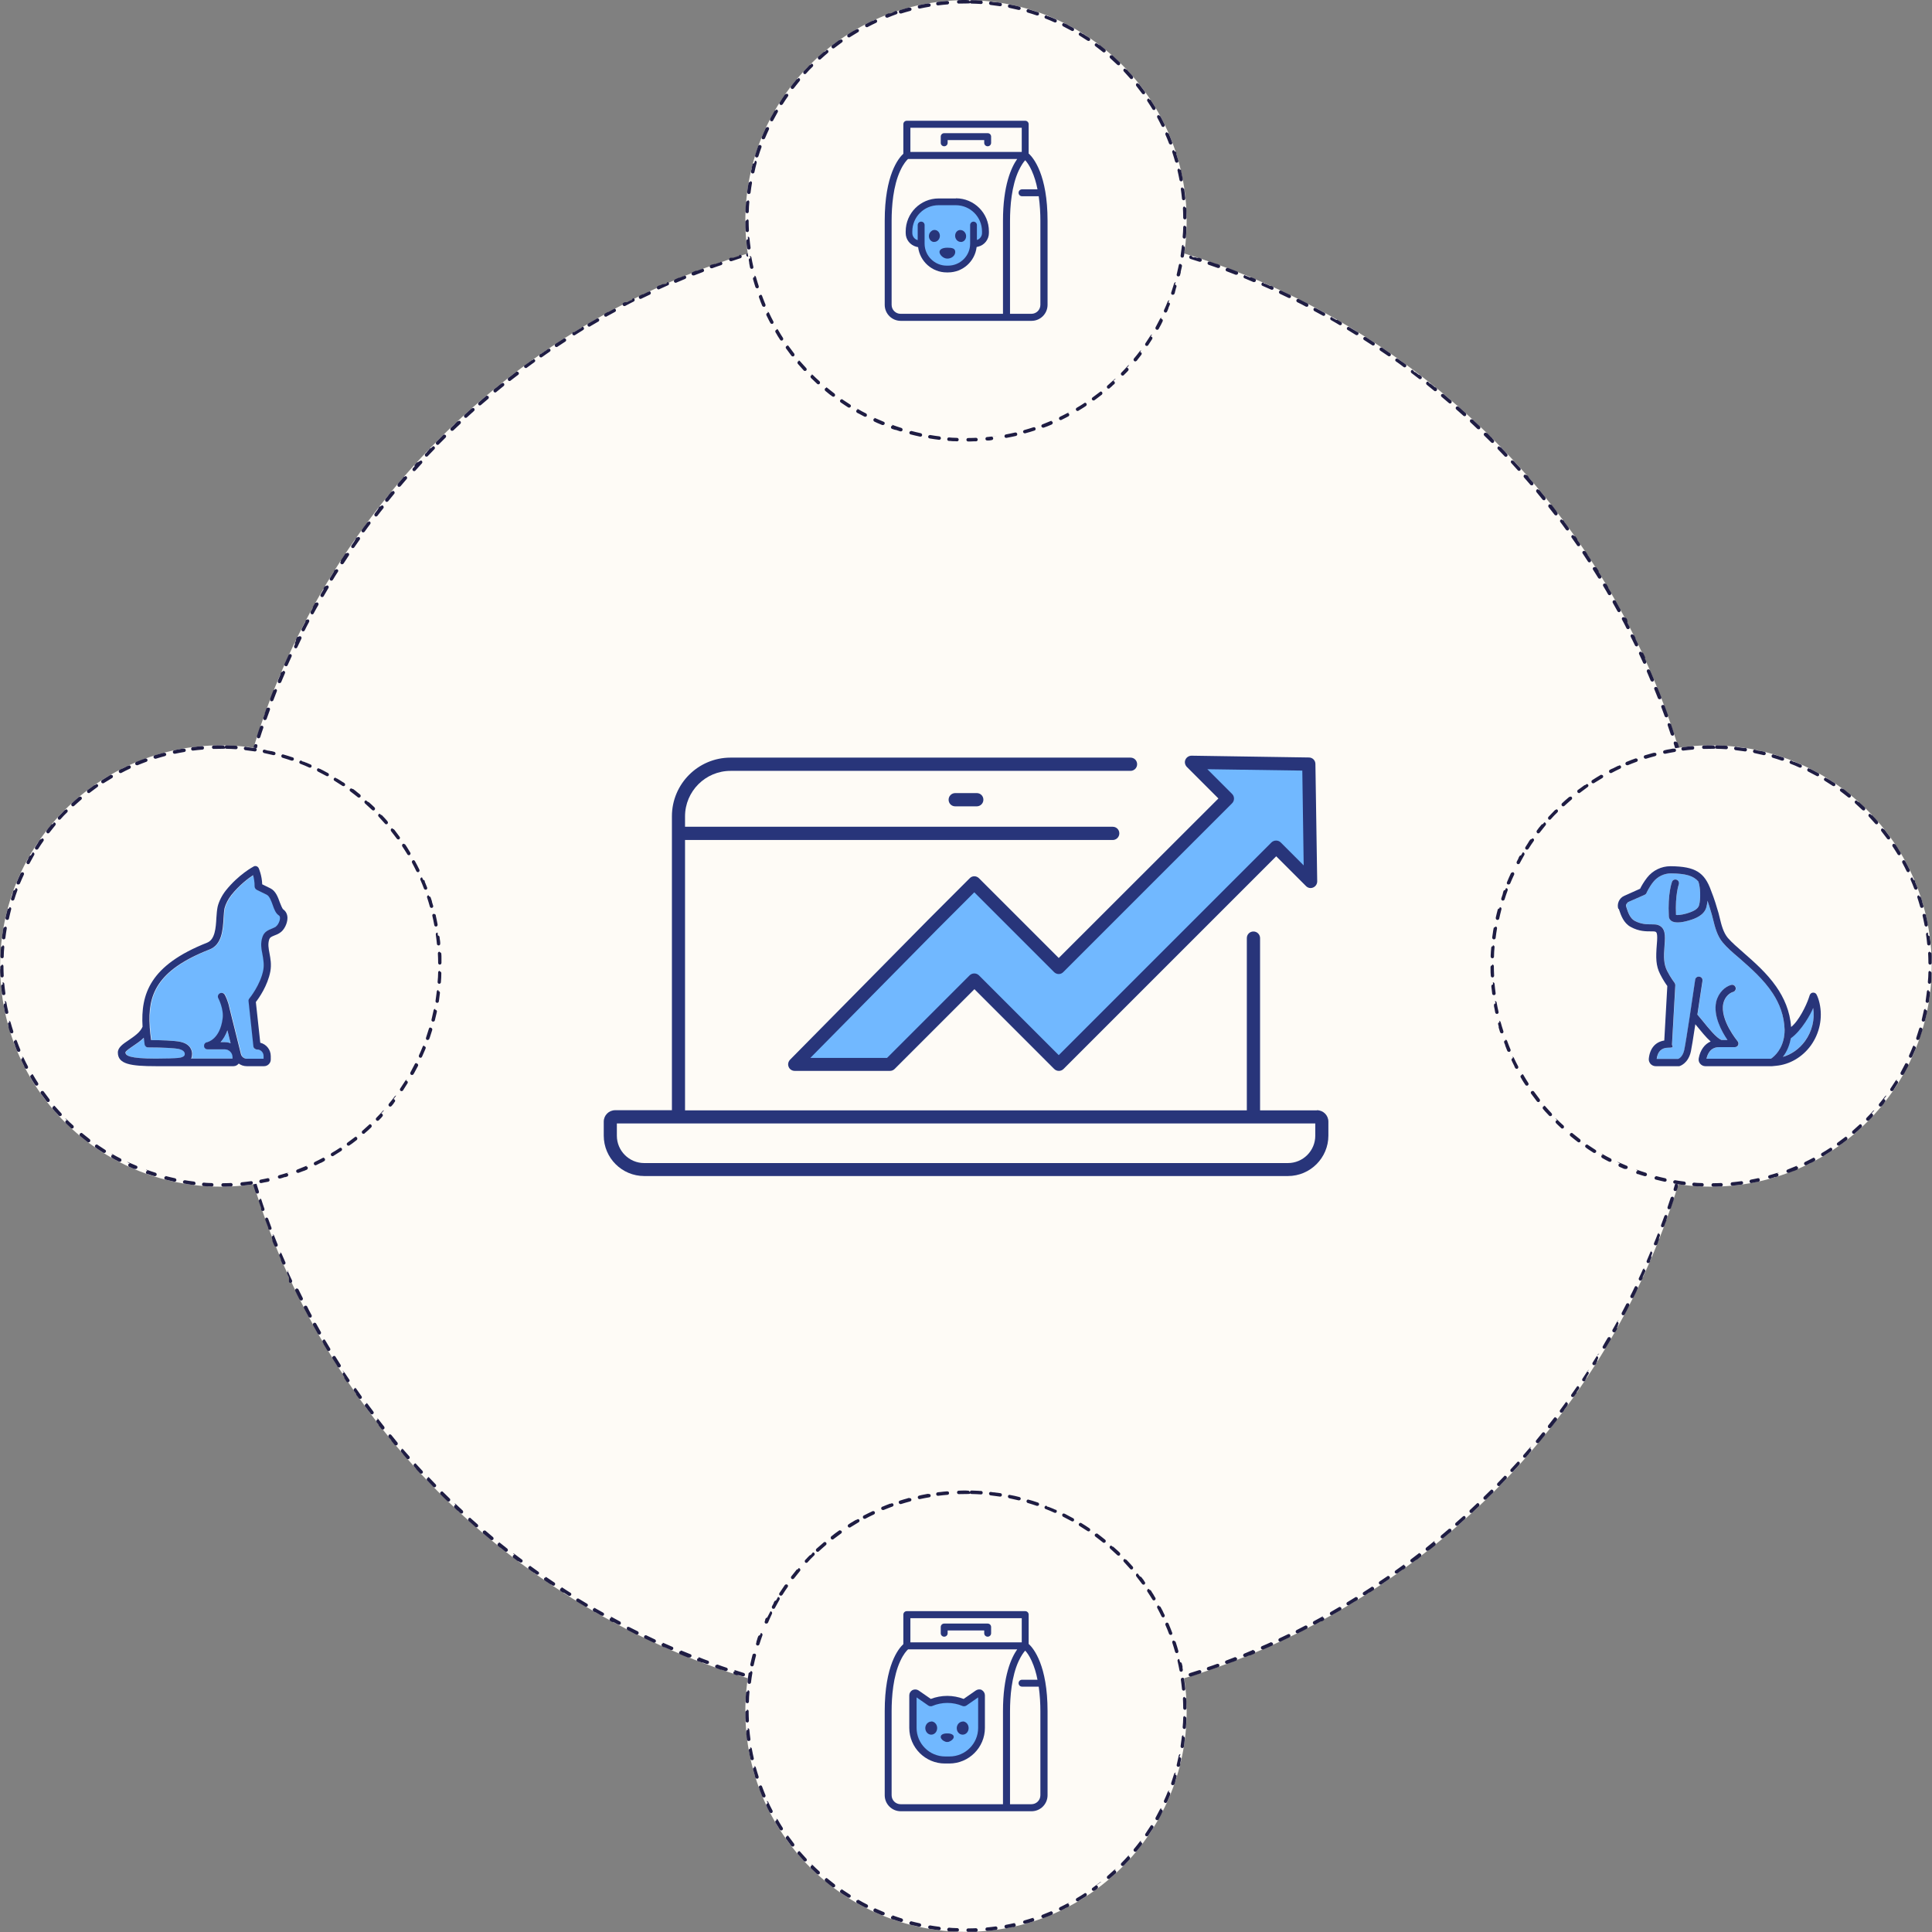 <svg xmlns="http://www.w3.org/2000/svg" viewBox="0 0 1400 1400">
    <rect x="0" y="0" width="1400" height="1400" fill="#808080" stroke="none"/>
    <circle cx="700" cy="699.9" r="539.9" fill="#fefbf6"/>
    <path d="M686 160.2H685.2c-2 0-4 .1-6 .2-.7 0-1.2.6-1.2 1.3 0 .7.6 1.2 1.2 1.2 2.3 0 4.7-.2 7-.2.7 0 1.2-.6 1.2-1.3 0-.7-.6-1.2-1.2-1.2zm-13.9.5c-.8 0-1.6 0-2.4.1H669.1c-1.3 0-2.6.2-3.9.2-.7 0-1.2.6-1.2 1.3 0 .7.6 1.2 1.2 1.2 2.3-.1 4.7-.3 7-.4.7 0 1.2-.6 1.2-1.3 0-.7-.6-1.2-1.2-1.2zm-14 .9c-1.8.1-3.6.3-5.4.4H651.4c-.7 0-1.2.7-1.1 1.4 0 .6.6 1.1 1.2 1.1h.1l6.9-.6c.7 0 1.2-.7 1.2-1.3 0-.7-.6-1.2-1.2-1.2zm-13.9 1.3h-.1c-2.3.2-4.6.5-7 .8-.7 0-1.2.7-1.1 1.4 0 .6.6 1.1 1.2 1.1h.1c2.3-.3 4.6-.5 6.9-.8.7 0 1.2-.7 1.1-1.4 0-.6-.6-1.1-1.2-1.1zm-13.9 1.6h-.2l-6.9.9c-.7 0-1.2.7-1.1 1.4 0 .6.6 1.1 1.2 1.1h.2l6.9-.9c.7 0 1.2-.7 1.1-1.4 0-.6-.6-1.1-1.2-1.1zm-13.8 1.9h-.2c-2.3.4-4.6.7-6.9 1.1-.7.1-1.1.8-1 1.4.1.6.6 1 1.2 1h.2c2.3-.4 4.6-.8 6.9-1.1.7-.1 1.1-.7 1-1.4 0-.6-.6-1.1-1.2-1.1zm-13.8 2.4h-.2c-1 .2-2.1.4-3.1.6h-.5c-1.1.2-2.1.4-3.2.6-.7.1-1.1.8-1 1.5.1.6.6 1 1.2 1h.2c2.3-.4 4.6-.9 6.8-1.3.7-.1 1.1-.8 1-1.5-.1-.6-.6-1-1.2-1zm-13.7 2.6h-.2c-.4 0-.9.2-1.3.3-1.8.4-3.7.8-5.5 1.2-.7.2-1.1.8-.9 1.5.1.6.6 1 1.2 1h.3c2.3-.5 4.5-1 6.8-1.5.7-.1 1.1-.8 1-1.5-.1-.6-.6-1-1.2-1zm-13.6 3.1h-.3c-.2 0-.5.1-.7.2h-.4c-1.3.3-2.5.6-3.8.9h-.5c-.3 0-.7.2-1 .2-.7.2-1.1.8-.9 1.5.1.6.7.9 1.2.9h.3c2.2-.6 4.5-1.1 6.8-1.6.7-.2 1.1-.8.9-1.5-.1-.6-.6-1-1.2-1zm-13.5 3.4H560.4c-.6.2-1.3.3-1.9.5H556.9c-.6.2-1.3.3-1.9.5-.7.2-1.1.9-.9 1.5.2.6.7.9 1.2.9h.3c2.2-.6 4.5-1.2 6.7-1.8.7-.2 1.1-.9.9-1.5-.1-.6-.7-.9-1.2-.9zm-13.5 3.7h-.3l-6 1.8h-.1c-.1 0-.3 0-.4.1-.7.2-1 .9-.8 1.6.2.5.7.9 1.2.9h.4c2.2-.7 4.5-1.4 6.7-2 .7-.2 1-.9.8-1.6-.2-.5-.7-.9-1.2-.9zm-13.4 4.1h-.4c-.8.3-1.6.5-2.4.8-.1 0-.3 0-.4.1-.2 0-.5.2-.7.2h-1.9c-.7.2-1 .9-.8 1.6.2.5.7.9 1.2.9h.4c2.2-.7 4.4-1.5 6.6-2.2.7-.2 1-.9.8-1.6-.2-.5-.7-.9-1.2-.9zm-13.2 4.5h-.4c-1.1.4-2.1.7-3.2 1.1H517.6c-.3 0-.5.2-.8.3H516.2c-.4.1-.7.3-1.1.4-.6.2-1 1-.7 1.6.2.5.7.8 1.2.8h.4c2.2-.8 4.4-1.6 6.6-2.3.7-.2 1-.9.8-1.6-.2-.5-.7-.8-1.2-.8zm-13.1 4.8h-.4c-1.1.4-2.1.8-3.2 1.2h-.8c-.8.3-1.6.6-2.4 1-.6.3-1 1-.7 1.6.2.5.7.8 1.2.8h.5c2.2-.8 4.3-1.7 6.5-2.5.6-.2 1-1 .7-1.6-.2-.5-.7-.8-1.2-.8zm-13 5.1h-.5c-.9.4-1.8.7-2.7 1.1h-.4c-1 .4-2 .8-3 1.3-.6.3-.9 1-.7 1.6.2.5.7.8 1.2.8s.3 0 .5-.1c2.1-.9 4.3-1.8 6.4-2.7.6-.3.9-1 .7-1.6-.2-.5-.7-.8-1.2-.8zm-12.9 5.5c-.2 0-.3 0-.5.1H481.7c-.1 0-.3.1-.4.2H480.2c-.7.3-1.3.6-2 .9h-.5c-.3.2-.7.3-1 .5-.6.3-.9 1-.6 1.7.2.5.7.7 1.1.7s.4 0 .5-.1c2.1-1 4.2-1.9 6.4-2.9.6-.3.9-1 .6-1.6-.2-.5-.7-.7-1.1-.7zm-12.7 5.8c-.2 0-.4 0-.5.1-1.3.6-2.5 1.2-3.7 1.8h-.4c-.6.3-1.3.6-1.9.9-.6.3-.9 1.1-.6 1.7.2.4.7.7 1.1.7s.4 0 .5-.1l6.3-3c.6-.3.9-1 .6-1.7-.2-.5-.7-.7-1.1-.7zm-12.5 6.1c-.2 0-.4 0-.6.1-.9.5-1.8.9-2.7 1.4h-1.6c-.3.1-.6.3-.9.4-.6.3-.8 1.1-.5 1.7.2.4.7.7 1.1.7s.4 0 .6-.1c2-1.1 4.1-2.1 6.2-3.2.6-.3.9-1.1.6-1.7-.2-.4-.7-.7-1.1-.7zm-12.4 6.4c-.2 0-.4 0-.6.1-1.3.7-2.5 1.4-3.8 2.1h-.4c-.7.4-1.3.7-2 1.1-.6.3-.8 1.1-.5 1.7.2.4.7.6 1.1.6s.4 0 .6-.2c2-1.1 4.1-2.2 6.1-3.3.6-.3.8-1.1.5-1.7-.2-.4-.7-.7-1.1-.7zm-12.2 6.8c-.2 0-.4 0-.6.2-2 1.2-4.1 2.3-6.1 3.5-.6.4-.8 1.1-.4 1.7.2.4.6.6 1.1.6s.4 0 .6-.2c2-1.2 4-2.3 6-3.5.6-.3.8-1.1.5-1.7-.2-.4-.7-.6-1.1-.6zm-12 7.1c-.2 0-.4 0-.6.2-1.4.9-2.9 1.7-4.3 2.6 0 0-.1 0-.2.1h-.6c-.6.4-.8 1.1-.4 1.7.2.4.6.6 1.1.6s.5 0 .7-.2c2-1.2 4-2.5 5.9-3.7.6-.4.8-1.1.4-1.7-.2-.4-.6-.6-1.1-.6zm-11.9 7.4c-.2 0-.5 0-.7.2-2 1.3-3.9 2.5-5.9 3.8-.6.4-.7 1.2-.3 1.7.2.4.6.6 1 .6s.5 0 .7-.2c1.9-1.3 3.9-2.6 5.8-3.8.6-.4.7-1.1.4-1.7-.2-.4-.6-.6-1.1-.6zm-11.6 7.7c-.2 0-.5 0-.7.2-.6.4-1.2.8-1.8 1.3h-.1l-3 2.1h-.2c-.1 0-.3.2-.4.3-.6.4-.7 1.2-.3 1.7.2.3.6.5 1 .5s.5 0 .7-.2c1.9-1.3 3.8-2.7 5.7-4 .6-.4.7-1.2.3-1.7-.2-.4-.6-.5-1-.5zm-11.5 8c-.2 0-.5 0-.7.2-1.3.9-2.5 1.8-3.8 2.7-.3.2-.6.5-1 .7h-.2c-.6.4-.7 1.2-.3 1.7.2.3.6.5 1 .5s.5 0 .7-.2c1.9-1.4 3.8-2.8 5.6-4.1.6-.4.7-1.2.3-1.7-.2-.3-.6-.5-1-.5zm-11.2 8.3c-.3 0-.5 0-.8.3-1.5 1.1-2.9 2.2-4.4 3.4l-1.2.9c-.5.4-.6 1.2-.2 1.8.2.3.6.5 1 .5s.5 0 .8-.3c1.8-1.4 3.7-2.8 5.5-4.2.6-.4.7-1.2.2-1.8-.2-.3-.6-.5-1-.5zm-11 8.6c-.3 0-.5 0-.8.3-1.1.9-2.2 1.7-3.2 2.6l-.1.1h-.1c-.5.4-1.1.9-1.6 1.3s-.6 1.2-.2 1.8c.2.3.6.5 1 .5s.6 0 .8-.3c1.8-1.5 3.6-2.9 5.4-4.4.5-.4.6-1.2.2-1.8-.2-.3-.6-.5-1-.5zm-10.8 8.9c-.3 0-.6 0-.8.3-1.8 1.5-3.6 3-5.3 4.6-.5.5-.6 1.2-.1 1.8.2.3.6.4.9.4s.6-.1.8-.3c1.7-1.5 3.5-3 5.3-4.5.5-.4.6-1.2.1-1.8-.2-.3-.6-.4-1-.4zm-10.6 9.1c-.3 0-.6.1-.8.3-.3.2-.5.5-.8.7s0 0-.1.1c-1.4 1.2-2.8 2.5-4.1 3.7-.5.5-.5 1.3 0 1.8.2.3.6.4.9.4s.6-.1.8-.3c1.7-1.6 3.5-3.1 5.2-4.7.5-.5.6-1.2.1-1.8-.2-.3-.6-.4-.9-.4zm-10.3 9.4c-.3 0-.6.1-.8.3-.5.5-1 1-1.6 1.5l-.1.1v.1l-.1.1c-.9.9-1.9 1.8-2.8 2.7-.5.5-.5 1.3 0 1.8.2.3.6.4.9.4s.6-.1.9-.3l5.1-4.8c.5-.5.5-1.3 0-1.8-.2-.3-.6-.4-.9-.4zm-10.1 9.7c-.3 0-.6.1-.9.4l-.7.7-4.2 4.2c-.5.5-.5 1.3 0 1.8.2.2.6.4.9.4s.6-.1.9-.4l4.9-4.9c.5-.5.5-1.3 0-1.8-.2-.2-.6-.4-.9-.4zm-9.8 9.9c-.3 0-.7.1-.9.4l-.1.1-.2.2v.2l-.1.1-.1.1-.1.1-.1.1c-.3.3-.6.6-.9 1 0 0 0 .1-.1.2l-.1.1-.1.1s0 .1-.1.2l-.1.1c-.3.4-.6.7-1 1-.5.5-.4 1.3 0 1.8.2.2.5.3.9.3s.7-.1.9-.4c1.6-1.7 3.2-3.4 4.8-5 .5-.5.5-1.3 0-1.8-.2-.2-.6-.4-.9-.4zm-9.6 10.2c-.3 0-.7.1-.9.4-.1.2-.3.3-.4.5 0 0 0 .1-.1.2l-.1.1-.1.1-.1.1-.1.1-.1.1-.1.1-.1.1v.1l-.1.1V338c-.4.4-.8.9-1.2 1.3-.5.5-.4 1.3.1 1.8.2.2.5.3.8.3s.7-.1.9-.4c1.5-1.7 3.1-3.5 4.7-5.2.5-.5.4-1.3 0-1.8-.2-.2-.5-.3-.8-.3zm-9.3 10.4c-.3 0-.7.1-.9.4-1.3 1.5-2.6 3-3.8 4.4l-.1.1v.1l-.1.1s0 .1-.1.2c-.4.5-.4 1.3.1 1.8.2.2.5.3.8.3s.7-.2 1-.4c1.5-1.8 3-3.5 4.5-5.3.5-.5.4-1.3-.1-1.8-.2-.2-.5-.3-.8-.3zm-9 10.7c-.4 0-.7.2-1 .5-.6.7-1.1 1.3-1.7 2 0 0 0 .1-.1.2v.1l-.1.1c-.7.9-1.4 1.8-2.1 2.6-.4.5-.3 1.3.2 1.8.2.2.5.3.8.3s.7-.2 1-.5c1.4-1.8 2.9-3.6 4.4-5.4.4-.5.4-1.3-.2-1.8-.2-.2-.5-.3-.8-.3zm-8.8 10.9c-.4 0-.7.2-1 .5v.5c-.1.2-.3.3-.4.5 0 0 0 .1-.1.2l-.1.1s0 .1-.1.2c0 0 0 .1-.1.2 0 0 0 .1-.1.2-.7.9-1.4 1.9-2.1 2.8-.4.5-.3 1.3.2 1.8.2.2.5.3.8.3.4 0 .7-.2 1-.5 1.4-1.8 2.8-3.7 4.3-5.5.4-.5.3-1.3-.2-1.8-.2-.2-.5-.3-.8-.3zm-8.4 11.1c-.4 0-.8.2-1 .5-1 1.3-2 2.7-3 4v.1l-.1.1c-.3.4-.5.7-.8 1.1-.4.6-.3 1.3.3 1.7.2.2.5.2.7.2.4 0 .8-.2 1-.5 1.4-1.9 2.7-3.8 4.1-5.6.4-.6.3-1.3-.3-1.7-.2-.2-.5-.2-.7-.2zm-8.2 11.3c-.4 0-.8.2-1 .5l-.1.1v.5c-.2.3-.3.5-.5.7 0 0 0 .1-.1.2 0 0 0 .1-.1.2 0 0 0 .1-.1.2 0 0 0 .1-.1.2 0 0 0 .1-.1.2-.7 1-1.4 2-2.1 3.1-.4.6-.2 1.3.3 1.7.2.1.5.2.7.2.4 0 .8-.2 1-.5 1.3-1.9 2.6-3.8 4-5.7.4-.6.3-1.3-.3-1.7-.2-.2-.5-.2-.7-.2zm-7.9 11.5c-.4 0-.8.2-1 .6-1 1.5-1.9 2.9-2.9 4.4 0 0 0 .1-.1.2V406.7s-.1.2-.2.3c-.4.6-.2 1.3.4 1.7.2.1.4.2.7.2.4 0 .8-.2 1.1-.6 1.3-1.9 2.5-3.9 3.8-5.8.4-.6.2-1.4-.3-1.7-.2-.1-.5-.2-.7-.2zm-7.6 11.8c-.4 0-.8.2-1.1.6-.1.2-.2.4-.3.5V414.1c-1 1.6-2 3.2-2.9 4.8-.4.6-.2 1.4.4 1.7.2.1.4.2.6.2.4 0 .8-.2 1.1-.6 1.2-2 2.4-4 3.7-5.9.4-.6.2-1.4-.4-1.7-.2-.1-.4-.2-.7-.2zm-7.2 11.9c-.4 0-.8.2-1.1.6-.2.4-.5.8-.7 1.2v.8c-.7 1.2-1.3 2.3-2 3.4 0 0 0 .2-.1.2-.3.6-.1 1.4.5 1.7.2.1.4.2.6.2.4 0 .9-.2 1.1-.6 1.2-2 2.3-4 3.5-6 .4-.6.2-1.4-.4-1.7-.2-.1-.4-.2-.6-.2zm-7 12.1c-.4 0-.9.2-1.1.6l-1.5 2.7v.5c-.5.9-1 1.9-1.5 2.8-.3.6 0 1.4.5 1.7.2.1.4.2.6.2.4 0 .9-.2 1.1-.7 1.1-2 2.2-4.1 3.4-6.1.3-.6.1-1.4-.5-1.7-.2-.1-.4-.2-.6-.2zm-6.6 12.3c-.4 0-.9.2-1.1.7 0 .1-.1.2-.2.3v.5c-.9 1.7-1.8 3.5-2.7 5.2-.3.6 0 1.4.5 1.7.2 0 .4.1.6.1.5 0 .9-.3 1.1-.7 1-2.1 2.1-4.1 3.2-6.2.3-.6 0-1.4-.5-1.7-.2 0-.4-.1-.6-.1zm-6.4 12.4c-.5 0-.9.3-1.1.7-.2.4-.4.9-.6 1.3v.8c-.3.5-.5 1.1-.8 1.6V466.9c-.2.4-.3.7-.5 1.1-.3.6 0 1.4.6 1.7.2 0 .4.1.5.1.5 0 .9-.3 1.1-.7l3-6.3c.3-.6 0-1.4-.6-1.7-.2 0-.4-.1-.6-.1zm-6 12.6c-.5 0-.9.3-1.1.7-1 2.1-1.9 4.3-2.9 6.4-.3.6 0 1.4.6 1.6.2 0 .3.1.5.1.5 0 .9-.3 1.1-.7.9-2.1 1.9-4.2 2.9-6.4.3-.6 0-1.4-.6-1.7-.2 0-.3-.1-.5-.1zm-5.6 12.8c-.5 0-.9.3-1.1.8-.1.3-.2.5-.3.8v.4c-.6 1.4-1.2 2.9-1.8 4.3V493.4c-.3.6 0 1.4.7 1.6h.5c.5 0 1-.3 1.2-.8.9-2.1 1.8-4.3 2.7-6.4.3-.6 0-1.4-.7-1.6-.2 0-.3-.1-.5-.1zm-5.4 12.9c-.5 0-1 .3-1.2.8-.8 1.9-1.5 3.8-2.2 5.7v.4c-.2.6 0 1.4.7 1.6h.4c.5 0 1-.3 1.2-.8.8-2.2 1.7-4.3 2.5-6.5.3-.6 0-1.4-.7-1.6h-.5zm-5 13.1c-.5 0-1 .3-1.2.8-.4 1.1-.8 2.3-1.2 3.4v.4c-.3.9-.7 1.9-1 2.8-.2.6.1 1.4.8 1.6h.4c.5 0 1-.3 1.2-.8l2.4-6.6c.2-.6 0-1.4-.7-1.6h-.4zm-4.6 13.1c-.5 0-1 .3-1.2.8-.8 2.2-1.5 4.4-2.2 6.7-.2.7.2 1.4.8 1.6h.4c.5 0 1-.3 1.2-.9.7-2.2 1.4-4.4 2.2-6.6.2-.7-.1-1.4-.8-1.6h-.4zm-4.3 13.3c-.5 0-1 .3-1.2.9-.7 2.2-1.4 4.5-2 6.7-.2.7.2 1.4.8 1.6h.4c.5 0 1-.4 1.2-.9.7-2.2 1.3-4.5 2-6.7.2-.7-.2-1.4-.8-1.6h-.4zm-4 13.4c-.5 0-1 .4-1.2.9-.6 2.3-1.2 4.5-1.9 6.8-.2.7.2 1.3.9 1.5h.3c.6 0 1.1-.4 1.2-.9.6-2.2 1.2-4.5 1.8-6.7.2-.7-.2-1.4-.9-1.5h-.3zm-3.6 13.5c-.6 0-1.1.4-1.2.9V568.6c-.4 1.6-.8 3.3-1.2 4.9-.2.7.3 1.3.9 1.5h.3c.6 0 1.1-.4 1.2-1 .5-2.2 1.1-4.5 1.7-6.8.2-.7-.2-1.3-.9-1.5h-.3zm-3.2 13.6c-.6 0-1.1.4-1.2 1-.2 1-.4 1.9-.6 2.9v.5c-.2.9-.4 1.8-.6 2.8V587.2c-.1.7.3 1.3 1 1.5h.3c.6 0 1.1-.4 1.2-1 .5-2.3 1-4.5 1.5-6.8.2-.7-.3-1.3-.9-1.5h-.3zm-2.9 13.7c-.6 0-1.1.4-1.2 1l-.9 4.8v.8c0 .4-.1.7-.2 1.1-.1.7.3 1.3 1 1.5h.2c.6 0 1.1-.4 1.2-1 .4-2.3.9-4.6 1.3-6.8.1-.7-.3-1.3-1-1.5h-.2zm-2.5 13.7c-.6 0-1.1.4-1.2 1-.2 1.3-.4 2.6-.7 3.9V612.3c-.1.9-.3 1.7-.4 2.6-.1.7.4 1.3 1 1.4h.2c.6 0 1.1-.4 1.2-1.1.4-2.3.7-4.6 1.1-6.9.1-.7-.3-1.3-1-1.4h-.2zm-2.2 13.8c-.6 0-1.1.4-1.2 1.1 0 .4-.1.8-.2 1.2V623.8c-.2 1.7-.5 3.3-.7 5 0 .7.4 1.3 1.1 1.4h.2c.6 0 1.2-.5 1.2-1.1.3-2.3.6-4.6 1-6.9 0-.7-.4-1.3-1.1-1.4h-.2zm-1.8 13.8c-.6 0-1.2.5-1.2 1.1-.1 1.1-.3 2.2-.4 3.4V642c0 .7.4 1.3 1.1 1.4h.1c.6 0 1.2-.5 1.2-1.1.2-2.3.5-4.6.8-6.9 0-.7-.4-1.3-1.1-1.4h-.1zm-1.5 13.9c-.6 0-1.2.5-1.2 1.1-.1 1.2-.2 2.3-.3 3.5v.1c0 1.1-.2 2.3-.3 3.4 0 .7.5 1.3 1.1 1.3.6 0 1.2-.5 1.2-1.2l.6-6.9c0-.7-.4-1.3-1.1-1.4h-.1zm-1.1 14c-.6 0-1.2.5-1.2 1.2 0 1.1-.1 2.1-.2 3.2v.8c0 .9 0 1.7-.1 2.6 0 .7.5 1.3 1.2 1.3s1.2-.5 1.2-1.2c.1-2.3.3-4.7.4-7 0-.7-.5-1.3-1.2-1.3zm-.8 13.9c-.7 0-1.2.5-1.2 1.2v1.8c0 1.7-.1 3.4-.2 5 0 .7.5 1.3 1.2 1.3s1.2-.5 1.2-1.2c0-2.3.1-4.7.2-7 0-.7-.5-1.3-1.2-1.3zm-.3 14c-.7 0-1.2.5-1.2 1.2V698.4c0 .7.6 1.3 1.2 1.3.7 0 1.2-.6 1.2-1.2v-7c0-.7-.5-1.3-1.2-1.3zm-.1 13.9c-.7 0-1.2.6-1.2 1.3V711.7c0 .7.6 1.2 1.2 1.2.7 0 1.2-.6 1.2-1.3 0-2.3 0-4.6-.1-7 0-.7-.6-1.2-1.2-1.2zm.4 14c-.7 0-1.2.6-1.2 1.3 0 2.3.2 4.7.3 7 0 .7.6 1.2 1.2 1.2.7 0 1.2-.6 1.2-1.3-.1-2.3-.2-4.6-.3-7 0-.7-.6-1.2-1.2-1.2zm.6 14c-.7 0-1.2.6-1.2 1.3 0 .9.1 1.9.2 2.8V737.4c0 1 .1 2 .2 3 0 .7.6 1.2 1.2 1.2.7 0 1.2-.7 1.2-1.3-.2-2.3-.3-4.6-.5-6.9 0-.7-.6-1.2-1.2-1.2zm1.1 13.9h-.1c-.7 0-1.2.7-1.1 1.3.2 2.3.4 4.7.7 7 0 .6.6 1.1 1.2 1.1h.1c.7 0 1.2-.7 1.1-1.4-.2-2.3-.5-4.6-.7-6.9 0-.7-.6-1.1-1.2-1.1zm1.4 13.9h-.1c-.7 0-1.2.7-1.1 1.4 0 .6.1 1.2.2 1.9v1.4c.1 1.2.3 2.3.4 3.5 0 .6.6 1.1 1.2 1.1h.2c.7 0 1.2-.7 1.1-1.4-.3-2.3-.6-4.6-.8-6.9 0-.6-.6-1.1-1.2-1.1zm1.7 13.8h-.2c-.7 0-1.2.7-1.1 1.4.1 1 .3 2 .4 2.9v1.4c0 .6.2 1.3.3 1.9v.3c0 .6.6 1.1 1.2 1.1h.2c.7-.1 1.2-.7 1-1.4-.3-2.3-.7-4.6-1-6.9 0-.6-.6-1.1-1.2-1.1zm2.1 13.8h-.2c-.7.1-1.1.8-1 1.4l1.2 6.9c.1.6.6 1 1.2 1h.2c.7-.1 1.1-.8 1-1.5l-1.2-6.9c-.1-.6-.6-1-1.2-1zm2.5 13.8h-.2c-.7.1-1.1.8-1 1.5 0 .4.1.8.2 1.1v.2c.4 1.8.7 3.6 1.1 5.4.1.6.6 1 1.2 1h.3c.7-.1 1.1-.8 1-1.5-.5-2.3-.9-4.6-1.4-6.8-.1-.6-.6-1-1.2-1zm2.8 13.7h-.3c-.7.1-1.1.8-1 1.5 0 .2 0 .4.1.6v1.6c.3 1.1.5 2.3.8 3.4.1.6.6 1 1.2 1h.3c.7-.2 1.1-.8.9-1.5-.5-2.3-1-4.5-1.5-6.8-.1-.6-.6-1-1.2-1zm3.2 13.6h-.3c-.7.2-1.1.8-.9 1.5.1.5.3 1.1.4 1.6v2.4c0 .1 0 0 0 0 .2.7.4 1.5.6 2.2.2.6.7.9 1.2.9h.3c.7-.2 1.1-.9.9-1.5-.6-2.2-1.2-4.5-1.7-6.8-.1-.6-.7-.9-1.2-.9zm3.6 13.5h-.3c-.7.2-1.1.9-.9 1.5.3 1.1.6 2.1.9 3.2V847.8c0 .2.1.5.2.7 0 .3.2.5.2.8.1.4.3.9.4 1.3.2.5.7.9 1.2.9h.3c.7-.2 1-.9.9-1.5-.6-2.2-1.3-4.5-1.9-6.7-.2-.6-.7-.9-1.2-.9zm3.9 13.4h-.4c-.7.2-1 .9-.8 1.6 0 .3.2.6.3.8v1l1.5 4.8c.2.5.7.9 1.2.9h.4c.7-.2 1-.9.8-1.6-.7-2.2-1.4-4.4-2.1-6.7-.2-.5-.7-.9-1.2-.9zm4.2 13.3h-.4c-.7.2-1 .9-.8 1.6.5 1.6 1.1 3.1 1.6 4.7V876.7c.2.5.7.8 1.2.8h.4c.7-.2 1-.9.8-1.6-.8-2.2-1.5-4.4-2.2-6.6-.2-.5-.7-.9-1.2-.9zm4.6 13.2h-.4c-.6.2-1 .9-.8 1.6.7 2 1.4 3.9 2.2 5.9V890.4c.2.5.7.8 1.2.8h.4c.6-.2 1-1 .7-1.6-.8-2.2-1.6-4.4-2.4-6.5-.2-.5-.7-.8-1.2-.8zm4.9 13.1h-.5c-.6.3-1 1-.7 1.6V897.6c.1.3.2.6.3.8V899.3c.4 1.1.9 2.2 1.4 3.3.2.5.7.8 1.2.8h.5c.6-.3.9-1 .7-1.6-.9-2.1-1.7-4.3-2.6-6.5-.2-.5-.7-.8-1.2-.8zm5.3 12.9h-.5c-.6.3-.9 1-.7 1.6.4.9.7 1.7 1.1 2.6v.7c.4.8.7 1.7 1.1 2.5.2.5.7.7 1.1.7s.3 0 .5-.1c.6-.3.9-1 .6-1.6-.9-2.1-1.9-4.3-2.8-6.4-.2-.5-.7-.8-1.2-.8zm5.6 12.8c-.2 0-.3 0-.5.1-.6.3-.9 1-.6 1.7.4.9.8 1.9 1.3 2.8V928.9c.2.5.7.7 1.1.7s.4 0 .5-.1c.6-.3.9-1 .6-1.7-1-2.1-2-4.2-2.9-6.3-.2-.5-.7-.7-1.1-.7zm5.9 12.6c-.2 0-.4 0-.5.1-.6.3-.9 1-.6 1.7.9 1.8 1.7 3.6 2.6 5.3.2.3.3.6.5.9.2.4.7.7 1.1.7s.4 0 .6-.1c.6-.3.9-1.1.6-1.7-1-2.1-2.1-4.2-3.1-6.2-.2-.4-.7-.7-1.1-.7zm6.3 12.5c-.2 0-.4 0-.6.1-.6.3-.9 1.1-.5 1.7 1.1 2.1 2.2 4.1 3.3 6.2.2.4.7.6 1.1.6s.4 0 .6-.1c.6-.3.8-1.1.5-1.7-1.1-2-2.2-4.1-3.2-6.2-.2-.4-.7-.7-1.1-.7zm6.6 12.3c-.2 0-.4 0-.6.2-.6.3-.8 1.1-.5 1.7 1.1 2 2.3 4.1 3.4 6.1.2.4.7.6 1.1.6s.4 0 .6-.2c.6-.3.8-1.1.5-1.7-1.1-2-2.3-4.1-3.4-6.1-.2-.4-.7-.6-1.1-.6zm6.9 12.2c-.2 0-.4 0-.6.2-.6.3-.8 1.1-.5 1.7.2.4.4.7.6 1V973.9l2.7 4.5c.2.4.6.6 1.1.6s.4 0 .6-.2c.6-.4.8-1.1.4-1.7l-3.6-6c-.2-.4-.7-.6-1.1-.6zm7.2 11.9c-.2 0-.5 0-.7.2-.6.4-.8 1.1-.4 1.7 1.1 1.7 2.2 3.5 3.3 5.2v.1c.1.2.2.3.3.5.2.4.6.6 1.1.6s.5 0 .7-.2c.6-.4.8-1.1.4-1.7-1.2-1.9-2.5-3.9-3.7-5.9-.2-.4-.6-.6-1.1-.6zm7.5 11.8c-.2 0-.5 0-.7.2-.6.4-.7 1.1-.4 1.7.3.5.7 1.1 1 1.6v.7s0 .1.1.2c.1.2.2.4.4.5v.1c.4.6.7 1.1 1.1 1.7.2.4.6.5 1 .5s.5 0 .7-.2c.6-.4.7-1.2.3-1.7-1.3-1.9-2.6-3.9-3.9-5.8-.2-.4-.6-.6-1-.6zm7.9 11.6c-.2 0-.5 0-.7.2-.6.4-.7 1.2-.3 1.7l1.5 2.1s0 .1.1.2v.4c.6.9 1.2 1.7 1.9 2.6.2.3.6.5 1 .5s.5 0 .7-.2c.6-.4.7-1.2.3-1.7-1.3-1.9-2.7-3.8-4-5.7-.2-.3-.6-.5-1-.5zm8.1 11.3c-.3 0-.5 0-.7.2-.6.4-.7 1.2-.3 1.7.3.3.5.7.8 1 .9 1.3 1.9 2.6 2.9 3.8 0 0 0 .1.1.2l.1.1v.1c.2.3.6.5 1 .5s.5 0 .8-.3c.6-.4.7-1.2.2-1.8-1.4-1.8-2.8-3.7-4.2-5.6-.2-.3-.6-.5-1-.5zm8.4 11.2c-.3 0-.5 0-.8.3-.5.4-.6 1.2-.2 1.8v.1l.1.1.1.1c.3.4.7.8 1 1.3l.1.1c.1.1 0 0 0 0l.1.1v.5l.1.1c.6.8 1.3 1.6 1.9 2.4.2.3.6.5 1 .5s.5 0 .8-.3c.5-.4.6-1.2.2-1.8-1.4-1.8-2.9-3.7-4.3-5.5-.2-.3-.6-.5-1-.5zm8.7 10.9c-.3 0-.6 0-.8.3-.5.4-.6 1.2-.2 1.8.6.7 1.1 1.4 1.7 2 0 0 0 .1.1.2 0 0 0 .1.1.2 0 0 0 .1.1.2 0 0 0 .1.1.2.7.9 1.5 1.8 2.2 2.7.2.3.6.4 1 .4s.6 0 .8-.3c.5-.4.6-1.2.2-1.8-1.5-1.8-3-3.6-4.4-5.4-.2-.3-.6-.5-1-.5zm9 10.7c-.3 0-.6 0-.8.3-.5.4-.6 1.2-.1 1.8.4.5.8 1 1.2 1.4v.2l.1.1.1.1c.9 1 1.7 2 2.6 3 .2.3.6.4.9.4s.6-.1.8-.3c.5-.5.6-1.2.1-1.8-1.5-1.7-3.1-3.5-4.6-5.2-.2-.3-.6-.4-.9-.4zm9.2 10.5c-.3 0-.6.1-.8.3-.5.5-.5 1.3 0 1.8.4.5.9 1 1.3 1.5l.1.1v.2c.9 1 1.9 2 2.8 3 .2.3.6.4.9.4s.6-.1.9-.3c.5-.5.5-1.3 0-1.8-1.6-1.7-3.2-3.4-4.7-5.1-.2-.3-.6-.4-.9-.4zm9.6 10.2c-.3 0-.6.1-.9.3-.5.5-.5 1.3 0 1.8.7.7 1.4 1.5 2.1 2.2l.1.1.1.1.1.1.1.1.1.1.1.1c.5.6 1.1 1.1 1.6 1.7.2.2.6.4.9.4s.6-.1.9-.4c.5-.5.5-1.3 0-1.8-1.6-1.7-3.2-3.3-4.8-5-.2-.3-.6-.4-.9-.4zm9.7 10c-.3 0-.6.1-.9.4-.5.5-.5 1.3 0 1.8.4.4.8.7 1.1 1.1l.1.1c1.2 1.2 2.4 2.3 3.6 3.5.2.2.6.4.9.4s.7-.1.9-.4c.5-.5.5-1.3 0-1.8-1.7-1.6-3.3-3.3-5-4.9-.2-.2-.6-.4-.9-.4zm10.1 9.7c-.3 0-.7.1-.9.4-.5.5-.5 1.3 0 1.8.6.6 1.2 1.2 1.9 1.8l.1.1.1.1h.2c.6.6 1.3 1.2 1.9 1.8.2.2.5.3.8.3s.7-.1.9-.4c.5-.5.4-1.3 0-1.8l-5.1-4.8c-.2-.2-.5-.3-.9-.3zm10.2 9.4c-.3 0-.7.1-.9.4-.5.5-.4 1.3 0 1.8l.1.1c1.6 1.4 3.2 2.9 4.8 4.3.2.2.5.3.8.3s.7-.1.9-.4c.5-.5.4-1.3-.1-1.8-1.7-1.5-3.5-3.1-5.2-4.6-.2-.2-.5-.3-.8-.3zm10.6 9.2c-.4 0-.7.1-1 .4-.4.5-.4 1.3.1 1.8.3.3.7.6 1 .8 1.5 1.2 2.9 2.4 4.4 3.7.2.2.5.3.8.3s.7-.2 1-.5c.4-.5.4-1.3-.2-1.8-1.8-1.5-3.6-3-5.3-4.5-.2-.2-.5-.3-.8-.3zm10.7 8.9c-.4 0-.7.2-1 .5-.4.5-.4 1.3.2 1.8l.1.1c.4.3.8.6 1.2 1l.1.1h.2c1.1.9 2.2 1.8 3.4 2.7.2.2.5.3.8.3s.7-.2 1-.5c.4-.5.3-1.3-.2-1.8-1.8-1.4-3.7-2.9-5.4-4.3-.2-.2-.5-.3-.8-.3zm11 8.7c-.4 0-.7.2-1 .5-.4.5-.3 1.3.2 1.7l.2.2h.1c.9.7 1.8 1.4 2.8 2.1 0 0 .1 0 .2.1H375.6l.1.1h.1c.3.2.6.5 1 .7.2.2.5.2.7.2.4 0 .8-.2 1-.5.4-.6.3-1.3-.3-1.7-1.9-1.4-3.7-2.8-5.6-4.2-.2-.2-.5-.3-.8-.3zm11.2 8.3c-.4 0-.8.2-1 .5-.4.6-.3 1.3.3 1.7 1.2.9 2.4 1.8 3.7 2.6h.2l.1.1c.5.3.9.7 1.4 1 .2.2.5.2.7.2.4 0 .8-.2 1-.5.4-.6.3-1.3-.3-1.7-1.9-1.3-3.8-2.7-5.7-4.1-.2-.2-.5-.2-.7-.2zm11.4 8.1c-.4 0-.8.2-1 .5-.4.6-.2 1.3.3 1.7 1.4 1 2.8 1.9 4.2 2.8 0 0 .1 0 .2.1h.2c.4.2.7.5 1.1.7.2.1.4.2.7.2.4 0 .8-.2 1-.6.4-.6.2-1.4-.3-1.7-1.9-1.3-3.9-2.6-5.8-3.9-.2-.1-.5-.2-.7-.2zm11.6 7.7c-.4 0-.8.2-1 .6-.4.6-.2 1.4.4 1.7l1.5.9s.1 0 .2.1h.5c1.1.7 2.3 1.5 3.4 2.2.2.1.4.2.7.2.4 0 .8-.2 1.1-.6.4-.6.2-1.4-.4-1.7-2-1.2-3.9-2.5-5.9-3.8-.2-.1-.4-.2-.7-.2zm11.8 7.5c-.4 0-.8.2-1.1.6-.4.6-.2 1.4.4 1.7l6 3.6c.2.1.4.2.6.2.4 0 .8-.2 1.1-.6.4-.6.2-1.4-.4-1.7l-6-3.6c-.2-.1-.4-.2-.7-.2zm12 7.1c-.4 0-.9.2-1.1.6-.3.6-.1 1.4.5 1.7.3.2.6.4.9.5h.2c1.5.8 2.9 1.7 4.4 2.5h.2c.2.1.4.2.6.2.4 0 .9-.2 1.1-.6.3-.6.1-1.4-.5-1.7-2-1.1-4.1-2.3-6.1-3.4-.2-.1-.4-.2-.6-.2zm12.2 6.9c-.4 0-.9.2-1.1.7-.3.6-.1 1.4.5 1.7.4.2.9.5 1.3.7H444.5c1.2.7 2.4 1.3 3.6 1.9.2 0 .4.1.6.1.4 0 .9-.2 1.1-.7.3-.6 0-1.4-.5-1.7-2-1.1-4.1-2.2-6.1-3.3-.2-.1-.4-.2-.6-.2zm12.4 6.5c-.5 0-.9.2-1.1.7-.3.6 0 1.4.5 1.7 1.4.7 2.8 1.4 4.1 2.1.7.4 1.4.7 2.1 1.1.2 0 .4.1.6.1.5 0 .9-.3 1.1-.7.3-.6 0-1.4-.6-1.7-2.1-1-4.2-2.1-6.2-3.1-.2 0-.4-.1-.6-.1zm12.5 6.2c-.5 0-.9.3-1.1.7-.3.6 0 1.4.6 1.7h.1c2 1 4.1 1.9 6.1 2.9.2 0 .3.1.5.1.5 0 .9-.3 1.1-.7.3-.6 0-1.4-.6-1.7l-6.3-3c-.2 0-.4-.1-.5-.1zm12.7 5.8c-.5 0-.9.3-1.1.7-.3.6 0 1.4.6 1.7.4.2.8.4 1.2.5H481.6c1.5.7 3 1.3 4.6 2h.5c.5 0 .9-.3 1.1-.8.3-.6 0-1.4-.7-1.6-2.1-.9-4.3-1.9-6.4-2.8-.2 0-.3-.1-.5-.1zm12.8 5.6c-.5 0-1 .3-1.2.8-.3.6 0 1.4.7 1.6 1.9.8 3.8 1.6 5.7 2.3h1.2c.5 0 1-.3 1.2-.8.3-.6 0-1.4-.7-1.6-2.1-.9-4.3-1.7-6.5-2.6h-.5zm13 5.1c-.5 0-1 .3-1.2.8-.2.6 0 1.4.7 1.6h.4c.8.3 1.6.6 2.5.9H509.4c.9.3 1.8.7 2.7 1h.4c.5 0 1-.3 1.2-.8.2-.6 0-1.4-.7-1.6-2.2-.8-4.4-1.6-6.5-2.5h-.4zm13.1 4.9c-.5 0-1 .3-1.2.8-.2.7.1 1.4.8 1.6l3.3 1.2h.5c.9.3 1.8.6 2.8.9h.4c.5 0 1-.3 1.2-.8.2-.7-.1-1.4-.8-1.6-2.2-.7-4.4-1.5-6.6-2.3h-.4zm13.2 4.5c-.5 0-1 .3-1.2.9-.2.7.1 1.4.8 1.6.5.2.9.3 1.4.5h1.6c1 .3 1.9.6 2.9.9h.4c.5 0 1-.3 1.2-.9.2-.7-.2-1.4-.8-1.6l-6.6-2.1h-.4zm13.3 4.2c-.5 0-1 .4-1.2.9-.2.7.2 1.4.8 1.6 2.2.7 4.5 1.3 6.7 2h.3c.5 0 1-.4 1.2-.9.2-.7-.2-1.4-.9-1.5-2.2-.6-4.5-1.3-6.7-1.9h-.4zm13.5 3.8c-.6 0-1.1.4-1.2.9-.2.7.2 1.3.9 1.5.4 0 .7.2 1.1.3.3 0 .5.1.8.2h1.4c.9.2 1.9.5 2.8.7h.5c.6 0 1.1-.4 1.2-.9.2-.7-.2-1.3-.9-1.5-2.2-.6-4.5-1.2-6.7-1.8h-.3zm13.5 3.4c-.6 0-1.1.4-1.2 1-.2.7.2 1.3.9 1.5 1.2.3 2.4.6 3.5.8h.2c.3 0 .5.1.8.2h1c.4 0 .7.2 1.1.2h.3c.6 0 1.1-.4 1.2-1 .2-.7-.3-1.3-.9-1.5-2.3-.5-4.5-1-6.8-1.6h-.3zm13.6 3.1c-.6 0-1.1.4-1.2 1-.1.7.3 1.3 1 1.5 2.3.5 4.6 1 6.9 1.4h.2c.6 0 1.1-.4 1.2-1 .1-.7-.3-1.3-1-1.5-2.3-.5-4.6-.9-6.8-1.4h-.3zm13.7 2.8c-.6 0-1.1.4-1.2 1-.1.7.3 1.3 1 1.5.4 0 .9.2 1.3.2H602.5c1.4.3 2.8.5 4.2.7h.2c.6 0 1.1-.4 1.2-1 .1-.7-.3-1.3-1-1.4l-6.9-1.2h-.2zm13.8 2.4c-.6 0-1.1.4-1.2 1.1-.1.7.4 1.3 1 1.4h1.2c1.8.3 3.7.6 5.5.8h.2c.6 0 1.1-.4 1.2-1.1.1-.7-.4-1.3-1.1-1.4-2.3-.3-4.6-.7-6.9-1.1h-.2zm13.8 2c-.6 0-1.2.5-1.2 1.1 0 .7.4 1.3 1.1 1.4 1.7.2 3.3.4 5 .6.7 0 1.3.2 2 .2h.1c.6 0 1.2-.5 1.2-1.1 0-.7-.4-1.3-1.1-1.4l-6.9-.9h-.2zm13.8 1.7c-.6 0-1.2.5-1.2 1.1 0 .7.4 1.3 1.1 1.4.4 0 .9 0 1.3.1h.7c.9 0 1.8.2 2.8.3h.8c.4 0 .7 0 1.1.1h.1c.6 0 1.2-.5 1.2-1.1 0-.7-.4-1.3-1.1-1.4-2.3-.2-4.6-.5-6.9-.7h-.1zm14 1.3c-.6 0-1.2.5-1.2 1.1 0 .7.5 1.3 1.1 1.3 1.7.1 3.4.3 5.2.4.6 0 1.1 0 1.7.1.7 0 1.2-.5 1.2-1.2s-.5-1.3-1.2-1.3c-2.3-.2-4.6-.3-6.9-.5h-.1zm13.9.9c-.7 0-1.2.5-1.2 1.2s.5 1.3 1.2 1.3h1.6c1.8 0 3.6.2 5.4.3.7 0 1.2-.5 1.2-1.2s-.5-1.3-1.2-1.3c-2.3 0-4.7-.2-7-.3zm13.9.6c-.7 0-1.2.5-1.2 1.2s.5 1.3 1.2 1.3h6.5c.7 0 1.2-.5 1.2-1.2s-.5-1.3-1.2-1.3c-2.3 0-4.7 0-7-.2zm21 .3h-7c-.7 0-1.2.6-1.2 1.2 0 .7.5 1.2 1.2 1.3h6.9c.7 0 1.2-.6 1.2-1.3 0-.7-.6-1.2-1.2-1.2zm14-.3c-2.3 0-4.7.1-7 .2-.7 0-1.2.6-1.2 1.3 0 .7.6 1.2 1.2 1.2 1.5 0 3 0 4.5-.1h2.5c.7 0 1.2-.6 1.2-1.3 0-.7-.6-1.2-1.2-1.2zm13.9-.7c-2.3.1-4.7.3-7 .4-.7 0-1.2.6-1.2 1.3 0 .7.6 1.2 1.2 1.2H726.9c1.8 0 3.6-.2 5.4-.3.7 0 1.2-.6 1.2-1.3 0-.7-.6-1.2-1.2-1.2zm14-1h-.1c-2.3.2-4.6.4-7 .5-.7 0-1.2.6-1.2 1.3 0 .7.6 1.2 1.2 1.2 2.3-.2 4.7-.4 7-.6.7 0 1.2-.7 1.1-1.4 0-.7-.6-1.1-1.2-1.1zm13.9-1.3h-.1c-2.3.3-4.6.5-6.9.7-.7 0-1.2.7-1.1 1.4 0 .6.6 1.1 1.2 1.1h.1c1.2-.1 2.5-.2 3.7-.4H757.5c1-.1 1.9-.2 2.9-.3.7 0 1.2-.7 1.1-1.4 0-.6-.6-1.1-1.2-1.1zm13.8-1.8h-.2l-6.9.9c-.7 0-1.2.7-1.1 1.4 0 .6.6 1.1 1.2 1.1h.6c2.1-.3 4.2-.5 6.4-.8.7 0 1.2-.7 1.1-1.4 0-.6-.6-1.1-1.2-1.1zm13.8-2.1h-.2c-2.3.4-4.6.7-6.9 1.1-.7.1-1.2.7-1 1.4 0 .6.6 1.1 1.2 1.1h.2c.4 0 .7-.1 1.1-.2h1.8c1.1-.2 2.2-.3 3.2-.5.7-.1 1.1-.8 1-1.4-.1-.6-.6-1-1.2-1zm13.8-2.4h-.2c-2.3.4-4.6.9-6.9 1.3-.7.1-1.1.8-1 1.4.1.6.6 1 1.2 1h.2c.5 0 1-.2 1.6-.3H796.9c1.6-.3 3.3-.6 4.9-.9.7-.1 1.1-.8 1-1.5-.1-.6-.6-1-1.2-1zm13.7-2.8h-.3c-2.3.5-4.6 1-6.8 1.4-.7.1-1.1.8-1 1.5.1.6.6 1 1.2 1h.2c.5-.1 1.1-.2 1.6-.3h.2c1.6-.3 3.3-.7 4.9-1 .7-.1 1.1-.8 1-1.5-.1-.6-.6-1-1.2-1zm13.6-3.1h-.3c-2.2.6-4.5 1.1-6.8 1.6-.7.2-1.1.8-.9 1.5.1.6.6 1 1.2 1h1.4c1.7-.4 3.4-.8 5-1.2.7-.2 1.1-.8.9-1.5-.1-.6-.7-1-1.2-1zm13.5-3.6h-.3c-2.2.6-4.5 1.2-6.7 1.8-.7.2-1.1.9-.9 1.5.1.6.7.9 1.2.9h.3c.1 0 .3 0 .4-.1H838.1c1.6-.4 3.1-.8 4.7-1.3.7-.2 1-.9.9-1.5-.2-.6-.7-.9-1.2-.9zm13.4-3.8h-.4c-2.2.7-4.5 1.3-6.7 2-.7.2-1 .9-.9 1.5.2.5.7.9 1.2.9h.3c.5-.1 1-.3 1.5-.4h1.2c1-.3 2-.6 2.9-.9.7-.2 1-.9.8-1.6-.2-.5-.7-.9-1.2-.9zm13.3-4.2h-.4l-6.6 2.1c-.7.2-1 .9-.8 1.6.2.5.7.9 1.2.9h.4c2.2-.7 4.4-1.4 6.7-2.2.7-.2 1-.9.8-1.6-.2-.5-.7-.9-1.2-.9zm13.2-4.6h-.4c-2.2.8-4.4 1.6-6.6 2.3-.7.2-1 .9-.8 1.6.2.5.7.8 1.2.8h.4c2.2-.8 4.4-1.5 6.6-2.3.6-.2 1-.9.8-1.6-.2-.5-.7-.8-1.2-.8zm13.1-4.9h-.5c-2.2.8-4.3 1.7-6.5 2.5-.6.2-1 1-.7 1.6.2.5.7.8 1.2.8h.4c.3 0 .5-.2.8-.3s0 0 .1 0c.9-.3 1.8-.7 2.6-1h.2c.9-.3 1.7-.7 2.6-1 .6-.3.9-1 .7-1.6-.2-.5-.7-.8-1.2-.8zm13-5.2h-.5c-2.1.9-4.3 1.8-6.4 2.7-.6.3-.9 1-.7 1.6.2.5.7.8 1.2.8h.5c.9-.4 1.8-.7 2.6-1.1H905.8l3-1.2c.6-.3.9-1 .7-1.6-.2-.5-.7-.8-1.2-.8zm12.8-5.6c-.2 0-.3 0-.5.1-2.1 1-4.3 1.9-6.4 2.8-.6.3-.9 1-.6 1.6.2.5.7.8 1.1.8h.5c2.1-.9 4.3-1.9 6.4-2.8.6-.3.9-1 .6-1.6-.2-.5-.7-.7-1.1-.7zm12.6-5.9c-.2 0-.4 0-.5.1l-6.3 3c-.6.3-.9 1-.6 1.7.2.5.7.7 1.1.7s.4 0 .5-.1c.2 0 .4-.2.6-.3l5.7-2.7c.6-.3.9-1 .6-1.7-.2-.4-.7-.7-1.1-.7zm12.5-6.2c-.2 0-.4 0-.6.1-2.1 1.1-4.1 2.1-6.2 3.2-.6.3-.9 1.1-.6 1.7.2.4.7.7 1.1.7s.4 0 .5-.1c2.1-1 4.2-2.1 6.3-3.2.6-.3.8-1.1.5-1.7-.2-.4-.7-.7-1.1-.7zm12.3-6.6c-.2 0-.4 0-.6.2-2 1.1-4.1 2.2-6.1 3.3-.6.3-.8 1.1-.5 1.7.2.4.7.7 1.1.7s.4 0 .6-.1c1.3-.7 2.6-1.4 3.8-2.1 0 0 .1 0 .2-.1h.7c.4-.2.8-.4 1.1-.6.6-.3.8-1.1.5-1.7-.2-.4-.7-.6-1.1-.6zm12.2-6.9c-.2 0-.4 0-.6.2-2 1.2-4 2.3-6 3.5-.6.3-.8 1.1-.5 1.7.2.4.7.6 1.1.6s.4 0 .6-.2c.6-.3 1.1-.6 1.7-1h.1l4.2-2.4c.6-.3.8-1.1.4-1.7-.2-.4-.7-.6-1.1-.6zm12-7.2c-.2 0-.5 0-.7.2-2 1.2-4 2.4-5.9 3.6-.6.4-.8 1.1-.4 1.7.2.4.6.6 1.1.6s.4 0 .6-.2c1.4-.8 2.7-1.7 4.1-2.5s0 0 .1 0c.5-.3 1.1-.7 1.6-1 .6-.4.8-1.1.4-1.7-.2-.4-.6-.6-1.1-.6zm11.8-7.5c-.2 0-.5 0-.7.2-1.9 1.3-3.9 2.5-5.9 3.8-.6.4-.8 1.1-.4 1.7.2.4.6.6 1.1.6s.5 0 .7-.2c1-.6 2-1.3 2.9-1.9H992.7c.8-.5 1.6-1.1 2.5-1.6.6-.4.7-1.1.4-1.7-.2-.4-.6-.6-1-.6zm11.5-7.8c-.2 0-.5 0-.7.2-1.9 1.3-3.8 2.6-5.8 3.9-.6.4-.7 1.2-.3 1.7.2.4.6.6 1 .6s.5 0 .7-.2c1.8-1.2 3.6-2.5 5.4-3.7 0 0 .1 0 .2-.1.6-.4.7-1.2.3-1.7-.2-.4-.6-.5-1-.5zm11.4-8.1c-.3 0-.5 0-.7.2-1.9 1.4-3.8 2.7-5.7 4.1-.6.4-.7 1.2-.3 1.7.2.3.6.5 1 .5s.5 0 .7-.2h.1c1.1-.8 2.2-1.6 3.4-2.4 0 0 .1 0 .2-.1 0 0 .1 0 .2-.1l.1-.1h.2l.1-.1s.1 0 .2-.1c.2-.2.5-.3.7-.5 0 0 .1 0 .2-.1.6-.4.7-1.2.3-1.8-.2-.3-.6-.5-1-.5zm11.2-8.4c-.3 0-.5 0-.8.3-1.8 1.4-3.7 2.8-5.5 4.2-.6.4-.7 1.2-.2 1.8.2.3.6.5 1 .5s.5 0 .7-.2c.7-.5 1.4-1.1 2.2-1.6l.2-.1h.2c1-.8 2-1.5 2.9-2.3.5-.4.6-1.2.2-1.8-.2-.3-.6-.5-1-.5zm10.9-8.6c-.3 0-.6 0-.8.3-1.8 1.5-3.6 2.9-5.4 4.4-.5.4-.6 1.2-.2 1.8.2.3.6.5 1 .5s.5 0 .8-.3c0 0 .1 0 .2-.1.1 0 .2-.2.3-.3H1035.9l.1-.1c1.1-.9 2.3-1.8 3.4-2.7.2-.1.3-.3.5-.4.5-.4.6-1.2.2-1.8-.2-.3-.6-.5-1-.5zm10.8-9c-.3 0-.6 0-.8.3-1.8 1.5-3.5 3-5.3 4.5-.5.4-.6 1.2-.2 1.8.2.3.6.4 1 .4s.6 0 .8-.3l5.4-4.5c.5-.5.6-1.2.1-1.8-.2-.3-.6-.4-.9-.4zm10.4-9.2c-.3 0-.6.1-.8.3-1.7 1.5-3.5 3.1-5.2 4.6-.5.5-.6 1.2-.1 1.8.2.3.6.4.9.4s.6-.1.8-.3c.6-.5 1.2-1.1 1.8-1.6s0 0 .1-.1l3.3-3c.5-.5.5-1.2 0-1.8-.2-.3-.6-.4-.9-.4zm10.3-9.5c-.3 0-.6.1-.9.3l-5.1 4.8c-.5.5-.5 1.3 0 1.8.2.3.6.4.9.4s.6-.1.8-.3l.1-.1.1-.1.1-.1.1-.1.1-.1.1-.1.1-.1c1.4-1.3 2.7-2.6 4.1-3.9.5-.5.5-1.3 0-1.8-.2-.3-.6-.4-.9-.4zm10-9.8c-.3 0-.6.1-.9.4-1.6 1.6-3.3 3.3-5 4.9-.5.5-.5 1.3 0 1.8.2.3.6.4.9.4s.6-.1.9-.4l1.7-1.7.1-.1.1-.1c1-.9 1.9-1.9 2.9-2.8.5-.5.5-1.3 0-1.8-.2-.2-.6-.4-.9-.4zm9.7-10c-.3 0-.7.1-.9.4-1.6 1.7-3.2 3.4-4.8 5-.5.5-.5 1.3 0 1.8.2.2.6.4.9.4s.6-.1.9-.4c0 0 0-.1.1-.2 1.5-1.6 3-3.1 4.5-4.7.5-.5.4-1.3 0-1.8-.2-.2-.6-.3-.9-.3zm9.5-10.2c-.3 0-.7.1-.9.4-1.5 1.7-3.1 3.4-4.7 5.1-.5.5-.4 1.3 0 1.8.2.2.5.3.8.3s.7-.1.9-.4c.6-.7 1.2-1.3 1.8-2l.1-.1.1-.1c.8-.9 1.7-1.8 2.5-2.8.5-.5.4-1.3 0-1.8-.2-.2-.5-.3-.8-.3zm9.2-10.5c-.4 0-.7.1-1 .4-1.5 1.8-3 3.5-4.6 5.3-.5.5-.4 1.3.1 1.8.2.2.5.3.8.3s.7-.1.9-.4c.8-.9 1.5-1.7 2.3-2.6v-.2l.1-.1c.4-.5.8-1 1.2-1.4.4-.5.4-1.3-.1-1.8-.2-.2-.5-.3-.8-.3zm9-10.8c-.4 0-.7.2-1 .5-1.5 1.8-2.9 3.6-4.4 5.4-.4.5-.4 1.3.2 1.8.2.2.5.3.8.3s.7-.2 1-.5c.9-1.1 1.9-2.2 2.8-3.4 0 0 0-.1.1-.2l.1-.1.1-.1.1-.1c.4-.5.7-.9 1.1-1.4.4-.5.4-1.3-.2-1.8-.2-.2-.5-.3-.8-.3zm8.6-10.9c-.4 0-.7.2-1 .5-1.4 1.8-2.9 3.7-4.3 5.5-.4.5-.3 1.3.2 1.8.2.2.5.3.8.3s.7-.2 1-.5c.1-.2.3-.3.4-.5l.1-.1c1.2-1.6 2.5-3.1 3.7-4.7.4-.5.3-1.3-.2-1.7-.2-.2-.5-.3-.8-.3zm8.4-11.2c-.4 0-.8.2-1 .5-1.4 1.9-2.8 3.8-4.1 5.6-.4.6-.3 1.3.3 1.7.2.2.5.2.7.2.4 0 .8-.2 1-.5.3-.3.5-.7.8-1l.1-.1V1021.8c.8-1.1 1.7-2.2 2.5-3.4V1018.1c.4-.6.3-1.3-.3-1.7-.2-.2-.5-.2-.7-.2zm8.1-11.4c-.4 0-.8.2-1 .5-1.3 1.9-2.7 3.8-4 5.7-.4.6-.3 1.3.3 1.7.2.2.5.2.7.2.4 0 .8-.2 1-.5.6-.8 1.2-1.7 1.8-2.5V1008.8l.1-.1c.5-.8 1-1.5 1.6-2.3.4-.6.2-1.3-.3-1.7-.2-.1-.5-.2-.7-.2zm7.8-11.6c-.4 0-.8.2-1 .6-1.3 1.9-2.6 3.9-3.8 5.8-.4.6-.2 1.3.3 1.7.2.1.5.2.7.2.4 0 .8-.2 1-.6 0 0 .1-.2.2-.3v-.4c.1-.2.3-.4.4-.6l.1-.2.1-.2.1-.2v-.2l.1-.2s0-.1.1-.2c0 0 0-.1.1-.2 0 0 0-.1.1-.2.1-.2.2-.4.4-.6v-.1s0-.1.1-.2l.6-.9c.4-.6.2-1.4-.4-1.7-.2-.1-.4-.2-.7-.2zm7.4-11.8c-.4 0-.8.2-1.1.6-1.2 2-2.5 4-3.7 5.9-.4.6-.2 1.4.4 1.7.2.1.4.2.7.2.4 0 .8-.2 1.1-.6.2-.2.3-.5.5-.7v-.6c.3-.4.5-.8.7-1.2V985.4c.1-.2.2-.4.4-.6v-.2c.4-.6.2-1.4-.4-1.7-.2-.1-.4-.2-.7-.2zm7.2-12c-.4 0-.9.2-1.1.6-1.2 2-2.4 4-3.5 6-.4.6-.2 1.4.4 1.7.2.1.4.2.6.2.4 0 .8-.2 1.1-.6 1.1-1.9 2.3-3.8 3.4-5.7 0-.1.1-.2.2-.3.3-.6.1-1.4-.5-1.7-.2-.1-.4-.2-.6-.2zm6.9-12.1c-.4 0-.9.2-1.1.7-1.1 2-2.2 4.1-3.4 6.1-.3.6-.1 1.4.5 1.7.2.1.4.2.6.2.4 0 .9-.2 1.1-.6.4-.6.7-1.3 1.1-1.9V961.9s0-.2.1-.2c.2-.3.4-.6.5-1v-.6c0-.2.2-.3.3-.5.3-.6.1-1.4-.5-1.7-.2-.1-.4-.2-.6-.2zm6.5-12.4c-.5 0-.9.2-1.1.7-1.1 2.1-2.1 4.1-3.2 6.2-.3.6 0 1.4.5 1.7.2 0 .4.1.6.1.4 0 .9-.2 1.1-.7 1.1-2.1 2.2-4.1 3.2-6.2.3-.6 0-1.4-.5-1.7-.2 0-.4-.1-.6-.1zm6.2-12.5c-.5 0-.9.3-1.1.7-1 2.1-2 4.2-3.1 6.3-.3.6 0 1.4.6 1.7.2 0 .4.1.6.1.5 0 .9-.3 1.1-.7.7-1.5 1.5-3 2.2-4.5v-.2c.2-.5.5-1 .7-1.4.3-.6 0-1.4-.6-1.7-.2 0-.4-.1-.5-.1zm5.9-12.7c-.5 0-.9.3-1.1.7-.9 2.1-1.9 4.2-2.9 6.3-.3.6 0 1.4.6 1.7.2 0 .3.1.5.1.5 0 .9-.3 1.1-.7l.6-1.2V925.3l1.8-3.9c.3-.6 0-1.4-.6-1.6-.2 0-.3-.1-.5-.1zm5.6-12.8c-.5 0-1 .3-1.2.8-.9 2.1-1.8 4.3-2.7 6.4-.3.6 0 1.4.6 1.6.2 0 .3.1.5.1.5 0 .9-.3 1.1-.7.1-.2.2-.5.3-.7V913.3c.3-.6.5-1.2.8-1.8V909.9c.2-.5.4-.9.6-1.4.3-.6 0-1.4-.7-1.6h-.5zm5.2-12.9c-.5 0-1 .3-1.2.8-.8 2.2-1.7 4.3-2.6 6.5-.3.6 0 1.4.7 1.6h.5c.5 0 1-.3 1.2-.8.2-.5.4-1.1.6-1.6V899.7c.2-.5.4-.9.6-1.4v-1.1c.2-.5.4-1.1.6-1.6.2-.6 0-1.4-.7-1.6h-.5zm4.9-13.1c-.5 0-1 .3-1.2.8-.8 2.2-1.6 4.4-2.4 6.5-.2.6 0 1.4.7 1.6h.4c.5 0 1-.3 1.2-.8.5-1.4 1-2.8 1.6-4.2V883.7c.2-.6.4-1.1.6-1.7.2-.6-.1-1.4-.8-1.6h-.4zm4.5-13.2c-.5 0-1 .3-1.2.9-.7 2.2-1.5 4.4-2.2 6.6-.2.7.1 1.4.8 1.6h.4c.5 0 1-.3 1.2-.8l2.1-6.3v-.4c.2-.7-.1-1.4-.8-1.6h-.4zm4.2-13.3c-.5 0-1 .3-1.2.9-.7 2.2-1.4 4.5-2 6.7-.2.7.2 1.4.8 1.6h.4c.5 0 1-.3 1.2-.9.2-.6.4-1.2.6-1.9v-1.5c.3-.9.5-1.7.8-2.5.2-.7-.2-1.4-.8-1.6h-.4zm3.8-13.5c-.6 0-1.1.4-1.2.9-.6 2.2-1.2 4.5-1.9 6.7-.2.7.2 1.4.9 1.5h.3c.5 0 1-.4 1.2-.9.2-.9.5-1.7.7-2.6v-.4c.4-1.3.7-2.5 1-3.8.2-.7-.2-1.3-.9-1.5h-.3zm3.5-13.5c-.6 0-1.1.4-1.2 1-.5 2.2-1.1 4.5-1.7 6.8-.2.7.2 1.4.9 1.5h.3c.6 0 1.1-.4 1.2-.9.6-2.3 1.2-4.5 1.7-6.8.2-.7-.2-1.3-.9-1.5h-.3zm3.2-13.6c-.6 0-1.1.4-1.2 1-.5 2.3-1 4.5-1.5 6.8-.2.7.3 1.3.9 1.5h.3c.6 0 1.1-.4 1.2-1l1.5-6.9c.1-.7-.3-1.3-1-1.5h-.3zm2.8-13.7c-.6 0-1.1.4-1.2 1-.4 2.3-.9 4.6-1.3 6.8-.1.7.3 1.3 1 1.5h.2c.6 0 1.1-.4 1.2-1 .2-.8.3-1.7.5-2.5V803.7c.1-.7.3-1.4.4-2.2.1-.7-.3-1.3-1-1.5h-.2zm2.4-13.7c-.6 0-1.1.4-1.2 1l-1.2 6.9c-.1.7.3 1.3 1 1.4h.2c.6 0 1.1-.4 1.2-1v-.4c.4-2.1.7-4.2 1.1-6.4.1-.7-.4-1.3-1-1.4h-.2zm2-13.9c-.6 0-1.2.5-1.2 1.1-.3 2.3-.6 4.6-1 6.9-.1.7.4 1.3 1.1 1.4h.2c.6 0 1.1-.4 1.2-1.1 0-.6.2-1.1.3-1.7V778.3c.2-1.6.4-3.1.7-4.7 0-.7-.4-1.3-1.1-1.4h-.2zm1.7-13.8c-.6 0-1.2.5-1.2 1.1-.3 2.3-.5 4.6-.8 6.9 0 .7.4 1.3 1.1 1.4h.2c.6 0 1.2-.5 1.2-1.1.3-2.3.6-4.6.8-6.9 0-.7-.4-1.3-1.1-1.4h-.1zm1.4-13.9c-.6 0-1.2.5-1.2 1.1l-.6 6.9c0 .7.4 1.3 1.1 1.4h.1c.6 0 1.2-.5 1.2-1.1 0-.7.1-1.4.2-2.1V748.1c0-.6 0-1.1.1-1.6 0-.7-.5-1.3-1.1-1.3h-.1zm1-14c-.7 0-1.2.5-1.2 1.2-.1 2.3-.3 4.6-.4 6.9 0 .7.5 1.3 1.2 1.3.6 0 1.2-.5 1.2-1.2v-.4c.1-2.1.3-4.3.4-6.4 0-.7-.5-1.3-1.2-1.3zm.6-13.9c-.7 0-1.2.5-1.2 1.2 0 2.3-.2 4.7-.3 7 0 .7.5 1.3 1.2 1.3s1.2-.5 1.2-1.2c0-1.5.1-3 .2-4.5V718c0-.7-.5-1.3-1.2-1.3zm.3-14c-.7 0-1.2.6-1.2 1.2v7c0 .7.5 1.3 1.2 1.3s1.2-.5 1.2-1.2V704c0-.7-.6-1.3-1.2-1.3zm-.1-14c-.7 0-1.2.6-1.2 1.3v7c0 .7.6 1.2 1.2 1.2.7 0 1.2-.6 1.2-1.2V689.7c0-.7-.6-1.2-1.2-1.2zm-.4-13.9c-.7 0-1.2.6-1.2 1.3.1 2.3.2 4.7.3 7 0 .7.6 1.2 1.2 1.2.7 0 1.2-.6 1.2-1.3V676c0-.7-.6-1.2-1.2-1.2zm-.8-14c-.7 0-1.2.6-1.2 1.3.2 2.3.3 4.6.4 7 0 .7.6 1.2 1.2 1.2.7 0 1.2-.6 1.2-1.3V665.5c0-1.1-.1-2.1-.2-3.1 0-.7-.6-1.1-1.2-1.1zm-1.2-13.9h-.1c-.7 0-1.2.7-1.1 1.4l.6 6.9c0 .7.6 1.1 1.2 1.1h.1c.7 0 1.2-.7 1.1-1.3-.2-2-.4-4.1-.5-6.2v-.7c0-.6-.6-1.1-1.2-1.1zm-1.5-13.9h-.2c-.7 0-1.2.7-1.1 1.4.3 2.3.5 4.6.8 6.9 0 .6.6 1.1 1.2 1.1h.1c.7 0 1.2-.7 1.1-1.4-.2-2.1-.5-4.1-.7-6.2V633.9c0-.6-.6-1.1-1.2-1.1zm-1.9-13.8h-.2c-.7.1-1.2.7-1.1 1.4.3 2.3.7 4.6 1 6.9 0 .6.6 1.1 1.2 1.1h.2c.7 0 1.2-.7 1.1-1.4-.2-1.5-.4-3-.6-4.6 0-.6-.2-1.3-.3-1.9v-.4c0-.6-.6-1.1-1.2-1.1zm-2.2-13.8h-.2c-.7.1-1.1.8-1 1.4l1.2 6.9c0 .6.6 1.1 1.2 1.1h.2c.7-.1 1.1-.8 1-1.4l-1.2-6.9c-.1-.6-.6-1-1.2-1zm-2.6-13.7h-.2c-.7.1-1.1.8-1 1.5.5 2.3.9 4.6 1.3 6.8.1.6.6 1 1.2 1h.2c.7-.1 1.1-.8 1-1.5-.1-.7-.3-1.4-.4-2.1v-.2l-.9-4.5c-.1-.6-.6-1-1.2-1zm-2.9-13.7h-.3c-.7.2-1.1.8-.9 1.5.5 2.3 1 4.5 1.5 6.8.1.6.6 1 1.2 1h.3c.7-.1 1.1-.8 1-1.5v-1.6c-.3-1.5-.7-2.9-1-4.4-.1-.6-.6-1-1.2-1zm-3.3-13.5h-.3c-.7.2-1.1.9-.9 1.5.6 2.2 1.1 4.5 1.7 6.8.1.6.7 1 1.2 1h.3c.7-.2 1.1-.8.9-1.5-.5-1.9-.9-3.8-1.4-5.7v-.6c-.1-.6-.7-.9-1.2-.9zm-3.7-13.5h-.3c-.7.2-1 .9-.9 1.5.6 2.2 1.3 4.5 1.9 6.7.2.6.7.9 1.2.9h.3c.7-.2 1.1-.9.9-1.5-.4-1.5-.8-3.1-1.3-4.6v-.5c-.1-.5-.3-1-.4-1.6-.2-.5-.7-.9-1.2-.9zm-4-13.4h-.4c-.7.2-1 .9-.8 1.6.7 2.2 1.4 4.4 2 6.7.2.5.7.9 1.2.9h.4c.7-.2 1-.9.8-1.5-.1-.4-.2-.7-.3-1.1v-.9c0-.2-.1-.3-.2-.5v-.8c-.3-1.1-.7-2.1-1-3.2-.2-.5-.7-.9-1.2-.9zm-4.4-13.3h-.4c-.7.2-1 .9-.8 1.6.7 2.2 1.5 4.4 2.2 6.6.2.5.7.9 1.2.9h.4c.7-.2 1-.9.8-1.6 0-.2-.1-.4-.2-.6-.4-1.1-.8-2.3-1.1-3.4v-.1c-.3-.8-.6-1.6-.8-2.4-.2-.5-.7-.8-1.2-.8zm-4.7-13.1h-.4c-.6.2-1 1-.7 1.6.8 2.2 1.6 4.4 2.4 6.5.2.5.7.8 1.2.8h.4c.7-.2 1-.9.8-1.6l-2.4-6.6c-.2-.5-.7-.8-1.2-.8zm-5-13.1h-.5c-.6.3-1 1-.7 1.6.9 2.1 1.7 4.3 2.6 6.5.2.5.7.8 1.2.8h.5c.6-.2 1-1 .7-1.6-.8-2.2-1.7-4.3-2.6-6.5-.2-.5-.7-.8-1.2-.8zm-5.4-12.8c-.2 0-.3 0-.5.1-.6.3-.9 1-.7 1.6.9 2.1 1.8 4.3 2.7 6.4.2.5.7.8 1.2.8h.5c.6-.3.9-1 .7-1.6-.7-1.6-1.3-3.2-2-4.8-.2-.5-.5-1.1-.7-1.6-.2-.5-.7-.8-1.1-.8zm-5.7-12.8c-.2 0-.4 0-.5.1-.6.3-.9 1-.6 1.7 1 2.1 1.9 4.2 2.9 6.3.2.5.7.7 1.1.7s.3 0 .5-.1c.6-.3.9-1 .6-1.7-.3-.6-.5-1.2-.8-1.8V476.5c0-.1 0 0 0 0v-.2c-.4-.9-.8-1.9-1.3-2.8-.2-.5-.7-.7-1.1-.7zm-6-12.6c-.2 0-.4 0-.6.1-.6.3-.9 1.1-.6 1.7 1 2.1 2.1 4.2 3.1 6.3.2.4.7.7 1.1.7s.4 0 .5-.1c.6-.3.9-1 .6-1.7-.6-1.2-1.2-2.5-1.8-3.7v-.5l-.9-1.8c-.2-.4-.7-.7-1.1-.7zm-6.4-12.4c-.2 0-.4 0-.6.1-.6.3-.8 1.1-.5 1.7 1.1 2 2.2 4.1 3.2 6.2.2.4.7.7 1.1.7s.4 0 .6-.1c.6-.3.9-1.1.5-1.7-.5-1-1-1.9-1.5-2.9V450c0-.1-.1-.3-.2-.4V449c-.1-.2-.2-.4-.4-.7-.2-.4-.7-.7-1.1-.7zm-6.7-12.3c-.2 0-.4 0-.6.2-.6.3-.8 1.1-.5 1.7 1.1 2 2.3 4.1 3.4 6.1.2.4.7.7 1.1.7s.4 0 .6-.2c.6-.3.8-1.1.5-1.7-.5-1-1-1.9-1.6-2.9l-1.8-3.3c-.2-.4-.7-.6-1.1-.6zm-7-12.1c-.2 0-.4 0-.6.2-.6.4-.8 1.1-.4 1.7 1.2 2 2.4 4 3.5 6 .2.4.7.6 1.1.6s.4 0 .6-.2c.6-.3.8-1.1.5-1.7-.7-1.2-1.4-2.3-2.1-3.5V425.6s0-.1-.1-.2c0 0 0-.1-.1-.2 0 0 0-.1-.1-.2l-.9-1.5c-.2-.4-.6-.6-1.1-.6zm-7.3-11.9c-.2 0-.5 0-.7.2-.6.4-.8 1.1-.4 1.7 1.2 2 2.5 3.9 3.7 5.9.2.4.6.6 1.1.6s.4 0 .7-.2c.6-.4.8-1.1.4-1.7-.6-1-1.2-1.9-1.8-2.9v-.7c-.5-.7-.9-1.5-1.4-2.2-.2-.4-.6-.6-1.1-.6zm-7.6-11.7c-.2 0-.5 0-.7.2-.6.4-.7 1.2-.3 1.7 1.3 1.9 2.6 3.9 3.8 5.8.2.4.6.6 1 .6s.5 0 .7-.2c.6-.4.7-1.1.4-1.7-.8-1.2-1.5-2.4-2.3-3.5 0 0 0-.1-.1-.2v-.2l-1.2-1.8c-.2-.4-.6-.6-1-.6zm-8-11.5c-.2 0-.5 0-.7.2-.6.4-.7 1.2-.3 1.7 1.3 1.9 2.7 3.8 4 5.7.2.4.6.5 1 .5s.5 0 .7-.2c.6-.4.7-1.2.3-1.7-.6-.9-1.2-1.8-1.8-2.6l-.1-.1v-.6l-.1-.1c-.4-.5-.8-1.1-1.1-1.6-.2-.3-.6-.5-1-.5zm-8.2-11.3c-.3 0-.5 0-.7.2-.6.4-.7 1.2-.3 1.7 1.4 1.9 2.8 3.7 4.1 5.6.2.3.6.5 1 .5s.5 0 .7-.2c.6-.4.7-1.2.3-1.7-.2-.3-.4-.5-.6-.8v-.1l-.1-.1c-.9-1.2-1.7-2.4-2.6-3.5v-.2c-.1-.1-.2-.3-.3-.4-.2-.3-.6-.5-1-.5zm-8.5-11c-.3 0-.5 0-.8.3-.5.4-.6 1.2-.2 1.8 1.4 1.8 2.9 3.7 4.3 5.5.2.3.6.5 1 .5s.5 0 .8-.3c.5-.4.7-1.2.2-1.8-.2-.2-.4-.5-.5-.7 0 0 0-.1-.1-.2v-.1c-1.1-1.4-2.2-2.9-3.3-4.3-.2-.3-.6-.5-1-.5zm-8.8-10.9c-.3 0-.6 0-.8.3-.5.4-.6 1.2-.2 1.8 1.5 1.8 3 3.6 4.4 5.4.2.3.6.5 1 .5s.6 0 .8-.3c.5-.4.6-1.2.2-1.8v-.1l-.1-.1c-1.3-1.6-2.7-3.3-4-4.9-.2-.3-.6-.5-1-.5zm-9.1-10.6c-.3 0-.6.1-.8.3-.5.5-.6 1.2-.1 1.8 1.5 1.7 3.1 3.5 4.6 5.3.2.3.6.4 1 .4s.6 0 .8-.3c.5-.4.6-1.2.1-1.8-1.1-1.3-2.2-2.5-3.2-3.8v-.2l-.1-.1s0-.1-.1-.2l-.6-.6c-.2-.3-.6-.4-.9-.4zm-9.3-10.4c-.3 0-.6.1-.8.3-.5.5-.5 1.3 0 1.8 1.6 1.7 3.1 3.4 4.7 5.2.2.3.6.4.9.4s.6-.1.8-.3c.5-.5.6-1.3 0-1.8-.7-.8-1.5-1.6-2.2-2.4l-.1-.1c-.7-.8-1.4-1.6-2.2-2.4-.2-.3-.6-.4-.9-.4zm-9.6-10.1c-.3 0-.6.1-.9.4-.5.5-.5 1.3 0 1.8 1.6 1.7 3.2 3.4 4.8 5 .2.3.6.4.9.4s.6-.1.9-.3c.5-.5.5-1.3 0-1.8-.3-.3-.6-.6-.9-1h-.1v-.2l-.1-.1c-.1-.1 0 0 0 0l-.1-.1-.1-.1c-1-1-2-2.1-3-3.1-.2-.2-.6-.4-.9-.4zm-9.9-9.9c-.3 0-.6.1-.9.4-.5.5-.5 1.3 0 1.8 1.7 1.6 3.3 3.3 5 4.9.2.2.6.4.9.4s.6-.1.9-.4c.5-.5.5-1.3 0-1.8l-.9-.9v-.2h-.1v-.1c-.9-.9-1.8-1.7-2.6-2.6s0 0-.1-.1l-.9-.9c-.2-.2-.6-.3-.9-.3zm-10.1-9.7c-.3 0-.7.1-.9.4-.5.5-.4 1.3 0 1.8l5.1 4.8c.2.2.6.3.9.3s.7-.1.9-.4c.5-.5.5-1.3 0-1.8-1.5-1.4-3-2.9-4.6-4.3l-.1-.1v-.1l-.1-.1c-.2-.2-.5-.3-.8-.3zm-10.3-9.3c-.3 0-.7.1-.9.4-.5.5-.4 1.3.1 1.8 1.7 1.5 3.5 3.1 5.2 4.6.2.2.5.3.8.3s.7-.1.9-.4c.5-.5.4-1.3 0-1.8l-2.7-2.4c-.8-.8-1.7-1.5-2.5-2.2-.2-.2-.5-.3-.8-.3zm-10.6-9.1c-.4 0-.7.2-1 .4-.4.5-.4 1.3.2 1.8 1.8 1.5 3.6 3 5.3 4.5.2.2.5.3.8.3s.7-.1.9-.4c.4-.5.4-1.3-.1-1.8-1.8-1.5-3.5-3-5.3-4.5-.2-.2-.5-.3-.8-.3zm-10.8-8.9c-.4 0-.7.2-1 .5-.4.5-.3 1.3.2 1.8 1.8 1.4 3.6 2.9 5.4 4.4.2.2.5.3.8.3s.7-.2 1-.5c.4-.5.4-1.3-.2-1.8-.1 0-.2-.2-.3-.3l-.1-.1h-.1s-.2-.1-.3-.2H1039.8l-.1-.1-.1-.1c-.9-.7-1.8-1.5-2.7-2.2-.2-.2-.5-.3-.8-.3zm-11.1-8.5c-.4 0-.8.2-1 .5-.4.6-.3 1.3.2 1.8 1.8 1.4 3.7 2.8 5.5 4.2.2.2.5.3.8.3s.7-.2 1-.5c.4-.5.3-1.3-.2-1.7-.4-.3-.9-.7-1.3-1h-.4l-2.4-1.8c-.2-.2-.5-.2-.7-.2zm-11.3-8.3c-.4 0-.8.2-1 .5-.4.6-.3 1.3.3 1.7 1.9 1.3 3.8 2.7 5.6 4.1.2.2.5.2.7.2.4 0 .8-.2 1-.5.4-.6.3-1.3-.3-1.7-1.4-1-2.7-2-4.1-2.9h-.1v-.2h-.1c-.4-.3-.8-.5-1.2-.8-.2-.2-.5-.2-.7-.2zm-11.4-7.9c-.4 0-.8.2-1 .6-.4.6-.2 1.3.3 1.7 1.9 1.3 3.9 2.6 5.8 3.9.2.2.5.2.7.2.4 0 .8-.2 1-.5.4-.6.3-1.3-.3-1.7-1.9-1.3-3.9-2.7-5.8-4-.2-.1-.5-.2-.7-.2zm-11.7-7.7c-.4 0-.8.2-1.1.6-.4.6-.2 1.4.4 1.7 1.9 1.2 3.9 2.5 5.9 3.8.2.1.4.2.7.2.4 0 .8-.2 1-.6.4-.6.2-1.3-.4-1.7h-.1c-.1 0 0 0 0 0h-.1v-.1c-1.8-1.2-3.7-2.4-5.5-3.6-.2-.1-.4-.2-.7-.2zm-11.9-7.3c-.4 0-.8.2-1.1.6-.4.6-.2 1.4.4 1.7 2 1.2 4 2.4 5.9 3.6.2.1.4.2.7.2.4 0 .8-.2 1.1-.6.4-.6.2-1.4-.4-1.7 0 0-.1 0-.2-.1h-.2c-1.8-1.1-3.6-2.2-5.5-3.3-.2-.1-.4-.2-.6-.2zm-12.1-7.1c-.4 0-.9.2-1.1.6-.3.6-.1 1.4.5 1.7 2 1.1 4 2.3 6 3.5.2.1.4.2.6.2.4 0 .8-.2 1.1-.6.3-.6.1-1.4-.4-1.7-.9-.5-1.8-1.1-2.7-1.6h-.8s-.1 0-.2-.1l-2.1-1.2c-.2-.1-.4-.2-.6-.2zM953 223c-.4 0-.9.2-1.1.7-.3.6 0 1.4.5 1.7 2 1.1 4.1 2.2 6.1 3.3.2.1.4.2.6.2.4 0 .9-.2 1.1-.6.3-.6.1-1.4-.5-1.7-.3-.1-.5-.3-.8-.4-1.8-1-3.6-2-5.4-2.9-.2 0-.4-.1-.6-.1zm-12.4-6.4c-.5 0-.9.3-1.1.7-.3.6 0 1.4.6 1.7 2.1 1 4.2 2.1 6.2 3.2.2 0 .4.1.6.1.5 0 .9-.2 1.1-.7.3-.6 0-1.4-.5-1.7-2.1-1.1-4.2-2.1-6.3-3.2-.2 0-.4-.1-.5-.1zm-12.6-6.1c-.5 0-.9.3-1.1.7-.3.6 0 1.4.6 1.7l6.3 3c.2 0 .4.1.5.1.5 0 .9-.3 1.1-.7.3-.6 0-1.4-.6-1.7-.3-.1-.6-.3-.9-.4-1.8-.9-3.6-1.7-5.5-2.6-.2 0-.4-.1-.5-.1zm-12.7-5.8c-.5 0-.9.3-1.1.8-.3.6 0 1.4.6 1.6 2.1.9 4.3 1.9 6.4 2.8.2 0 .3.1.5.1.5 0 .9-.3 1.1-.7.3-.6 0-1.4-.6-1.7-.3-.1-.6-.3-.9-.4H920.5c-1.3-.6-2.6-1.2-3.9-1.7h-.5zm-12.9-5.4c-.5 0-1 .3-1.2.8-.3.6 0 1.4.7 1.6 2.1.9 4.3 1.8 6.4 2.7h.5c.5 0 1-.3 1.2-.8.3-.6 0-1.4-.7-1.6-.8-.3-1.6-.7-2.4-1H905.6c-.9-.4-1.8-.8-2.7-1.1h-.5zm-13-5.1c-.5 0-1 .3-1.2.8-.2.6 0 1.4.7 1.6 2.2.8 4.4 1.7 6.5 2.5h.5c.5 0 1-.3 1.2-.8.3-.6 0-1.4-.7-1.6-2.2-.8-4.4-1.7-6.5-2.5h-.4zm-13.1-4.7c-.5 0-1 .3-1.2.8-.2.7.1 1.4.8 1.6 2.2.8 4.4 1.5 6.6 2.3h.4c.5 0 1-.3 1.2-.8.2-.6 0-1.4-.7-1.6-.6-.2-1.3-.5-1.9-.7H881.2c-1.4-.5-2.9-1-4.3-1.5h-.4zm-13.3-4.4c-.5 0-1 .3-1.2.9-.2.7.2 1.4.8 1.6l6.6 2.1h.4c.5 0 1-.3 1.2-.9.2-.7-.1-1.4-.8-1.6-.4-.1-.8-.3-1.2-.4h-1.5c-.4-.1-.8-.3-1.2-.4h-1.6zm-13.4-4c-.5 0-1 .4-1.2.9-.2.7.2 1.4.9 1.5 2.2.6 4.5 1.3 6.7 2h.4c.5 0 1-.3 1.2-.9.2-.7-.2-1.4-.8-1.6-1.2-.4-2.4-.7-3.6-1.1h-.2c-1-.3-2-.6-2.9-.9h-.3zm-13.4-3.7c-.6 0-1.1.4-1.2.9-.2.7.2 1.4.9 1.5 2.2.6 4.5 1.2 6.7 1.8h.3c.5 0 1.1-.4 1.2-.9.2-.7-.2-1.4-.9-1.5l-5.4-1.5c-.5-.1-.9-.2-1.4-.4h-.3zm-13.6-3.4c-.6 0-1.1.4-1.2 1-.2.7.3 1.3.9 1.5 2.3.5 4.5 1.1 6.8 1.6h.3c.6 0 1.1-.4 1.2-1 .2-.7-.2-1.3-.9-1.5-.2 0-.3 0-.4-.1h-.2c-2.1-.5-4.1-1-6.2-1.5h-.3zm-13.6-3c-.6 0-1.1.4-1.2 1-.1.7.3 1.3 1 1.5 2.3.5 4.6 1 6.8 1.4h.3c.6 0 1.1-.4 1.2-1 .1-.7-.3-1.3-.9-1.5-.6-.1-1.3-.3-1.9-.4H811.9c-.6-.1-1.2-.3-1.8-.4h-.2zm-13.7-2.6c-.6 0-1.1.4-1.2 1-.1.7.3 1.3 1 1.5 2.3.4 4.6.8 6.9 1.3h.2c.6 0 1.1-.4 1.2-1 .1-.7-.3-1.3-1-1.5h-.5c-1.9-.4-3.8-.7-5.8-1.1H795.5zm-13.8-2.3c-.6 0-1.1.4-1.2 1.1-.1.7.4 1.3 1 1.4 2.3.3 4.6.7 6.9 1.1h.2c.6 0 1.1-.4 1.2-1 .1-.7-.3-1.3-1-1.4-2.3-.4-4.6-.7-6.9-1.1h-.2zm-13.9-1.9c-.6 0-1.2.5-1.2 1.1 0 .7.4 1.3 1.1 1.4l6.9.9h.2c.6 0 1.2-.5 1.2-1.1 0-.7-.4-1.3-1.1-1.4h-.2c-2.2-.3-4.5-.6-6.7-.9h-.2zm-13.8-1.6c-.6 0-1.2.5-1.2 1.1 0 .7.4 1.3 1.1 1.4 2.3.2 4.6.5 6.9.7h.1c.6 0 1.2-.5 1.2-1.1 0-.7-.4-1.3-1.1-1.4-1.9-.2-3.9-.4-5.8-.6h-.7zm-14-1.1c-.6 0-1.2.5-1.2 1.2s.5 1.3 1.2 1.3c2.3.2 4.6.4 7 .6h.1c.6 0 1.2-.5 1.2-1.1 0-.7-.5-1.3-1.1-1.4-2.2-.2-4.4-.4-6.5-.5h-.4zm-13.9-.9c-.7 0-1.2.5-1.2 1.2s.5 1.3 1.2 1.3c2.3.1 4.7.2 7 .4.7 0 1.2-.5 1.2-1.2s-.5-1.3-1.2-1.3c-1.4 0-2.9-.2-4.3-.2H726.6zm-14-.5c-.7 0-1.2.5-1.2 1.2s.5 1.3 1.2 1.3c2.3 0 4.7.1 7 .2.7 0 1.2-.5 1.2-1.2s-.5-1.3-1.2-1.3c-1.5 0-3.1 0-4.6-.1H711.9zM700 160H693.1c-.7 0-1.2.6-1.2 1.3 0 .7.6 1.2 1.2 1.2h12c.7 0 1.2-.6 1.2-1.2 0-.7-.5-1.2-1.2-1.3h-4c-.1 0 0 0 0 0h-.5z" fill="#1f1d43"/>
    <circle cx="1239.9" cy="700" r="159.9" fill="#fefbf6"/>
    <path d="M1239.9 540.1H1239.6c-1.7 0-3.3 0-5 .1-.7 0-1.2.6-1.2 1.3 0 .7.6 1.2 1.2 1.2 2.3 0 4.6-.1 6.9-.1s1.2-.6 1.2-1.2-.6-1.2-1.2-1.2zm-13.8.6h-.1c-1.6.1-3.2.3-4.8.5-.6 0-1.1.1-1.7.2-.7 0-1.2.7-1.1 1.4 0 .6.6 1.1 1.2 1.1h.2c2.3-.3 4.6-.5 6.8-.7.7 0 1.2-.7 1.1-1.4 0-.7-.6-1.1-1.2-1.1zm-13.8 1.8h-.2c-.9.2-1.8.3-2.6.5h-.2c-1.1.2-2.2.4-3.2.7-.7.2-1.1.8-.9 1.5.1.6.6 1 1.2 1h.3c2.2-.5 4.5-.9 6.8-1.3.7-.1 1.1-.8 1-1.4-.1-.6-.6-1-1.2-1zm-13.6 3h-.3c-.2 0-.5.1-.7.2h-.1c-1.9.5-3.7 1.1-5.6 1.6-.7.2-1 .9-.8 1.6.2.5.7.9 1.2.9h.4c2.2-.7 4.4-1.3 6.6-1.9.7-.2 1.1-.9.9-1.5-.1-.6-.7-.9-1.2-.9zm-13.2 4.1h-.4c-2.2.8-4.4 1.6-6.5 2.5-.6.3-.9 1-.7 1.6.2.5.7.8 1.2.8h.5c2.1-.9 4.3-1.7 6.4-2.5.6-.2 1-1 .7-1.6-.2-.5-.7-.8-1.2-.8zm-12.8 5.4c-.2 0-.4 0-.5.1l-3.6 1.8s-.2 0-.3.1h-.1c-.5.3-1.1.5-1.6.8-.6.3-.8 1.1-.5 1.7.2.4.7.7 1.1.7s.4 0 .6-.1c2-1.1 4.1-2.1 6.2-3.1.6-.3.9-1 .6-1.7-.2-.5-.7-.7-1.1-.7zm-12.3 6.4c-.2 0-.4 0-.6.2-2 1.2-4 2.4-6 3.7-.6.4-.7 1.1-.4 1.7.2.4.6.6 1.1.6s.5 0 .7-.2c1.9-1.2 3.9-2.4 5.9-3.6.6-.3.8-1.1.5-1.7-.2-.4-.7-.6-1.1-.6zm-11.7 7.5c-.2 0-.5 0-.7.2-.1.1-.3.2-.4.3-1.3 1-2.7 1.9-4 2.9 0 0-.1 0-.2.1-.5.4-.6 1.2-.2 1.8.2.3.6.5 1 .5s.5 0 .8-.3c1.8-1.4 3.7-2.8 5.5-4.1.6-.4.7-1.2.3-1.7-.2-.3-.6-.5-1-.5zm-11 8.5c-.3 0-.6 0-.8.3-.1.1-.3.2-.4.3-1.6 1.3-3.1 2.7-4.6 4.1-.5.5-.5 1.3 0 1.8.2.3.6.4.9.4s.6-.1.8-.3c1.7-1.5 3.4-3.1 5.2-4.6.5-.4.6-1.2.1-1.8-.2-.3-.6-.4-1-.4zm-10.2 9.4c-.3 0-.6.1-.9.4-1.5 1.5-3 3.1-4.5 4.7-.5.5-.4 1.3 0 1.8.2.2.5.3.8.3s.7-.1.9-.4c1.5-1.7 3.1-3.4 4.8-5 .5-.5.5-1.3 0-1.8-.2-.2-.6-.4-.9-.4zm-9.4 10.3c-.4 0-.7.2-1 .4l-1.5 1.8c-.4.4-.7.9-1 1.3l-.9 1.2c-.4.5-.3 1.3.2 1.8.2.2.5.3.8.3.4 0 .7-.2 1-.5 1.4-1.8 2.8-3.6 4.3-5.4.4-.5.4-1.3-.2-1.8-.2-.2-.5-.3-.8-.3zm-8.4 11c-.4 0-.8.2-1 .5-.3.5-.7 1-1 1.5 0 .1-.2.2-.2.4l-2.1 3.3c-.4.6-.2 1.4.4 1.7.2.1.4.2.7.2.4 0 .8-.2 1.1-.6 1.2-1.9 2.5-3.9 3.8-5.7.4-.6.3-1.3-.3-1.7-.2-.2-.5-.2-.7-.2zm-7.5 11.7c-.4 0-.9.2-1.1.6-.1.2-.3.4-.4.7 0 0 0 .1-.1.2 0 .1-.1.2-.2.3 0 0 0 .2-.1.3v.2c-.4.8-.8 1.5-1.2 2.3-.3.6 0 1.4.5 1.7.2 0 .4.1.6.1.5 0 .9-.2 1.1-.7 1.1-2 2.2-4.1 3.3-6 .3-.6.1-1.4-.5-1.7-.2-.1-.4-.2-.6-.2zm-6.3 12.4c-.5 0-.9.3-1.1.7-1 2.1-1.9 4.3-2.8 6.4-.3.6 0 1.4.7 1.6h.5c.5 0 1-.3 1.2-.8.9-2.1 1.8-4.2 2.8-6.3.3-.6 0-1.4-.6-1.7-.2 0-.3-.1-.5-.1zm-5.3 12.8c-.5 0-1 .3-1.2.8V646.1c0 .1 0 .2-.1.3l-.3.9v.4s0 .2-.1.3c-.3 1-.7 2-1 3-.2.7.2 1.4.8 1.6h.4c.5 0 1-.3 1.2-.9.7-2.2 1.4-4.4 2.2-6.5.2-.6-.1-1.4-.8-1.6h-.4zm-4.1 13.3c-.6 0-1.1.4-1.2.9-.5 1.9-1 3.8-1.4 5.7v.2c-.1.7.3 1.3 1 1.5h.3c.6 0 1.1-.4 1.2-1 .5-2.2 1-4.5 1.6-6.7.2-.7-.2-1.4-.9-1.5h-.3zm-3 13.5c-.6 0-1.1.4-1.2 1-.1.8-.3 1.5-.4 2.3v.2c-.2 1.3-.4 2.7-.6 4 0 .7.4 1.3 1.1 1.4h.2c.6 0 1.2-.5 1.2-1.1.3-2.3.6-4.6 1-6.8.1-.7-.3-1.3-1-1.4h-.2zm-1.7 13.8c-.6 0-1.2.5-1.2 1.1-.2 1.8-.3 3.7-.4 5.5V693.1c0 .7.5 1.3 1.2 1.3s1.2-.5 1.2-1.2c0-2.3.2-4.6.4-6.9 0-.7-.5-1.3-1.1-1.3h-.1zm-.5 13.9c-.7 0-1.2.6-1.2 1.3V702.3c0 1.6 0 3.2.2 4.8 0 .7.6 1.2 1.2 1.2.7 0 1.2-.6 1.2-1.3-.1-2.3-.2-4.6-.2-6.9 0-.7-.6-1.2-1.2-1.2zm.6 13.9h-.1c-.7 0-1.2.7-1.1 1.4 0 .6.1 1.2.2 1.7v.1c.1 1.1.3 2.3.4 3.4 0 .6.6 1.1 1.2 1.1h.2c.7 0 1.2-.7 1.1-1.4-.3-2.3-.6-4.6-.8-6.8 0-.6-.6-1.1-1.2-1.1zm1.9 13.7h-.2c-.7.1-1.1.8-1 1.5v.5c.2 1 .4 2 .6 2.9v.2l.3 1.5c.1.6.6 1 1.2 1h.3c.7-.2 1.1-.8.9-1.5-.5-2.2-1-4.5-1.4-6.8-.1-.6-.6-1-1.2-1zm3 13.6h-.3c-.7.2-1.1.9-.9 1.5.1.5.3 1 .4 1.6v.8c.3 1.1.7 2.2 1 3.3.2.5.7.9 1.2.9h.4c.7-.2 1-.9.8-1.6-.7-2.2-1.4-4.4-2-6.6-.2-.6-.7-.9-1.2-.9zm4.3 13.2h-.4c-.6.2-1 1-.7 1.6.2.6.4 1.2.7 1.7v.4c.5 1.3 1 2.5 1.5 3.8.2.5.7.8 1.2.8h.5c.6-.3.9-1 .7-1.6-.9-2.1-1.7-4.3-2.5-6.4-.2-.5-.7-.8-1.2-.8zm5.4 12.8c-.2 0-.4 0-.5.1-.6.3-.9 1-.6 1.7.7 1.4 1.3 2.8 2 4.1v.2c.2.3.3.6.5 1s.7.7 1.1.7.4 0 .6-.1c.6-.3.8-1.1.5-1.7-1.1-2-2.1-4.1-3.1-6.2-.2-.5-.7-.7-1.1-.7zm6.5 12.2c-.2 0-.4 0-.6.2-.6.3-.8 1.1-.4 1.7.3.4.5.9.8 1.3v.1c.8 1.3 1.6 2.6 2.5 3.9.2.4.6.6 1.1.6s.5 0 .7-.2c.6-.4.7-1.1.4-1.7-1.2-1.9-2.5-3.9-3.6-5.9-.2-.4-.7-.6-1.1-.6zm7.5 11.7c-.3 0-.5 0-.7.2-.6.4-.7 1.2-.3 1.7 1.4 1.9 2.8 3.8 4.2 5.6.2.3.6.5 1 .5s.5 0 .8-.3c.5-.4.6-1.2.2-1.8-1.4-1.8-2.8-3.7-4.1-5.5-.2-.3-.6-.5-1-.5zm8.6 11c-.3 0-.6 0-.8.3-.5.4-.6 1.2-.1 1.8 0 0 .1.2.2.2.8 1 1.7 2 2.6 2.9.5.5 1 1.1 1.5 1.6.2.3.6.4.9.4s.6-.1.9-.3c.5-.5.5-1.3 0-1.8-1.6-1.7-3.1-3.4-4.6-5.1-.2-.3-.6-.4-1-.4zm9.4 10.1c-.3 0-.6.1-.9.4-.5.5-.5 1.3 0 1.8l1.2 1.2.1.1c.6.5 1.1 1.1 1.7 1.6.1 0 .2.2.3.3 0 0 .2.1.2.2l.2.2c.2.2.5.3.8.3s.7-.1.9-.4c.5-.5.4-1.3 0-1.8-1.7-1.5-3.4-3.1-5-4.7-.2-.2-.6-.4-.9-.4zm10.3 9.3c-.4 0-.7.2-1 .5-.4.5-.4 1.3.2 1.8 1.1.9 2.3 1.9 3.5 2.8.6.5 1.2.9 1.8 1.4.2.2.5.3.8.3.4 0 .8-.2 1-.5.4-.6.3-1.3-.2-1.8-1.8-1.4-3.6-2.8-5.4-4.3-.2-.2-.5-.3-.8-.3zm11.1 8.4c-.4 0-.8.2-1 .5-.4.6-.3 1.3.3 1.7.5.4 1 .7 1.5 1.1 1.3.9 2.7 1.8 4 2.6.2.1.4.2.7.2.4 0 .8-.2 1.1-.6.4-.6.2-1.4-.4-1.7-1.9-1.2-3.9-2.5-5.8-3.8-.2-.1-.5-.2-.7-.2zm11.7 7.4c-.4 0-.9.2-1.1.6-.3.6-.1 1.4.5 1.7.5.3.9.5 1.4.8.1 0 .2.1.4.2 0 0 .2.1.3.2.9.5 1.9 1 2.9 1.5.2 0 .4.1.6.1.5 0 .9-.2 1.1-.7.3-.6 0-1.4-.5-1.7-2-1-4.1-2.1-6.1-3.3-.2-.1-.4-.2-.6-.2zm12.4 6.3c-.5 0-.9.3-1.1.7-.3.6 0 1.4.6 1.7 1.1.5 2.3 1 3.4 1.5h.4s.2 0 .2.1h.7c.5 0 1-.3 1.2-.8.3-.6 0-1.4-.7-1.6l-6.3-2.7c-.2 0-.3-.1-.5-.1zm12.9 5.3c-.5 0-1 .3-1.2.8-.2.6.1 1.4.8 1.6h.5c1.6.5 3.2 1.1 4.8 1.5h.4c.5 0 1-.3 1.2-.9.2-.7-.2-1.4-.8-1.6-2.2-.7-4.4-1.4-6.5-2.2h-.4zm13.3 4c-.6 0-1.1.4-1.2.9-.2.7.2 1.4.9 1.5 1.2.3 2.4.6 3.7.9.9.2 1.7.4 2.6.6h.3c.6 0 1.1-.4 1.2-1 .1-.7-.3-1.3-1-1.5-2.2-.5-4.5-1-6.7-1.6h-.3zm13.5 2.9c-.6 0-1.1.4-1.2 1-.1.7.3 1.3 1 1.4.6 0 1.2.2 1.7.3 1.7.3 3.3.5 5 .7h.2c.6 0 1.2-.5 1.2-1.1 0-.7-.4-1.3-1.1-1.4-2.3-.3-4.6-.6-6.8-1h-.2zm13.8 1.7c-.6 0-1.2.5-1.2 1.2s.5 1.3 1.1 1.3c.5 0 1 0 1.5.1H1229.2c1.4 0 2.8.1 4.2.2.7 0 1.2-.5 1.2-1.2s-.5-1.3-1.2-1.3c-2.3 0-4.6-.2-6.9-.4zm20.8.2c-2.3.1-4.6.2-6.9.2-.7 0-1.2.6-1.2 1.3 0 .7.6 1.2 1.2 1.2h.2c1.4 0 2.9 0 4.3-.1h1.3c.7 0 1.2-.6 1.2-1.3 0-.7-.6-1.2-1.2-1.2zm13.9-1.3h-.2c-2.3.3-4.6.6-6.8.8-.7 0-1.2.7-1.1 1.4 0 .6.6 1.1 1.2 1.1h.1c2.2-.2 4.4-.5 6.5-.8h.1c.7 0 1.2-.7 1.1-1.4 0-.6-.6-1.1-1.2-1.1zm13.6-2.5h-.3c-2.2.5-4.5 1-6.7 1.4-.7.1-1.1.8-1 1.5.1.6.6 1 1.2 1h.2c1-.2 2-.4 2.9-.6h.2c.7-.1 1.3-.3 2-.4.7-.2 1.1-.8.9-1.5-.1-.6-.6-1-1.2-1zm13.4-3.8h-.4c-2.2.7-4.4 1.4-6.6 2-.7.2-1.1.9-.9 1.5.2.6.7.9 1.2.9h.4c1.1-.3 2.2-.6 3.2-1h.5c.4-.1.8-.3 1.3-.4.7-.2 1-.9.8-1.6-.2-.5-.7-.9-1.2-.9zm13-4.8c-.2 0-.3 0-.5.1-2.1.9-4.3 1.8-6.4 2.6-.6.2-1 1-.7 1.6.2.5.7.8 1.2.8h.4c1.2-.5 2.5-.9 3.7-1.4h.2l2.1-.9c.6-.3.9-1 .7-1.6-.2-.5-.7-.8-1.2-.8zm12.5-6c-.2 0-.4 0-.6.1-2 1.1-4.1 2.1-6.1 3.1-.6.3-.9 1-.6 1.7.2.4.7.7 1.1.7s.4 0 .5-.1c1.1-.5 2.1-1 3.2-1.6h.2c.8-.4 1.6-.8 2.4-1.3.6-.3.8-1.1.5-1.7-.2-.4-.7-.7-1.1-.7zm12-7.1c-.2 0-.5 0-.7.2-1.9 1.3-3.9 2.5-5.8 3.6-.6.4-.8 1.1-.4 1.7.2.4.6.6 1.1.6s.4 0 .6-.2c1.8-1.1 3.6-2.2 5.4-3.4 0 0 .2-.1.3-.2.6-.4.7-1.2.4-1.7-.2-.4-.6-.6-1-.6zm11.2-8.1c-.3 0-.5 0-.8.3-1.8 1.4-3.7 2.8-5.5 4.1-.6.4-.7 1.2-.3 1.7.2.3.6.5 1 .5s.5 0 .7-.2c.4-.3.8-.6 1.3-.9 0 0 .2-.1.3-.2 0 0 .2-.1.3-.2 1.1-.8 2.3-1.7 3.4-2.6.5-.4.6-1.2.2-1.8-.2-.3-.6-.5-1-.5zm10.6-9.1c-.3 0-.6.1-.9.3-1.7 1.6-3.4 3.1-5.1 4.6-.5.4-.6 1.2-.1 1.8.2.3.6.4.9.4s.6 0 .8-.3l.2-.2c1.4-1.2 2.8-2.4 4.1-3.7.2-.2.4-.3.5-.5.5-.5.5-1.3 0-1.8-.2-.3-.6-.4-.9-.4zm9.7-9.9c-.3 0-.7.1-.9.4-1.5 1.7-3.1 3.4-4.7 5-.5.5-.5 1.3 0 1.8.2.2.6.4.9.4s.6-.1.9-.4l.9-.9.1-.1s.1-.2.2-.2c0-.1.2-.2.3-.3l.3-.3s0-.1.1-.2c.2-.3.5-.5.7-.8.5-.5.4-1.3-.1-1.8-.2-.2-.5-.3-.8-.3zm8.8-10.7c-.4 0-.8.2-1 .5-1.4 1.8-2.8 3.7-4.3 5.4-.4.5-.4 1.3.2 1.8.2.2.5.3.8.3s.7-.2 1-.5c.5-.6.9-1.1 1.4-1.7 0-.1.2-.2.2-.3v-.1s0-.1.1-.2c0-.1.2-.2.3-.3 0 0 .1-.2.2-.3l.1-.1c.4-.6.3-1.3-.3-1.7-.2-.2-.5-.2-.7-.2zm7.8-11.5c-.4 0-.8.2-1.1.6-1.2 1.9-2.5 3.9-3.8 5.8-.4.6-.2 1.3.3 1.7.2.1.5.2.7.2.4 0 .8-.2 1-.5.2-.2.3-.5.5-.7v-.1c1-1.5 1.9-2.9 2.8-4.4.4-.6.2-1.4-.4-1.7-.2-.1-.4-.2-.7-.2zm6.8-12.1c-.5 0-.9.3-1.1.7-1 2-2.1 4.1-3.2 6.1-.3.6-.1 1.4.5 1.7.2.1.4.2.6.2.4 0 .9-.2 1.1-.6 0-.1.2-.3.3-.4 1-1.9 2-3.7 3-5.6.3-.6 0-1.4-.6-1.7-.2 0-.4-.1-.6-.1zm5.7-12.7c-.5 0-1 .3-1.2.8-.8 2.1-1.8 4.3-2.7 6.3-.3.6 0 1.4.6 1.7.2 0 .3.1.5.1.5 0 .9-.3 1.1-.7.8-1.8 1.6-3.7 2.4-5.5 0-.2.1-.3.2-.5.3-.6 0-1.4-.7-1.6h-.5zm4.6-13.1c-.5 0-1 .3-1.2.9l-2.1 6.6c-.2.7.1 1.4.8 1.6h.4c.5 0 1-.3 1.2-.8 0-.3.2-.5.3-.8.6-1.9 1.2-3.7 1.8-5.6.2-.7-.2-1.4-.8-1.6h-.4zm3.4-13.4c-.6 0-1.1.4-1.2 1-.5 2.2-1 4.5-1.5 6.7-.2.7.2 1.3.9 1.5h.3c.6 0 1.1-.4 1.2-.9.4-1.6.8-3.3 1.2-5 0-.4.2-.8.3-1.2.1-.7-.3-1.3-1-1.5h-.3zm2.2-13.7c-.6 0-1.2.5-1.2 1.1-.3 2.3-.6 4.6-.9 6.8-.1.7.4 1.3 1 1.4h.2c.6 0 1.1-.4 1.2-1 0-.4.1-.8.2-1.2v-.2l.6-4.8c0-.7-.4-1.3-1.1-1.4h-.1zm1.1-13.9c-.7 0-1.2.5-1.2 1.2 0 2.3-.2 4.6-.4 6.9 0 .7.5 1.3 1.2 1.3.6 0 1.2-.5 1.2-1.2.2-2.1.3-4.2.3-6.2v-.3c0-.7-.5-1.3-1.2-1.3zm-.2-13.9c-.7 0-1.2.6-1.2 1.3.1 2.3.2 4.6.2 6.9 0 .7.6 1.2 1.2 1.2.7 0 1.2-.6 1.2-1.3v-3.5c0-1 0-2-.1-3 0-.7-.6-1.2-1.2-1.2zm-1.4-13.8h-.2c-.7 0-1.2.7-1.1 1.4.3 2.3.6 4.6.8 6.8 0 .6.6 1.1 1.2 1.1h.1c.7 0 1.2-.7 1.1-1.4V682.8c-.1-.9-.2-1.8-.4-2.8v-.2c0-.3 0-.5-.1-.8 0-.6-.6-1.1-1.2-1.1zm-2.6-13.6h-.3c-.7.2-1.1.8-.9 1.5.5 2.2 1 4.5 1.4 6.7.1.6.6 1 1.2 1h.2c.7-.1 1.1-.8 1-1.5-.4-2.1-.8-4.2-1.3-6.3v-.3c-.1-.6-.6-1-1.2-1zm-3.8-13.4h-.4c-.7.2-1 .9-.8 1.6.7 2.2 1.4 4.4 2 6.6.2.6.7.9 1.2.9h.3c.7-.2 1.1-.9.9-1.5-.3-1-.6-2-.9-2.9v-.4l-.9-2.7c-.2-.5-.7-.9-1.2-.9zm-4.9-13c-.2 0-.3 0-.5.1-.6.3-.9 1-.7 1.6.9 2.1 1.8 4.2 2.6 6.4.2.5.7.8 1.2.8h.4c.6-.2 1-1 .7-1.6-.5-1.3-1-2.5-1.5-3.7 0-.1-.1-.3-.2-.4V638.4c-.2-.5-.7-.8-1.1-.8zm-6.1-12.5c-.2 0-.4 0-.6.2-.6.3-.8 1.1-.5 1.7 1.1 2 2.1 4.1 3.1 6.1.2.4.7.7 1.1.7s.4 0 .5-.1c.6-.3.9-1 .6-1.7-1-2.1-2.1-4.2-3.2-6.2-.2-.4-.7-.7-1.1-.7zm-7.1-11.9c-.2 0-.5 0-.7.2-.6.4-.7 1.2-.4 1.7 1.3 1.9 2.5 3.9 3.7 5.8.2.4.6.6 1.1.6s.4 0 .6-.2c.6-.4.8-1.1.4-1.7-.8-1.4-1.7-2.8-2.5-4.1-.3-.5-.7-1-1-1.5-.2-.4-.6-.6-1-.6zm-8.2-11.2c-.3 0-.5 0-.8.3-.5.4-.6 1.2-.2 1.8 1.4 1.8 2.8 3.6 4.2 5.5.2.3.6.5 1 .5s.5 0 .7-.2c.6-.4.7-1.2.3-1.7-1-1.4-2.1-2.9-3.2-4.3-.1-.1-.2-.3-.3-.4 0-.1-.2-.2-.3-.3 0 0 0-.1-.1-.2-.2-.3-.6-.5-1-.5zm-9.1-10.5c-.3 0-.6.1-.9.3-.5.5-.5 1.3 0 1.8 1.6 1.7 3.1 3.4 4.6 5.1.2.3.6.4.9.4s.6-.1.8-.3c.5-.5.6-1.2.1-1.8-.1-.1-.2-.2-.3-.4-1-1.2-2.1-2.4-3.2-3.5-.1-.1-.2-.3-.4-.4-.2-.3-.6-.4-.9-.4zm-10-9.7c-.3 0-.7.1-.9.4-.5.5-.4 1.3.1 1.8 1.7 1.5 3.4 3.1 5.1 4.7.2.2.6.4.9.4s.7-.1.9-.4c.5-.5.5-1.3 0-1.8l-.5-.5c-.5-.5-1-1-1.6-1.5-.6-.5-1.1-1-1.7-1.5l-.2-.2c-.2-.2-.5-.3-.8-.3zm-10.7-8.7c-.4 0-.8.2-1 .5-.4.6-.3 1.3.3 1.7 1.8 1.4 3.7 2.8 5.4 4.2.2.2.5.3.8.3s.7-.2 1-.5c.4-.5.4-1.3-.2-1.8-.8-.7-1.6-1.3-2.4-1.9-.1 0-.2-.2-.3-.3-.7-.5-1.4-1.1-2.1-1.6-.2-.2-.5-.2-.7-.2zm-11.5-7.8c-.4 0-.8.2-1.1.6-.4.6-.2 1.4.4 1.7 1.9 1.2 3.9 2.5 5.8 3.7.2.1.5.2.7.2.4 0 .8-.2 1-.5.4-.6.2-1.3-.3-1.7-.1 0-.3-.2-.4-.3-.2-.1-.3-.2-.5-.3 0 0-.1 0-.2-.1 0 0-.1 0-.2-.1-1.3-.9-2.6-1.7-4-2.5-.2-.1-.4-.2-.7-.2zm-12.2-6.8c-.5 0-.9.3-1.1.7-.3.6 0 1.4.6 1.7 2 1 4.1 2.1 6.1 3.2.2.1.4.2.6.2.4 0 .9-.2 1.1-.6.3-.6.1-1.4-.5-1.7-.5-.3-1-.5-1.5-.8-1.5-.8-2.9-1.6-4.4-2.3-.2 0-.4-.1-.6-.1zm-12.7-5.6c-.5 0-1 .3-1.2.8-.3.6 0 1.4.7 1.6 2.1.8 4.3 1.7 6.4 2.7.2 0 .3.1.5.1.5 0 .9-.3 1.1-.7.3-.6 0-1.4-.6-1.6-1-.4-2-.9-3-1.3 0 0-.2 0-.3-.1h-.1c-.6-.2-1.1-.5-1.7-.7h-.5zm-13.1-4.5c-.5 0-1 .4-1.2.9-.2.7.2 1.4.8 1.6 2.2.6 4.4 1.4 6.6 2.1h.4c.5 0 1-.3 1.2-.8.2-.7-.1-1.4-.8-1.6-.1 0-.2 0-.4-.1-2-.7-4.1-1.3-6.1-1.9h-.3zm-13.5-3.4c-.6 0-1.1.4-1.2 1-.1.7.3 1.3 1 1.5 2.2.5 4.5 1 6.7 1.5h.3c.6 0 1.1-.4 1.2-.9.2-.7-.2-1.3-.9-1.5-.6-.2-1.3-.3-1.9-.5h-.4c-.7-.2-1.4-.3-2.1-.4h-.2zm-13.7-2.1c-.6 0-1.2.5-1.2 1.1 0 .7.4 1.3 1.1 1.4 2.3.3 4.6.6 6.8.9h.2c.6 0 1.1-.4 1.2-1.1.1-.7-.4-1.3-1-1.4H1263.6c-1.5-.2-3-.4-4.4-.6h-.1zm-13.8-1c-.7 0-1.2.5-1.2 1.2s.5 1.3 1.2 1.3c2.3 0 4.6.2 6.9.3.7 0 1.2-.5 1.2-1.2s-.5-1.3-1.2-1.3c-.5 0-1.1 0-1.6-.1-1.6 0-3.3-.2-4.9-.2z" fill="#1f1d43"/>
    <circle cx="160" cy="700" r="159.9" fill="#fefbf6"/>
    <path d="M160.1 540.1H159.8c-1.7 0-3.3 0-5 .1-.7 0-1.2.6-1.2 1.3 0 .7.6 1.2 1.2 1.2 2.3 0 4.6-.1 6.9-.1s1.2-.6 1.2-1.2-.6-1.2-1.2-1.2zm-13.9.6h-.1c-1.6.1-3.2.3-4.8.5-.6 0-1.1.1-1.7.2-.7 0-1.2.7-1.1 1.4 0 .6.6 1.1 1.2 1.1h.2c2.3-.3 4.6-.5 6.8-.7.7 0 1.2-.7 1.1-1.4 0-.7-.6-1.1-1.2-1.1zm-13.8 1.8h-.2c-.9.2-1.8.3-2.6.5h-.2c-1.1.2-2.2.4-3.2.7-.7.2-1.1.8-.9 1.5.1.6.6 1 1.2 1h.3c2.2-.5 4.5-.9 6.8-1.3.7-.1 1.1-.8 1-1.4-.1-.6-.6-1-1.2-1zm-13.6 3h-.3c-.2 0-.5.1-.7.2h-.1c-1.9.5-3.7 1.1-5.6 1.6-.7.2-1 .9-.8 1.6.2.5.7.9 1.2.9h.4c2.2-.7 4.4-1.3 6.6-1.9.7-.2 1.1-.9.9-1.5-.1-.6-.7-.9-1.2-.9zm-13.2 4.1h-.4c-2.2.8-4.4 1.6-6.5 2.5-.6.3-.9 1-.7 1.6.2.5.7.8 1.2.8h.5c2.1-.9 4.3-1.7 6.4-2.5.6-.2 1-1 .7-1.6-.2-.5-.7-.8-1.2-.8zM92.8 555c-.2 0-.4 0-.5.1l-3.6 1.8s-.2 0-.3.1h-.1c-.5.3-1.1.5-1.6.8-.6.3-.8 1.1-.5 1.7.2.4.7.7 1.1.7s.4 0 .6-.1c2-1.1 4.1-2.1 6.2-3.1.6-.3.9-1 .6-1.7-.2-.5-.7-.7-1.1-.7zm-12.3 6.4c-.2 0-.4 0-.6.2-2 1.2-4 2.4-6 3.7-.6.4-.7 1.1-.4 1.7.2.4.6.6 1.1.6s.5 0 .7-.2c1.9-1.2 3.9-2.4 5.9-3.6.6-.3.8-1.1.5-1.7-.2-.4-.7-.6-1.1-.6zm-11.7 7.5c-.2 0-.5 0-.7.2-.1.1-.3.2-.4.3-1.3 1-2.7 1.9-4 2.9 0 0-.1 0-.2.1-.5.4-.6 1.2-.2 1.8.2.3.6.5 1 .5s.5 0 .8-.3c1.8-1.4 3.7-2.8 5.5-4.1.6-.4.7-1.2.3-1.7-.2-.3-.6-.5-1-.5zm-11 8.5c-.3 0-.6 0-.8.3-.1.1-.3.2-.4.3-1.6 1.3-3.1 2.7-4.6 4.1-.5.5-.5 1.3 0 1.8.2.3.6.4.9.4s.6-.1.8-.3c1.7-1.5 3.4-3.1 5.2-4.6.5-.4.6-1.2.1-1.8-.2-.3-.6-.4-1-.4zm-10.2 9.4c-.3 0-.6.1-.9.4-1.5 1.5-3 3.1-4.5 4.7-.5.5-.4 1.3 0 1.8.2.2.5.3.8.3s.7-.1.9-.4c1.5-1.7 3.1-3.4 4.8-5 .5-.5.5-1.3 0-1.8-.2-.2-.6-.4-.9-.4zm-9.4 10.3c-.4 0-.7.2-1 .4l-1.5 1.8c-.4.4-.7.9-1 1.3l-.9 1.2c-.4.5-.3 1.3.2 1.8.2.2.5.3.8.3.4 0 .7-.2 1-.5 1.4-1.8 2.8-3.6 4.3-5.4.4-.5.4-1.3-.2-1.8-.2-.2-.5-.3-.8-.3zm-8.4 11c-.4 0-.8.2-1 .5-.3.5-.7 1-1 1.5 0 .1-.2.2-.2.4l-2.1 3.3c-.4.6-.2 1.4.4 1.7.2.1.4.2.7.2.4 0 .8-.2 1.1-.6 1.2-1.9 2.5-3.9 3.8-5.7.4-.6.3-1.3-.3-1.7-.2-.2-.5-.2-.7-.2zm-7.4 11.7c-.4 0-.9.2-1.1.6-.1.2-.3.4-.4.7 0 0 0 .1-.1.2 0 .1-.1.2-.2.3 0 0 0 .2-.1.3v.2c-.4.8-.8 1.5-1.2 2.3-.3.6 0 1.4.5 1.7.2 0 .4.1.6.1.5 0 .9-.2 1.1-.7 1.1-2 2.2-4.1 3.3-6 .3-.6.1-1.4-.5-1.7-.2-.1-.4-.2-.6-.2zM16 632.2c-.5 0-.9.3-1.1.7-1 2.1-1.9 4.3-2.8 6.4-.3.6 0 1.4.7 1.6h.5c.5 0 1-.3 1.2-.8.9-2.1 1.8-4.2 2.8-6.3.3-.6 0-1.4-.6-1.7-.2 0-.3-.1-.5-.1zM10.7 645c-.5 0-1 .3-1.2.8V646.1c0 .1 0 .2-.1.3l-.3.9v.4s0 .2-.1.3c-.3 1-.7 2-1 3-.2.7.2 1.4.8 1.6h.4c.5 0 1-.3 1.2-.9.7-2.2 1.4-4.4 2.2-6.5.2-.6-.1-1.4-.8-1.6h-.4zm-4.1 13.3c-.6 0-1.1.4-1.2.9-.5 1.9-1 3.8-1.4 5.7v.2c-.1.7.3 1.3 1 1.5h.3c.6 0 1.1-.4 1.2-1 .5-2.2 1-4.5 1.6-6.7.2-.7-.2-1.4-.9-1.5h-.3zm-3 13.5c-.6 0-1.1.4-1.2 1-.1.8-.3 1.5-.4 2.3v.2c-.2 1.3-.4 2.7-.6 4 0 .7.4 1.3 1.1 1.4h.2c.6 0 1.2-.5 1.2-1.1.3-2.3.6-4.6 1-6.8.1-.7-.3-1.3-1-1.4h-.2zm-1.7 13.8c-.6 0-1.2.5-1.2 1.1-.2 1.8-.3 3.7-.4 5.5V693.1c0 .7.5 1.3 1.2 1.3s1.2-.5 1.2-1.2c0-2.3.2-4.6.4-6.9 0-.7-.5-1.3-1.1-1.3h-.1zm-.5 13.9c-.7 0-1.2.6-1.2 1.3V702.3H.1c0 1.6 0 3.2.2 4.8 0 .7.6 1.2 1.2 1.2.7 0 1.2-.6 1.2-1.3-.1-2.3-.2-4.6-.2-6.9 0-.7-.6-1.2-1.2-1.2zm.6 13.9h-.1c-.7 0-1.2.7-1.1 1.4 0 .6.1 1.2.2 1.7v.1c.1 1.1.3 2.3.4 3.4 0 .6.6 1.1 1.2 1.1h.2c.7 0 1.2-.7 1.1-1.4-.3-2.3-.6-4.6-.8-6.8 0-.6-.6-1.1-1.2-1.1zm1.9 13.7h-.2c-.7.1-1.1.8-1 1.5v.5c.2 1 .4 2 .6 2.9v.2l.3 1.5c.1.6.6 1 1.2 1h.3c.7-.2 1.1-.8.9-1.5-.5-2.2-1-4.5-1.4-6.8-.1-.6-.6-1-1.2-1zM7 740.7h-.3c-.7.2-1.1.9-.9 1.5.1.5.3 1 .4 1.6v.8c.3 1.1.7 2.2 1 3.3.2.5.7.9 1.2.9h.4c.7-.2 1-.9.8-1.6-.7-2.2-1.4-4.4-2-6.6-.2-.6-.7-.9-1.2-.9zm4.2 13.2h-.4c-.6.2-1 1-.7 1.6.2.6.4 1.2.7 1.7v.4c.5 1.3 1 2.5 1.5 3.8.2.5.7.8 1.2.8h.5c.6-.3.9-1 .7-1.6-.9-2.1-1.7-4.3-2.5-6.4-.2-.5-.7-.8-1.2-.8zm5.4 12.8c-.2 0-.4 0-.5.1-.6.3-.9 1-.6 1.7.7 1.4 1.3 2.8 2 4.1v.2c.2.3.3.6.5 1s.7.7 1.1.7.4 0 .6-.1c.6-.3.8-1.1.5-1.7-1.1-2-2.1-4.1-3.1-6.2-.2-.5-.7-.7-1.1-.7zm6.5 12.2c-.2 0-.4 0-.6.2-.6.3-.8 1.1-.4 1.7.3.4.5.9.8 1.3v.1c.8 1.3 1.6 2.6 2.5 3.9.2.4.6.6 1.1.6s.5 0 .7-.2c.6-.4.7-1.1.4-1.7-1.2-1.9-2.5-3.9-3.6-5.9-.2-.4-.7-.6-1.1-.6zm7.5 11.7c-.3 0-.5 0-.7.2-.6.4-.7 1.2-.3 1.7 1.4 1.9 2.8 3.8 4.2 5.6.2.3.6.5 1 .5s.5 0 .8-.3c.5-.4.6-1.2.2-1.8-1.4-1.8-2.8-3.7-4.1-5.5-.2-.3-.6-.5-1-.5zm8.6 11c-.3 0-.6 0-.8.3-.5.4-.6 1.2-.1 1.8 0 0 .1.2.2.2.8 1 1.7 2 2.6 2.9.5.5 1 1.1 1.5 1.6.2.3.6.4.9.4s.6-.1.9-.3c.5-.5.5-1.3 0-1.8-1.6-1.7-3.1-3.4-4.6-5.1-.2-.3-.6-.4-1-.4zm9.4 10.1c-.3 0-.6.1-.9.4-.5.5-.5 1.3 0 1.8l1.2 1.2.1.1c.6.5 1.1 1.1 1.7 1.6.1 0 .2.2.3.3 0 0 .2.1.2.2l.2.2c.2.2.5.3.8.3s.7-.1.9-.4c.5-.5.4-1.3 0-1.8-1.7-1.5-3.4-3.1-5-4.7-.2-.2-.6-.4-.9-.4zm10.3 9.3c-.4 0-.7.2-1 .5-.4.5-.4 1.3.2 1.8 1.1.9 2.3 1.9 3.5 2.8.6.5 1.2.9 1.8 1.4.2.2.5.3.8.3.4 0 .8-.2 1-.5.4-.6.3-1.3-.2-1.8-1.8-1.4-3.6-2.8-5.4-4.3-.2-.2-.5-.3-.8-.3zm11.1 8.4c-.4 0-.8.2-1 .5-.4.6-.3 1.3.3 1.7.5.4 1 .7 1.5 1.1 1.3.9 2.7 1.8 4 2.6.2.1.4.2.7.2.4 0 .8-.2 1.1-.6.4-.6.2-1.4-.4-1.7-1.9-1.2-3.9-2.5-5.8-3.8-.2-.1-.5-.2-.7-.2zm11.8 7.4c-.4 0-.9.2-1.1.6-.3.6-.1 1.4.5 1.7.5.3.9.5 1.4.8.1 0 .2.1.4.2 0 0 .2.1.3.2.9.5 1.9 1 2.9 1.5.2 0 .4.1.6.1.5 0 .9-.2 1.1-.7.3-.6 0-1.4-.5-1.7-2-1-4.1-2.1-6.1-3.3-.2-.1-.4-.2-.6-.2zm12.3 6.3c-.5 0-.9.3-1.1.7-.3.6 0 1.4.6 1.7 1.1.5 2.3 1 3.4 1.5h.4s.2 0 .2.1h.7c.5 0 1-.3 1.2-.8.3-.6 0-1.4-.7-1.6l-6.3-2.7c-.2 0-.3-.1-.5-.1zm12.9 5.3c-.5 0-1 .3-1.2.8-.2.6.1 1.4.8 1.6h.5c1.6.5 3.2 1.1 4.8 1.5h.4c.5 0 1-.3 1.2-.9.2-.7-.2-1.4-.8-1.6-2.2-.7-4.4-1.4-6.5-2.2h-.4zm13.3 4c-.6 0-1.1.4-1.2.9-.2.7.2 1.4.9 1.5 1.2.3 2.4.6 3.7.9.9.2 1.7.4 2.6.6h.3c.6 0 1.1-.4 1.2-1 .1-.7-.3-1.3-1-1.5-2.2-.5-4.5-1-6.7-1.6h-.3zm13.5 2.9c-.6 0-1.1.4-1.2 1-.1.7.3 1.3 1 1.4.6 0 1.2.2 1.7.3 1.7.3 3.3.5 5 .7h.2c.6 0 1.2-.5 1.2-1.1 0-.7-.4-1.3-1.1-1.4-2.3-.3-4.6-.6-6.8-1h-.2zm13.8 1.7c-.6 0-1.2.5-1.2 1.2s.5 1.3 1.1 1.3c.5 0 1 0 1.5.1H149.3c1.4 0 2.8.1 4.2.2.7 0 1.2-.5 1.2-1.2s-.5-1.3-1.2-1.3c-2.3 0-4.6-.2-6.9-.4zm20.9.2c-2.3.1-4.6.2-6.9.2-.7 0-1.2.6-1.2 1.3 0 .7.6 1.2 1.2 1.2h.2c1.4 0 2.9 0 4.3-.1h1.3c.7 0 1.2-.6 1.2-1.3 0-.7-.6-1.2-1.2-1.2zm13.8-1.3h-.2c-2.3.3-4.6.6-6.8.8-.7 0-1.2.7-1.1 1.4 0 .6.6 1.1 1.2 1.1h.1c2.2-.2 4.4-.5 6.5-.8h.1c.7 0 1.2-.7 1.1-1.4 0-.6-.6-1.1-1.2-1.1zm13.6-2.5h-.3c-2.2.5-4.5 1-6.7 1.4-.7.1-1.1.8-1 1.5.1.6.6 1 1.2 1h.2c1-.2 2-.4 2.9-.6h.2c.7-.1 1.3-.3 2-.4.7-.2 1.1-.8.9-1.5-.1-.6-.6-1-1.2-1zm13.4-3.8h-.4c-2.2.7-4.4 1.4-6.6 2-.7.2-1.1.9-.9 1.5.2.6.7.9 1.2.9h.4c1.1-.3 2.2-.6 3.2-1h.5c.4-.1.8-.3 1.3-.4.7-.2 1-.9.8-1.6-.2-.5-.7-.9-1.2-.9zm13-4.8c-.2 0-.3 0-.5.1-2.1.9-4.3 1.8-6.4 2.6-.6.2-1 1-.7 1.6.2.5.7.8 1.2.8h.4c1.2-.5 2.5-.9 3.7-1.4h.2l2.1-.9c.6-.3.9-1 .7-1.6-.2-.5-.7-.8-1.2-.8zm12.5-6c-.2 0-.4 0-.6.1-2 1.1-4.1 2.1-6.1 3.1-.6.3-.9 1-.6 1.7.2.4.7.7 1.1.7s.4 0 .5-.1c1.1-.5 2.1-1 3.2-1.6h.2c.8-.4 1.6-.8 2.4-1.3.6-.3.8-1.1.5-1.7-.2-.4-.7-.7-1.1-.7zm12-7.1c-.2 0-.5 0-.7.2-1.9 1.3-3.9 2.5-5.8 3.6-.6.4-.8 1.1-.4 1.7.2.4.6.6 1.1.6s.4 0 .6-.2c1.8-1.1 3.6-2.2 5.4-3.4 0 0 .2-.1.3-.2.6-.4.7-1.2.4-1.7-.2-.4-.6-.6-1-.6zm11.3-8.1c-.3 0-.5 0-.8.3-1.8 1.4-3.7 2.8-5.5 4.1-.6.4-.7 1.2-.3 1.7.2.3.6.5 1 .5s.5 0 .7-.2c.4-.3.8-.6 1.3-.9 0 0 .2-.1.3-.2 0 0 .2-.1.3-.2 1.1-.8 2.3-1.7 3.4-2.6.5-.4.6-1.2.2-1.8-.2-.3-.6-.5-1-.5zm10.5-9.1c-.3 0-.6.1-.9.3-1.7 1.6-3.4 3.1-5.1 4.6-.5.4-.6 1.2-.1 1.8.2.3.6.4.9.4s.6 0 .8-.3l.2-.2c1.4-1.2 2.8-2.4 4.1-3.7.2-.2.4-.3.5-.5.5-.5.5-1.3 0-1.8-.2-.3-.6-.4-.9-.4zm9.7-9.9c-.3 0-.7.1-.9.4-1.5 1.7-3.1 3.4-4.7 5-.5.5-.5 1.3 0 1.8.2.2.6.4.9.4s.6-.1.9-.4l.9-.9.1-.1s.1-.2.2-.2c0-.1.2-.2.3-.3l.3-.3s0-.1.1-.2c.2-.3.5-.5.7-.8.5-.5.4-1.3-.1-1.8-.2-.2-.5-.3-.8-.3zm8.8-10.7c-.4 0-.8.2-1 .5-1.4 1.8-2.8 3.7-4.3 5.4-.4.5-.4 1.3.2 1.8.2.2.5.3.8.3s.7-.2 1-.5c.5-.6.9-1.1 1.4-1.7 0-.1.2-.2.2-.3v-.1s0-.1.1-.2c0-.1.2-.2.3-.3 0 0 .1-.2.2-.3l.1-.1c.4-.6.3-1.3-.3-1.7-.2-.2-.5-.2-.7-.2zm7.8-11.5c-.4 0-.8.2-1.1.6-1.2 1.9-2.5 3.9-3.8 5.8-.4.6-.2 1.3.3 1.7.2.1.5.2.7.2.4 0 .8-.2 1-.5.2-.2.3-.5.5-.7v-.1c1-1.5 1.9-2.9 2.8-4.4.4-.6.2-1.4-.4-1.7-.2-.1-.4-.2-.7-.2zm6.8-12.1c-.5 0-.9.3-1.1.7-1 2-2.1 4.1-3.2 6.1-.3.6-.1 1.4.5 1.7.2.1.4.2.6.2.4 0 .9-.2 1.1-.6 0-.1.2-.3.3-.4 1-1.9 2-3.7 3-5.6.3-.6 0-1.4-.6-1.7-.2 0-.4-.1-.6-.1zm5.8-12.7c-.5 0-1 .3-1.2.8-.8 2.1-1.8 4.3-2.7 6.3-.3.6 0 1.4.6 1.7.2 0 .3.1.5.1.5 0 .9-.3 1.1-.7.8-1.8 1.6-3.7 2.4-5.5 0-.2.1-.3.2-.5.3-.6 0-1.4-.7-1.6h-.5zm4.5-13.1c-.5 0-1 .3-1.2.9l-2.1 6.6c-.2.7.1 1.4.8 1.6h.4c.5 0 1-.3 1.2-.8 0-.3.2-.5.3-.8.6-1.9 1.2-3.7 1.8-5.6.2-.7-.2-1.4-.8-1.6h-.4zm3.4-13.4c-.6 0-1.1.4-1.2 1-.5 2.2-1 4.5-1.5 6.7-.2.7.2 1.3.9 1.5h.3c.6 0 1.1-.4 1.2-.9.4-1.6.8-3.3 1.2-5 0-.4.2-.8.3-1.2.1-.7-.3-1.3-1-1.5h-.3zm2.3-13.7c-.6 0-1.2.5-1.2 1.1-.3 2.3-.6 4.6-.9 6.8-.1.7.4 1.3 1 1.4h.2c.6 0 1.1-.4 1.2-1 0-.4.1-.8.2-1.2v-.2l.6-4.8c0-.7-.4-1.3-1.1-1.4h-.1zm1-13.9c-.7 0-1.2.5-1.2 1.2 0 2.3-.2 4.6-.4 6.9 0 .7.5 1.3 1.2 1.3.6 0 1.2-.5 1.2-1.2.2-2.1.3-4.2.3-6.2v-.3c0-.7-.5-1.3-1.2-1.3zm-.2-13.9c-.7 0-1.2.6-1.2 1.3.1 2.3.2 4.6.2 6.9 0 .7.6 1.2 1.2 1.2.7 0 1.2-.6 1.2-1.3v-3.5c0-1 0-2-.1-3 0-.7-.6-1.2-1.2-1.2zm-1.4-13.8h-.2c-.7 0-1.2.7-1.1 1.4.3 2.3.6 4.6.8 6.8 0 .6.6 1.1 1.2 1.1h.1c.7 0 1.2-.7 1.1-1.4V682.8c-.1-.9-.2-1.8-.4-2.8v-.2c0-.3 0-.5-.1-.8 0-.6-.6-1.1-1.2-1.1zm-2.6-13.6h-.3c-.7.2-1.1.8-.9 1.5.5 2.2 1 4.5 1.4 6.7.1.6.6 1 1.2 1h.2c.7-.1 1.1-.8 1-1.5-.4-2.1-.8-4.2-1.3-6.3v-.3c-.1-.6-.6-1-1.2-1zm-3.8-13.4h-.4c-.7.2-1 .9-.8 1.6.7 2.2 1.4 4.4 2 6.6.2.6.7.9 1.2.9h.3c.7-.2 1.1-.9.9-1.5-.3-1-.6-2-.9-2.9v-.4l-.9-2.7c-.2-.5-.7-.9-1.2-.9zm-4.9-13c-.2 0-.3 0-.5.1-.6.3-.9 1-.7 1.6.9 2.1 1.8 4.2 2.6 6.4.2.5.7.8 1.2.8h.4c.6-.2 1-1 .7-1.6-.5-1.3-1-2.5-1.5-3.7 0-.1-.1-.3-.2-.4V638.4c-.2-.5-.7-.8-1.1-.8zm-6.1-12.5c-.2 0-.4 0-.6.2-.6.3-.8 1.1-.5 1.7 1.1 2 2.1 4.1 3.1 6.1.2.4.7.7 1.1.7s.4 0 .5-.1c.6-.3.9-1 .6-1.7-1-2.1-2.1-4.2-3.2-6.2-.2-.4-.7-.7-1.1-.7zm-7.1-11.9c-.2 0-.5 0-.7.2-.6.4-.7 1.2-.4 1.7 1.3 1.9 2.5 3.9 3.7 5.8.2.4.6.6 1.1.6s.4 0 .6-.2c.6-.4.8-1.1.4-1.7-.8-1.4-1.7-2.8-2.5-4.1-.3-.5-.7-1-1-1.5-.2-.4-.6-.6-1-.6zm-8.2-11.2c-.3 0-.5 0-.8.3-.5.4-.6 1.2-.2 1.8 1.4 1.8 2.8 3.6 4.2 5.5.2.3.6.5 1 .5s.5 0 .7-.2c.6-.4.7-1.2.3-1.7-1-1.4-2.1-2.9-3.2-4.3-.1-.1-.2-.3-.3-.4 0-.1-.2-.2-.3-.3 0 0 0-.1-.1-.2-.2-.3-.6-.5-1-.5zm-9.1-10.5c-.3 0-.6.1-.9.3-.5.5-.5 1.3 0 1.8 1.6 1.7 3.1 3.4 4.6 5.1.2.3.6.4.9.4s.6-.1.8-.3c.5-.5.6-1.2.1-1.8-.1-.1-.2-.2-.3-.4-1-1.2-2.1-2.4-3.2-3.5-.1-.1-.2-.3-.4-.4-.2-.3-.6-.4-.9-.4zm-10-9.7c-.3 0-.7.1-.9.4-.5.5-.4 1.3.1 1.8 1.7 1.5 3.4 3.1 5.1 4.7.2.2.6.4.9.4s.7-.1.9-.4c.5-.5.5-1.3 0-1.8l-.5-.5c-.5-.5-1-1-1.6-1.5-.6-.5-1.1-1-1.7-1.5l-.2-.2c-.2-.2-.5-.3-.8-.3zm-10.7-8.7c-.4 0-.8.2-1 .5-.4.6-.3 1.3.3 1.7 1.8 1.4 3.7 2.8 5.4 4.2.2.2.5.3.8.3s.7-.2 1-.5c.4-.5.4-1.3-.2-1.8-.8-.7-1.6-1.3-2.4-1.9-.1 0-.2-.2-.3-.3-.7-.5-1.4-1.1-2.1-1.6-.2-.2-.5-.2-.7-.2zm-11.5-7.8c-.4 0-.8.2-1.1.6-.4.6-.2 1.4.4 1.7 1.9 1.2 3.9 2.5 5.8 3.7.2.1.5.2.7.2.4 0 .8-.2 1-.5.4-.6.2-1.3-.3-1.7-.1 0-.3-.2-.4-.3-.2-.1-.3-.2-.5-.3 0 0-.1 0-.2-.1 0 0-.1 0-.2-.1-1.3-.9-2.6-1.7-4-2.5-.2-.1-.4-.2-.7-.2zm-12.2-6.8c-.5 0-.9.3-1.1.7-.3.6 0 1.4.6 1.7 2 1 4.1 2.1 6.1 3.2.2.1.4.2.6.2.4 0 .9-.2 1.1-.6.3-.6.1-1.4-.5-1.7-.5-.3-1-.5-1.5-.8-1.5-.8-2.9-1.6-4.4-2.3-.2 0-.4-.1-.6-.1zm-12.7-5.6c-.5 0-1 .3-1.2.8-.3.6 0 1.4.7 1.6 2.1.8 4.3 1.7 6.4 2.7.2 0 .3.1.5.1.5 0 .9-.3 1.1-.7.3-.6 0-1.4-.6-1.6-1-.4-2-.9-3-1.3 0 0-.2 0-.3-.1h-.1c-.6-.2-1.1-.5-1.7-.7h-.5zm-13.1-4.5c-.5 0-1 .4-1.2.9-.2.7.2 1.4.8 1.6 2.2.6 4.4 1.4 6.6 2.1h.4c.5 0 1-.3 1.2-.8.2-.7-.1-1.4-.8-1.6-.1 0-.2 0-.4-.1-2-.7-4.1-1.3-6.1-1.9h-.3zm-13.5-3.4c-.6 0-1.1.4-1.2 1-.1.7.3 1.3 1 1.5 2.2.5 4.5 1 6.7 1.5h.3c.6 0 1.1-.4 1.2-.9.2-.7-.2-1.3-.9-1.5-.6-.2-1.3-.3-1.9-.5h-.4c-.7-.2-1.4-.3-2.1-.4h-.2zm-13.7-2.1c-.6 0-1.2.5-1.2 1.1 0 .7.4 1.3 1.1 1.4 2.3.3 4.6.6 6.8.9h.2c.6 0 1.1-.4 1.2-1.1.1-.7-.4-1.3-1-1.4H183.7c-1.5-.2-3-.4-4.4-.6h-.1zm-13.8-1c-.7 0-1.2.5-1.2 1.2s.5 1.3 1.2 1.3c2.3 0 4.6.2 6.9.3.7 0 1.2-.5 1.2-1.2s-.5-1.3-1.2-1.3c-.5 0-1.1 0-1.6-.1-1.6 0-3.3-.2-4.9-.2z" fill="#1f1d43"/>
    <circle cx="700" cy="160" r="159.9" fill="#fefbf6"/>
    <path d="M700 0H699.7c-1.7 0-3.3 0-5 .1-.7 0-1.2.6-1.2 1.3 0 .7.6 1.2 1.2 1.2 2.3 0 4.6-.1 6.9-.1s1.2-.6 1.2-1.2-.6-1.2-1.2-1.2zm-13.9.7h-.1c-1.6.1-3.2.3-4.8.5h-.1c-.5 0-1.1.1-1.6.2-.7 0-1.2.7-1.1 1.4 0 .6.6 1.1 1.2 1.1h.2c2.3-.3 4.6-.5 6.8-.7.7 0 1.2-.7 1.1-1.4 0-.7-.6-1.1-1.2-1.1zm-13.7 1.8h-.2c-.7.1-1.5.3-2.2.4-1.3.3-2.7.5-4 .8-.7.2-1.1.8-.9 1.5.1.6.6 1 1.2 1h.3c2.2-.5 4.5-.9 6.8-1.3.7-.1 1.1-.8 1-1.4-.1-.6-.6-1-1.2-1zm-13.6 3h-.3l-1.2.3h-.1c-1.7.5-3.3 1-5 1.5-.7.2-1 .9-.8 1.6.2.5.7.9 1.2.9h.4c2.2-.7 4.4-1.3 6.6-1.9.7-.2 1.1-.9.9-1.5-.1-.6-.7-.9-1.2-.9zm-13.2 4.1H645c-.1 0-.2 0-.3.1H644.4c-.1 0 0 0 0 0h-.5s-.2 0-.3.1c-.5.2-.9.4-1.4.6-.6.3-.9 1-.7 1.6.2.5.7.8 1.2.8h.5c2.1-.9 4.3-1.7 6.4-2.5.6-.2 1-1 .7-1.6-.2-.5-.7-.8-1.2-.8zM632.7 15c-.2 0-.4 0-.5.1h-.1c-1.5.7-3 1.4-4.4 2.2h-.2c-.6.3-.8 1.1-.5 1.7.2.4.7.7 1.1.7s.4 0 .6-.1c2-1.1 4.1-2.1 6.2-3.1.6-.3.9-1 .6-1.7-.2-.5-.7-.7-1.1-.7zm-12.3 6.4c-.2 0-.4 0-.6.2-.4.2-.8.5-1.2.7h-.1c-1.3.8-2.7 1.6-4 2.5-.6.4-.7 1.1-.4 1.7.2.4.6.6 1.1.6s.5 0 .7-.2c1.9-1.2 3.9-2.4 5.9-3.6.6-.3.8-1.1.5-1.7-.2-.4-.7-.6-1.1-.6zm-11.7 7.5c-.2 0-.5 0-.7.2-.5.3-.9.7-1.4 1l-3.6 2.7c-.5.4-.6 1.2-.2 1.8.2.3.6.5 1 .5s.5 0 .8-.3c1.8-1.4 3.7-2.8 5.5-4.1.6-.4.7-1.2.3-1.7-.2-.3-.6-.5-1-.5zm-11 8.5c-.3 0-.6 0-.8.3-.2.1-.3.3-.5.4 0 0-.1 0-.2.1l-.1.1c-.9.8-1.8 1.6-2.6 2.3-.2.1-.3.3-.5.4-.5.5-.5 1.3 0 1.8.2.3.6.4.9.4s.6-.1.8-.3c1.7-1.5 3.4-3.1 5.2-4.6.5-.4.6-1.2.1-1.8-.2-.3-.6-.4-1-.4zm-10.2 9.4c-.3 0-.6.1-.9.4l-.2.2c-1.4 1.4-2.7 2.8-4 4.2-.5.5-.4 1.3 0 1.8.2.2.5.3.8.3s.7-.1.9-.4c1.5-1.7 3.1-3.4 4.8-5 .5-.5.5-1.3 0-1.8-.2-.2-.6-.4-.9-.4zm-9.3 10.3c-.4 0-.7.2-1 .4-1 1.2-2 2.5-3 3.7 0 0 0 .1-.1.2-.3.4-.6.7-.9 1.1-.4.5-.3 1.3.2 1.7.2.2.5.3.8.3.4 0 .7-.2 1-.5 1.4-1.8 2.8-3.6 4.3-5.4.4-.5.4-1.3-.2-1.8-.2-.2-.5-.3-.8-.3zm-8.5 11c-.4 0-.8.2-1 .5-1.3 1.8-2.5 3.7-3.7 5.6-.4.6-.2 1.4.4 1.7.2.1.4.2.7.2.4 0 .8-.2 1.1-.6 1.2-1.9 2.5-3.9 3.8-5.7.4-.6.3-1.3-.3-1.7-.2-.2-.5-.2-.7-.2zm-7.4 11.7c-.4 0-.9.2-1.1.6l-2.7 4.8v.1c-.1.3-.3.5-.4.8-.3.6 0 1.4.5 1.7.2 0 .4.1.6.1.5 0 .9-.2 1.1-.7 1.1-2 2.2-4.1 3.3-6 .3-.6.1-1.4-.5-1.7-.2-.1-.4-.2-.6-.2zm-6.4 12.4c-.5 0-.9.3-1.1.7-1 2.1-1.9 4.3-2.8 6.4-.3.6 0 1.4.7 1.6h.5c.5 0 1-.3 1.2-.8.9-2.1 1.8-4.2 2.8-6.3.3-.6 0-1.4-.6-1.7-.2 0-.3-.1-.5-.1zm-5.3 12.8c-.5 0-1 .3-1.2.8-.8 2.2-1.5 4.4-2.2 6.7-.2.7.2 1.4.8 1.6h.4c.5 0 1-.3 1.2-.9.7-2.2 1.4-4.4 2.2-6.5.2-.6-.1-1.4-.8-1.6h-.4zm-4.1 13.3c-.6 0-1.1.4-1.2.9l-.6 2.4v.5c-.2.7-.3 1.4-.5 2.1-.1.7.3 1.3 1 1.5h.3c.6 0 1.1-.4 1.2-1 .5-2.2 1-4.5 1.6-6.7.2-.7-.2-1.4-.9-1.5h-.3zm-2.9 13.5c-.6 0-1.1.4-1.2 1-.4 2.1-.7 4.2-1 6.4 0 .7.4 1.3 1.1 1.4h.2c.6 0 1.2-.5 1.2-1.1.3-2.3.6-4.6 1-6.8.1-.7-.3-1.3-1-1.4h-.2zm-1.8 13.8c-.6 0-1.2.5-1.2 1.1-.1 1.8-.3 3.6-.4 5.5v1c0 .7.5 1.3 1.2 1.3s1.2-.5 1.2-1.2c0-2.3.2-4.6.4-6.9 0-.7-.5-1.3-1.1-1.3h-.1zm-.5 13.9c-.7 0-1.2.6-1.2 1.3v1.4c0 1.6 0 3.2.2 4.8 0 .7.6 1.2 1.2 1.2.7 0 1.2-.6 1.2-1.3-.1-2.3-.2-4.6-.2-6.9 0-.7-.6-1.2-1.2-1.2zm.7 13.9h-.1c-.7 0-1.2.7-1.1 1.4 0 .6.1 1.2.2 1.7v.2c.1 1 .2 2 .4 3 0 .6.6 1.1 1.2 1.1h.2c.7 0 1.2-.7 1.1-1.4-.3-2.3-.6-4.6-.8-6.8 0-.6-.6-1.1-1.2-1.1zm1.8 13.7h-.2c-.7.1-1.1.8-1 1.4.1.6.2 1.1.3 1.7v.4c.1.6.2 1.1.3 1.7l.3 1.5c.1.6.6 1 1.2 1h.3c.7-.2 1.1-.8.9-1.5-.5-2.2-1-4.5-1.4-6.8-.1-.6-.6-1-1.2-1zm3.1 13.6h-.3c-.7.2-1.1.9-.9 1.5 0 .2 0 .4.1.5.3 1 .6 2.1.9 3.1.2.7.5 1.5.7 2.2.2.5.7.9 1.2.9h.4c.7-.2 1-.9.8-1.6-.7-2.2-1.4-4.4-2-6.6-.2-.6-.7-.9-1.2-.9zm4.2 13.2h-.4c-.6.2-1 1-.7 1.6.3.9.7 1.8 1 2.7v.1c.4 1.1.9 2.1 1.3 3.2.2.5.7.8 1.2.8h.5c.6-.3.9-1 .7-1.6-.9-2.1-1.7-4.3-2.5-6.4-.2-.5-.7-.8-1.2-.8zm5.4 12.8c-.2 0-.4 0-.5.1-.6.3-.9 1-.6 1.7.3.6.5 1.1.8 1.6.6 1.3 1.3 2.6 2 3.9.2.4.7.7 1.1.7s.4 0 .6-.1c.6-.3.8-1.1.5-1.7-1.1-2-2.1-4.1-3.1-6.2-.2-.5-.7-.7-1.1-.7zm6.5 12.2c-.2 0-.4 0-.6.2-.6.3-.8 1.1-.4 1.7 0 0 0 .2.1.2.5.8 1 1.6 1.4 2.4.6.9 1.2 1.9 1.8 2.8.2.4.6.6 1 .6s.5 0 .7-.2c.6-.4.7-1.1.4-1.7-1.2-1.9-2.5-3.9-3.6-5.9-.2-.4-.7-.6-1.1-.6zm7.6 11.7c-.3 0-.5 0-.7.2-.6.4-.7 1.2-.3 1.7 1.2 1.7 2.4 3.3 3.6 4.9.1.1.2.3.3.4.2.3.6.5 1 .5s.5 0 .8-.3c.5-.4.6-1.2.2-1.8-1.4-1.8-2.8-3.7-4.1-5.5-.2-.3-.6-.5-1-.5zm8.5 11c-.3 0-.6 0-.8.3-.5.4-.6 1.2-.1 1.8 1.4 1.6 2.8 3.2 4.2 4.7.2.3.6.4.9.4s.6-.1.9-.3c.5-.5.5-1.3 0-1.8-1.6-1.7-3.1-3.4-4.6-5.1-.2-.3-.6-.4-1-.4zm9.5 10.1c-.3 0-.6.1-.9.4-.5.5-.5 1.3 0 1.8l.2.2.2.2c1.4 1.3 2.7 2.6 4.1 3.9.2.2.5.3.8.3s.7-.1.9-.4c.5-.5.4-1.3 0-1.8-1.7-1.5-3.4-3.1-5-4.7-.2-.2-.6-.4-.9-.4zm10.3 9.3c-.4 0-.7.2-1 .5-.4.5-.4 1.3.2 1.8l1.5 1.2.1.1c1.1.9 2.2 1.8 3.4 2.6.2.2.5.3.8.3.4 0 .8-.2 1-.5.4-.6.3-1.3-.2-1.8-1.8-1.4-3.6-2.8-5.4-4.3-.2-.2-.5-.3-.8-.3zm11 8.4c-.4 0-.8.2-1 .5-.4.6-.2 1.3.3 1.7 1.1.8 2.3 1.5 3.4 2.3.7.4 1.3.9 2 1.3.2.1.4.2.7.2.4 0 .8-.2 1.1-.6.4-.6.2-1.4-.4-1.7-1.9-1.2-3.9-2.5-5.8-3.8-.2-.1-.5-.2-.7-.2zm11.8 7.4c-.4 0-.9.2-1.1.6-.3.6-.1 1.4.5 1.7.3.2.6.3.9.5 0 0 .2 0 .3.1 1.4.8 2.8 1.5 4.1 2.2.2 0 .4.1.6.1.5 0 .9-.2 1.1-.7.3-.6 0-1.4-.5-1.7-2-1-4.1-2.1-6.1-3.3-.2-.1-.4-.2-.6-.2zm12.4 6.3c-.5 0-.9.3-1.1.7-.3.6 0 1.4.6 1.7.6.3 1.3.6 1.9.9 1.3.6 2.5 1.1 3.8 1.6h.5c.5 0 1-.3 1.2-.8.3-.6 0-1.4-.7-1.6l-6.3-2.7c-.2 0-.3-.1-.5-.1zm12.8 5.3c-.5 0-1 .3-1.2.8-.2.7.1 1.4.8 1.6l1.8.6c.1 0 .2 0 .3.1h.5c1.1.4 2.2.7 3.3 1.1h.4c.5 0 1-.3 1.2-.9.2-.7-.2-1.4-.8-1.6-2.2-.7-4.4-1.4-6.5-2.2h-.4zm13.3 4c-.6 0-1.1.4-1.2.9-.2.7.2 1.3.9 1.5 2.3.6 4.5 1.1 6.8 1.6h.3c.6 0 1.1-.4 1.2-1 .1-.7-.3-1.3-1-1.5-2.2-.5-4.5-1-6.7-1.6h-.3zm13.6 2.9c-.6 0-1.1.4-1.2 1-.1.7.3 1.3 1 1.4 2.3.4 4.6.7 6.9 1h.1c.6 0 1.2-.5 1.2-1.1 0-.7-.4-1.3-1.1-1.4-2.3-.3-4.6-.6-6.8-1h-.2zm13.8 1.7c-.6 0-1.2.5-1.2 1.2s.5 1.3 1.1 1.3c.9 0 1.7.1 2.6.2s0 0 .1 0h.2c1 0 2.1 0 3.1.1.7 0 1.2-.5 1.2-1.2s-.5-1.3-1.2-1.3c-2.3 0-4.6-.2-6.9-.4zm20.8.2c-2.3.1-4.6.2-6.9.2-.7 0-1.2.6-1.2 1.3 0 .7.6 1.2 1.2 1.2h.2c1.3 0 2.6 0 3.9-.1h1.7c.7 0 1.2-.6 1.2-1.3 0-.7-.6-1.2-1.2-1.2zm13.8-1.3h-.2c-2.3.3-4.6.6-6.8.8-.7 0-1.2.7-1.1 1.4 0 .6.6 1.1 1.2 1.1H716.7c.6 0 1.3-.2 1.9-.3.7 0 1.2-.7 1.1-1.4 0-.6-.6-1.1-1.2-1.1zm13.7-2.5h-.3c-2.2.5-4.5 1-6.7 1.4-.7.1-1.1.8-1 1.5.1.6.6 1 1.2 1h.2c2.3-.4 4.6-.9 6.9-1.4.7-.2 1.1-.8.9-1.5-.1-.6-.6-1-1.2-1zm13.4-3.8h-.4c-2.2.7-4.4 1.4-6.6 2-.7.2-1.1.9-.9 1.5.2.6.7.9 1.2.9h.3c2.3-.6 4.5-1.3 6.7-2 .7-.2 1-.9.8-1.6-.2-.5-.7-.9-1.2-.9zm13-4.8c-.2 0-.3 0-.5.1-2.1.9-4.3 1.8-6.4 2.6-.6.2-1 1-.7 1.6.2.5.7.8 1.2.8h.4c.9-.3 1.8-.7 2.7-1 1.1-.4 2.1-.9 3.1-1.3.6-.3.9-1 .7-1.6-.2-.5-.7-.8-1.2-.8zm12.5-6c-.2 0-.4 0-.6.1-2 1.1-4.1 2.1-6.1 3.1-.6.3-.9 1-.6 1.7.2.4.7.7 1.1.7s.4 0 .5-.1c1-.5 1.9-.9 2.8-1.4.8-.4 1.6-.8 2.3-1.2.6-.3.8-1.1.5-1.7-.2-.4-.7-.7-1.1-.7zm11.9-7.1c-.2 0-.5 0-.7.2-1.9 1.3-3.9 2.5-5.8 3.6-.6.4-.8 1.1-.4 1.7.2.4.6.6 1.1.6s.4 0 .6-.2c1-.6 2-1.2 3.1-1.9 0 0 .2-.1.3-.2 0 0 .1 0 .2-.1l1.8-1.2c.6-.4.7-1.2.4-1.7-.2-.4-.6-.6-1-.6zm11.3-8.1c-.3 0-.5 0-.8.3-1.8 1.4-3.7 2.8-5.5 4.1-.6.4-.7 1.2-.3 1.7.2.3.6.5 1 .5s.5 0 .7-.2c.4-.3.7-.5 1.1-.8 1.4-1.1 2.8-2.1 4.2-3.2.5-.4.6-1.2.2-1.8-.2-.3-.6-.5-1-.5zm10.5-9.1c-.3 0-.6.1-.9.3-1.7 1.6-3.4 3.1-5.1 4.6-.5.4-.6 1.2-.1 1.8.2.3.6.4.9.4s.6 0 .8-.3c.3-.2.5-.4.8-.7l.1-.1s.2-.1.2-.2c0 0 .1 0 .2-.1l.2-.2.3-.3c.5-.5 1-1 1.6-1.4.5-.5.5-1.3 0-1.8-.2-.3-.6-.4-.9-.4zm9.7-9.9c-.3 0-.7.1-.9.4-1.5 1.7-3.1 3.4-4.7 5-.5.5-.5 1.3 0 1.8.2.2.6.4.9.4s.6-.1.9-.4c.5-.5.9-1 1.4-1.4 0-.1.2-.2.3-.3l.1-.1.1-.1c.4-.4.8-.9 1.2-1.3.5-.5.4-1.3-.1-1.8-.2-.2-.5-.3-.8-.3zm8.8-10.7c-.4 0-.8.2-1 .5-1.4 1.8-2.8 3.7-4.3 5.4-.4.5-.4 1.3.2 1.8.2.2.5.3.8.3s.7-.2 1-.5c0 0 .1-.2.2-.2s0 0 .1-.1c0 0 0-.1.1-.2 1-1.2 1.9-2.4 2.8-3.6 0 0 .1-.2.2-.3.4-.6.3-1.3-.3-1.7-.2-.2-.5-.2-.7-.2zm7.9-11.5c-.4 0-.8.2-1.1.6-1.2 1.9-2.5 3.9-3.8 5.8-.4.6-.2 1.3.3 1.7.2.1.5.2.7.2.4 0 .8-.2 1-.5 1-1.5 2-3 2.9-4.5.4-.6.2-1.4-.4-1.7-.2-.1-.4-.2-.7-.2zm6.8-12.1c-.5 0-.9.3-1.1.7-1 2-2.1 4.1-3.2 6.1-.3.6-.1 1.4.5 1.7.2.1.4.2.6.2.4 0 .9-.2 1.1-.6.2-.3.3-.6.5-.9v-.1s.1-.2.2-.3c.8-1.4 1.5-2.8 2.2-4.3.3-.6 0-1.4-.6-1.7-.2 0-.4-.1-.6-.1zm5.7-12.7c-.5 0-1 .3-1.2.8-.8 2.1-1.8 4.3-2.7 6.3-.3.6 0 1.4.6 1.7.2 0 .3.1.5.1.5 0 .9-.3 1.1-.7l.9-2.1c0-.1 0-.2.1-.3V223.1c.3-.8.6-1.5 1-2.3.3-.6 0-1.4-.7-1.6h-.5zm4.6-13.1c-.5 0-1 .3-1.2.9l-2.1 6.6c-.2.7.1 1.4.8 1.6h.4c.5 0 1-.3 1.2-.8.1-.4.3-.8.4-1.2v-.3c0-.3.2-.6.3-.9 0-.1 0-.3.1-.4v-.3c.2-.6.4-1.3.6-1.9.2-.7-.2-1.4-.8-1.5h-.4zm3.4-13.4c-.6 0-1.1.4-1.2 1-.5 2.2-1 4.5-1.5 6.7-.2.7.2 1.3.9 1.5h.3c.6 0 1.1-.4 1.2-.9.2-.6.3-1.2.5-1.9v-.6c.3-1.3.6-2.6.9-4 .1-.7-.3-1.3-1-1.5h-.3zm2.2-13.7c-.6 0-1.2.5-1.2 1.1-.3 2.3-.6 4.6-.9 6.8-.1.7.4 1.3 1 1.4h.2c.6 0 1.1-.4 1.2-1 .2-1 .3-1.9.4-2.9v-.4l.3-2.7c0-.7-.4-1.3-1.1-1.4h-.1zm1-13.9c-.7 0-1.2.5-1.2 1.2 0 2.3-.2 4.6-.4 6.9 0 .7.5 1.3 1.2 1.3.6 0 1.2-.5 1.2-1.2.2-2.1.3-4.2.3-6.4V165c0-.7-.5-1.3-1.2-1.3zm-.2-13.9c-.7 0-1.2.6-1.2 1.3.1 2.3.2 4.6.2 6.9 0 .7.6 1.2 1.2 1.2.7 0 1.2-.6 1.2-1.3v-3.5c0-1 0-1.9-.1-2.9 0-.7-.6-1.2-1.2-1.2zm-1.4-13.8h-.2c-.7 0-1.2.7-1.1 1.4.3 2.3.6 4.6.8 6.8 0 .6.6 1.1 1.2 1.1h.1c.7 0 1.2-.7 1.1-1.4 0-.4 0-.7-.1-1.1v-.2c-.2-1.7-.4-3.3-.6-5 0-.6-.6-1.1-1.2-1.1zm-2.5-13.6h-.3c-.7.2-1.1.8-.9 1.5.5 2.2 1 4.5 1.4 6.7.1.6.6 1 1.2 1h.2c.7-.1 1.1-.8 1-1.5 0-.2 0-.5-.1-.7-.3-1.6-.7-3.2-1-4.9v-.5c-.1-.6-.6-1-1.2-1zm-3.8-13.4h-.4c-.7.2-1 .9-.8 1.6.7 2.2 1.4 4.4 2 6.6.2.6.7.9 1.2.9h.3c.7-.2 1.1-.9.9-1.5-.5-1.7-1-3.3-1.5-4.9v-.9c-.2-.5-.7-.9-1.2-.9zm-5-13c-.2 0-.3 0-.5.1-.6.3-.9 1-.7 1.6.9 2.1 1.8 4.2 2.6 6.4.2.5.7.8 1.2.8h.4c.6-.2 1-1 .7-1.6-.2-.4-.3-.8-.5-1.3v-.1c-.6-1.5-1.2-3.1-1.9-4.6-.2-.5-.7-.8-1.1-.8zm-6-12.5c-.2 0-.4 0-.6.2-.6.3-.8 1.1-.5 1.7 1.1 2 2.1 4.1 3.1 6.1.2.4.7.7 1.1.7s.4 0 .5-.1c.6-.3.9-1 .6-1.7-.5-.9-.9-1.9-1.4-2.8-.5-1.1-1.1-2.1-1.7-3.2-.2-.4-.7-.6-1.1-.6zm-7.2-11.9c-.2 0-.5 0-.7.2-.6.4-.7 1.2-.4 1.7 1.3 1.9 2.5 3.9 3.7 5.8.2.4.6.6 1.1.6s.4 0 .6-.2c.6-.4.8-1.1.4-1.7-.5-.9-1.1-1.7-1.6-2.6 0 0-.1-.2-.2-.3-.5-.7-1-1.5-1.4-2.2-.2-.4-.6-.6-1-.6zm-8.1-11.2c-.3 0-.5 0-.8.3-.5.4-.6 1.2-.2 1.8 1.4 1.8 2.8 3.6 4.2 5.5.2.3.6.5 1 .5s.5 0 .7-.2c.6-.4.7-1.2.3-1.7-1.3-1.8-2.6-3.5-3.9-5.2l-.1-.1c-.2-.3-.6-.5-1-.5zm-9.1-10.5c-.3 0-.6.1-.9.3-.5.5-.5 1.3 0 1.8 1.6 1.7 3.1 3.4 4.6 5.1.2.3.6.4.9.4s.6-.1.8-.3c.5-.5.6-1.2.1-1.8-.1-.1-.2-.3-.3-.4-1.2-1.3-2.4-2.7-3.6-4 0 0 0-.1-.1-.1-.2-.3-.6-.4-.9-.4zm-10-9.7c-.3 0-.7.1-.9.4-.5.5-.4 1.3.1 1.8 1.7 1.5 3.4 3.1 5.1 4.7.2.2.6.4.9.4s.7-.1.9-.4c.5-.5.5-1.3 0-1.8l-5.1-4.8c-.2-.2-.5-.3-.8-.3zm-10.8-8.7c-.4 0-.8.2-1 .5-.4.6-.3 1.3.3 1.7 1.8 1.4 3.7 2.8 5.4 4.2.2.2.5.3.8.3s.7-.2 1-.5c.4-.5.4-1.3-.2-1.8-.6-.5-1.2-1-1.9-1.5-.1 0-.2-.2-.3-.3 0 0-.2-.1-.3-.2 0 0-.1 0-.2-.1l-.1-.1-.1-.1c-.1 0-.2-.2-.3-.3 0 0-.2-.1-.2-.2-.2-.2-.5-.2-.7-.2zM783 23.5c-.4 0-.8.2-1.1.6-.4.6-.2 1.4.4 1.7 1.9 1.2 3.9 2.5 5.8 3.7.2.1.5.2.7.2.4 0 .8-.2 1-.5.4-.6.2-1.3-.3-1.7-.5-.3-1-.6-1.5-1 0 0-.2-.1-.3-.2h-.1s-.1 0-.2-.1c-.8-.5-1.6-1-2.3-1.5-.2-.1-.4-.2-.6-.2zm-12.1-6.8c-.5 0-.9.3-1.1.7-.3.6 0 1.4.6 1.7 2 1 4.1 2.1 6.1 3.2.2.1.4.2.6.2.4 0 .9-.2 1.1-.6.3-.6.1-1.4-.5-1.7-1.2-.7-2.4-1.3-3.7-2-.1 0-.2-.1-.3-.2-.5-.3-1-.5-1.5-.8-.2 0-.4-.1-.6-.1zm-12.7-5.6c-.5 0-1 .3-1.2.8-.3.6 0 1.4.7 1.6 2.1.8 4.3 1.7 6.4 2.7.2 0 .3.1.5.1.5 0 .9-.3 1.1-.7.3-.6 0-1.4-.6-1.6-1-.4-2-.9-3-1.3 0 0-.2 0-.3-.1-.8-.3-1.5-.6-2.3-.9h-.5zm-13.1-4.5c-.5 0-1 .4-1.2.9-.2.7.2 1.4.8 1.6 2.2.6 4.4 1.4 6.6 2.1h.4c.5 0 1-.3 1.2-.8.2-.7-.1-1.4-.8-1.6-.2 0-.5-.2-.7-.2l-5.7-1.8h-.4zm-13.5-3.4c-.6 0-1.1.4-1.2 1-.1.7.3 1.3 1 1.5 2.2.5 4.5 1 6.7 1.5h.3c.6 0 1.1-.4 1.2-.9.2-.7-.2-1.3-.9-1.5-2.3-.6-4.5-1.1-6.8-1.5h-.2zm-13.7-2.1c-.6 0-1.2.5-1.2 1.1 0 .7.4 1.3 1.1 1.4 2.3.3 4.6.6 6.8.9h.2c.6 0 1.1-.4 1.2-1.1.1-.7-.4-1.3-1-1.4-.6 0-1.3-.2-1.9-.3H722.1c-.7 0-1.3-.2-2-.2h-.1zM704 .1c-.7 0-1.2.5-1.2 1.2s.5 1.3 1.2 1.3c2.3 0 4.6.2 6.9.3.7 0 1.2-.5 1.2-1.2s-.5-1.3-1.2-1.3c-2.3-.2-4.5-.3-6.8-.3z" fill="#1f1d43"/>
    <circle cx="700" cy="1240" r="159.9" fill="#fefbf6"/>
    <path d="M700 1080.1H699.7c-1.7 0-3.3 0-5 .1-.7 0-1.2.6-1.2 1.3 0 .7.6 1.2 1.2 1.2 2.3 0 4.6-.1 6.9-.1s1.2-.6 1.2-1.2-.6-1.2-1.2-1.2zm-13.9.6h-.1c-1.6.1-3.2.3-4.8.5-.6 0-1.1.1-1.7.2-.7 0-1.2.7-1.1 1.4 0 .6.6 1.1 1.2 1.1h.2c2.3-.3 4.6-.5 6.8-.7.7 0 1.2-.7 1.1-1.4 0-.7-.6-1.1-1.2-1.1zm-13.7 1.8h-.2c-.9.2-1.7.3-2.6.5-1.2.2-2.4.5-3.6.8-.7.2-1.1.8-.9 1.5.1.6.6 1 1.2 1h.3c2.2-.5 4.5-.9 6.8-1.3.7-.1 1.1-.8 1-1.4-.1-.6-.6-1-1.2-1zm-13.6 3h-.3c-.3 0-.7.2-1 .3-1.8.5-3.6 1-5.4 1.6-.7.2-1 .9-.8 1.6.2.5.7.9 1.2.9h.4c2.2-.7 4.4-1.3 6.6-1.9.7-.2 1.1-.9.9-1.5-.1-.6-.7-.9-1.2-.9zm-13.2 4.1H645c-1.8.7-3.5 1.3-5.3 2.1s0 0-.1 0-.2 0-.3.1c-.6.3-.9 1-.7 1.6.2.5.7.8 1.2.8h.5c2.1-.9 4.3-1.7 6.4-2.5.6-.2 1-1 .7-1.6-.2-.5-.7-.8-1.2-.8zm-12.9 5.4c-.2 0-.4 0-.5.1-2.1 1-4.2 2-6.3 3.1-.6.3-.8 1.1-.5 1.7.2.4.7.7 1.1.7s.4 0 .6-.1c2-1.1 4.1-2.1 6.2-3.1.6-.3.9-1 .6-1.7-.2-.5-.7-.7-1.1-.7zm-12.3 6.4c-.2 0-.4 0-.6.2-.8.4-1.5.9-2.3 1.4s0 0-.1 0c-.8.5-1.7 1-2.5 1.6-.6.4-.8 1.1-.4 1.7.2.4.6.6 1.1.6s.5 0 .7-.2c1.9-1.2 3.9-2.4 5.9-3.6.6-.3.8-1.1.5-1.7-.2-.4-.7-.6-1.1-.6zm-11.7 7.5c-.2 0-.5 0-.7.2-1.9 1.3-3.8 2.7-5.6 4.2-.5.4-.6 1.2-.2 1.8.2.3.6.5 1 .5s.5 0 .8-.3c1.8-1.4 3.7-2.8 5.5-4.1.6-.4.7-1.2.3-1.7-.2-.3-.6-.5-1-.5zm-11 8.5c-.3 0-.6 0-.8.3-1.8 1.5-3.5 3-5.3 4.6-.5.5-.5 1.3 0 1.8.2.3.6.4.9.4s.6-.1.8-.3c1.7-1.5 3.4-3.1 5.2-4.6.5-.4.6-1.2.1-1.8-.2-.3-.6-.4-1-.4zm-10.2 9.4c-.3 0-.6.1-.9.4l-1 1-.2.2c-.4.4-.8.8-1.2 1.3l-.2.2-.1.1-.1.1c0 .1-.2.2-.3.3-.5.5-.4 1.3 0 1.8.2.2.5.3.8.3s.7-.1.9-.4c1.5-1.7 3.1-3.4 4.8-5 .5-.5.5-1.3 0-1.8-.2-.2-.6-.4-.9-.4zm-9.3 10.3c-.4 0-.7.2-1 .4-.1.2-.3.3-.4.5 0 0-.2.2-.2.3l-.1.1c-1.1 1.3-2.1 2.6-3.1 3.9-.4.5-.3 1.3.2 1.7.2.2.5.3.8.3.4 0 .7-.2 1-.5 1.4-1.8 2.8-3.6 4.3-5.4.4-.5.4-1.3-.2-1.8-.2-.2-.5-.3-.8-.3zm-8.5 11c-.4 0-.8.2-1 .5-1.3 1.9-2.6 3.9-3.9 5.8-.4.6-.2 1.4.4 1.7.2.1.4.2.7.2.4 0 .8-.2 1.1-.6 1.2-1.9 2.5-3.9 3.8-5.7.4-.6.3-1.3-.3-1.7-.2-.2-.5-.2-.7-.2zm-7.4 11.7c-.4 0-.9.2-1.1.6-.2.4-.4.8-.6 1.1V1161.8c-.4.7-.8 1.5-1.2 2.2-.3.6 0 1.4.5 1.7.2 0 .4.1.6.1.5 0 .9-.2 1.1-.7 1.1-2 2.2-4.1 3.3-6 .3-.6.1-1.4-.5-1.7-.2-.1-.4-.2-.6-.2zm-6.4 12.4c-.5 0-.9.3-1.1.7 0 .1-.1.3-.2.4 0 0 0 .2-.1.2v.4s0 .2-.1.3c0 .1 0 .2-.1.3 0 .1 0 .2-.1.4-.3.6 0 1.4.7 1.6h.5c.5 0 1-.3 1.2-.8.9-2.1 1.8-4.2 2.8-6.3.3-.6 0-1.4-.6-1.7-.2 0-.3-.1-.5-.1zm-5.3 12.8c-.5 0-1 .3-1.2.8-.2.5-.4 1.1-.6 1.6v.1c0 .1 0 .2-.1.4-.2.5-.3 1-.5 1.5 0 .1 0 .3-.1.4v.4c0 .2-.1.4-.2.6-.2.7.2 1.4.8 1.6h.4c.5 0 1-.3 1.2-.9.7-2.2 1.4-4.4 2.2-6.5.2-.6-.1-1.4-.8-1.6h-.4zm-4.1 13.3c-.6 0-1.1.4-1.2.9-.6 2.3-1.1 4.5-1.6 6.8-.1.7.3 1.3 1 1.5h.3c.6 0 1.1-.4 1.2-1 .5-2.2 1-4.5 1.6-6.7.2-.7-.2-1.4-.9-1.5h-.3zm-2.9 13.5c-.6 0-1.1.4-1.2 1V1213.1c-.3 1.6-.5 3.3-.7 4.9v.8c0 .7.4 1.3 1.1 1.4h.2c.6 0 1.2-.5 1.2-1.1.3-2.3.6-4.6 1-6.8.1-.7-.3-1.3-1-1.4h-.2zm-1.8 13.8c-.6 0-1.2.5-1.2 1.1-.1 1.7-.3 3.4-.3 5.1v1.1c0 .7.5 1.3 1.2 1.3s1.2-.5 1.2-1.2c0-2.3.2-4.6.4-6.9 0-.7-.5-1.3-1.1-1.3h-.1zm-.5 13.9c-.7 0-1.2.6-1.2 1.3v1.4c0 1.6 0 3.2.2 4.8 0 .7.6 1.2 1.2 1.2.7 0 1.2-.6 1.2-1.3-.1-2.3-.2-4.6-.2-6.9 0-.7-.6-1.2-1.2-1.2zm.7 13.9h-.1c-.7 0-1.2.7-1.1 1.4v1.3c0 .5.1 1.1.2 1.6v.5c0 .8.2 1.5.3 2.3 0 .6.6 1.1 1.2 1.1h.2c.7 0 1.2-.7 1.1-1.4-.3-2.3-.6-4.6-.8-6.8 0-.6-.6-1.1-1.2-1.1zm1.8 13.7h-.2c-.7.1-1.1.8-1 1.4.1.7.3 1.4.4 2.1v.2c.3 1.3.5 2.5.8 3.7.1.6.6 1 1.2 1h.3c.7-.2 1.1-.8.9-1.5-.5-2.2-1-4.5-1.4-6.8-.1-.6-.6-1-1.2-1zm3.1 13.6h-.3c-.7.2-1.1.9-.9 1.5.4 1.6.9 3.2 1.4 4.9v.1c0 .3.2.5.2.8.2.5.7.9 1.2.9h.4c.7-.2 1-.9.8-1.6-.7-2.2-1.4-4.4-2-6.6-.2-.6-.7-.9-1.2-.9zm4.2 13.2h-.4c-.6.2-1 1-.7 1.6.1.4.3.7.4 1.1V1296.9c.6 1.6 1.3 3.2 1.9 4.8.2.5.7.8 1.2.8h.5c.6-.3.9-1 .7-1.6-.9-2.1-1.7-4.3-2.5-6.4-.2-.5-.7-.8-1.2-.8zm5.4 12.8c-.2 0-.4 0-.5.1-.6.3-.9 1-.6 1.7.2.4.3.7.5 1.1v.1c.6 1.1 1.1 2.3 1.7 3.4.2.4.7.7 1.1.7s.4 0 .6-.1c.6-.3.8-1.1.5-1.7-1.1-2-2.1-4.1-3.1-6.2-.2-.5-.7-.7-1.1-.7zm6.5 12.2c-.2 0-.4 0-.6.2-.6.3-.8 1.1-.4 1.7l2.4 3.9s0 .1.1.2l.6.9c.2.4.6.6 1 .6s.5 0 .7-.2c.6-.4.7-1.1.4-1.7-1.2-1.9-2.5-3.9-3.6-5.9-.2-.4-.7-.6-1.1-.6zm7.6 11.7c-.3 0-.5 0-.7.2-.6.4-.7 1.2-.3 1.7.1.2.3.4.4.5.9 1.2 1.8 2.5 2.7 3.7.2.3.5.6.7.9.2.3.6.5 1 .5s.5 0 .8-.3c.5-.4.6-1.2.2-1.8-1.4-1.8-2.8-3.7-4.1-5.5-.2-.3-.6-.5-1-.5zm8.5 11c-.3 0-.6 0-.8.3-.5.4-.6 1.2-.1 1.8 0 .1.2.2.3.3 1.3 1.5 2.6 3 4 4.5.2.3.6.4.9.4s.6-.1.9-.3c.5-.5.5-1.3 0-1.8-1.6-1.7-3.1-3.4-4.6-5.1-.2-.3-.6-.4-1-.4zm9.5 10.1c-.3 0-.6.1-.9.4-.5.5-.5 1.3 0 1.8 1.3 1.3 2.6 2.5 4 3.8 0 0 .2.1.2.2 0 0 .1 0 .2.1.2.2.5.3.8.3s.7-.1.9-.4c.5-.5.4-1.3 0-1.8-1.7-1.5-3.4-3.1-5-4.7-.2-.2-.6-.4-.9-.4zm10.3 9.3c-.4 0-.7.2-1 .5-.4.5-.4 1.3.2 1.8l.2.2.2.2c1.5 1.3 3.1 2.5 4.7 3.7.2.2.5.3.8.3.4 0 .8-.2 1-.5.4-.6.3-1.3-.2-1.8-1.8-1.4-3.6-2.8-5.4-4.3-.2-.2-.5-.3-.8-.3zm11 8.4c-.4 0-.8.2-1 .5-.4.6-.2 1.3.3 1.7 1.2.8 2.3 1.6 3.5 2.3.6.4 1.2.7 1.8 1.1.2.1.4.2.7.2.4 0 .8-.2 1.1-.6.4-.6.2-1.4-.4-1.7-1.9-1.2-3.9-2.5-5.8-3.8-.2-.1-.5-.2-.7-.2zm11.8 7.4c-.4 0-.9.2-1.1.6-.3.6-.1 1.4.5 1.7 1.3.7 2.6 1.5 4 2.2.1 0 .3.1.4.2.6.3 1.1.6 1.7.9.2 0 .4.1.6.1.5 0 .9-.2 1.1-.7.3-.6 0-1.4-.5-1.7-2-1-4.1-2.1-6.1-3.3-.2-.1-.4-.2-.6-.2zm12.4 6.3c-.5 0-.9.3-1.1.7-.3.6 0 1.4.6 1.7 1.7.8 3.3 1.5 5 2.2H638.9c.1 0 .3.1.4.2h.5c.5 0 1-.3 1.2-.8.3-.6 0-1.4-.7-1.6l-6.3-2.7c-.2 0-.3-.1-.5-.1zm12.8 5.3c-.5 0-1 .3-1.2.8-.2.6.1 1.4.8 1.6.1 0 .2 0 .3.1.1 0 .3 0 .4.1h.3c.1 0 .2 0 .3.1 1.6.6 3.3 1.1 4.9 1.6h.4c.5 0 1-.3 1.2-.9.2-.7-.2-1.4-.8-1.6-2.2-.7-4.4-1.4-6.5-2.2h-.4zm13.3 4c-.6 0-1.1.4-1.2.9-.2.7.2 1.3.9 1.5.5.1 1 .2 1.5.4H661.7c1.4.3 2.9.7 4.3 1h.3c.6 0 1.1-.4 1.2-1 .1-.7-.3-1.3-1-1.5-2.2-.5-4.5-1-6.7-1.6h-.3zm13.6 2.9c-.6 0-1.1.4-1.2 1-.1.7.3 1.3 1 1.4 2.3.4 4.5.7 6.8 1h.1c.6 0 1.2-.5 1.2-1.1 0-.7-.4-1.3-1.1-1.4-2.3-.3-4.6-.6-6.8-1h-.2zm13.8 1.7c-.6 0-1.2.5-1.2 1.2s.5 1.3 1.1 1.3c1.3 0 2.5.2 3.8.2h2.4c.7 0 1.2-.5 1.2-1.2s-.5-1.3-1.2-1.3c-2.3 0-4.6-.2-6.9-.4zm20.8.2c-2.3.1-4.6.2-6.9.2-.7 0-1.2.6-1.2 1.3 0 .7.6 1.2 1.2 1.2h5.8c.7 0 1.2-.6 1.2-1.3 0-.7-.6-1.2-1.2-1.2zm13.8-1.3h-.2c-2.3.3-4.6.6-6.8.8-.7 0-1.2.7-1.1 1.4 0 .6.6 1.1 1.2 1.1h.4c2-.2 4-.4 6-.7.7 0 1.2-.7 1.1-1.4 0-.6-.6-1.1-1.2-1.1zm13.7-2.5h-.3c-2.2.5-4.5 1-6.7 1.4-.7.1-1.1.8-1 1.5.1.6.6 1 1.2 1h.2c1.4-.3 2.8-.5 4.2-.8H734.4c.2 0 .5-.1.7-.2.7-.2 1.1-.8.9-1.5-.1-.6-.6-1-1.2-1zm13.4-3.8h-.4c-2.2.7-4.4 1.4-6.6 2-.7.2-1.1.9-.9 1.5.2.6.7.9 1.2.9h.3c.4 0 .7-.2 1.1-.3h.5c1.4-.4 2.7-.8 4.1-1.3.7-.2 1-.9.8-1.6-.2-.5-.7-.9-1.2-.9zm13-4.8c-.2 0-.3 0-.5.1-2.1.9-4.3 1.8-6.4 2.6-.6.2-1 1-.7 1.6.2.5.7.8 1.2.8h.4c.6-.2 1.1-.4 1.7-.7h.1c1.4-.5 2.8-1.1 4.1-1.7.6-.3.9-1 .7-1.6-.2-.5-.7-.8-1.2-.8zm12.5-6c-.2 0-.4 0-.6.1-2 1.1-4.1 2.1-6.1 3.1-.6.3-.9 1-.6 1.7.2.4.7.7 1.1.7s.4 0 .5-.1c1.3-.6 2.5-1.2 3.7-1.9h.2c.3-.2.6-.3 1-.5 0 0 .2 0 .2-.1.6-.3.8-1.1.5-1.7-.2-.4-.7-.7-1.1-.7zm11.9-7.1c-.2 0-.5 0-.7.2-1.9 1.3-3.9 2.5-5.8 3.6-.6.4-.8 1.1-.4 1.7.2.4.6.6 1.1.6s.4 0 .6-.2l.9-.6c1.4-.9 2.8-1.7 4.2-2.6.1 0 .3-.2.4-.3.6-.4.7-1.2.4-1.7-.2-.4-.6-.6-1-.6zm11.3-8.1c-.3 0-.5 0-.8.3-1.8 1.4-3.7 2.8-5.5 4.1-.6.4-.7 1.2-.3 1.7.2.3.6.5 1 .5s.5 0 .7-.2c0 0 .1 0 .2-.1 0 0 .1 0 .2-.1s0 0 .1 0l.1-.1s.1 0 .2-.1c0 0 .2-.1.2-.2 0 0 .2-.1.3-.2.1 0 .2-.2.3-.3 0 0 .2-.1.3-.2 0 0 .2-.1.2-.2.5-.4.6-1.2.2-1.8-.2-.3-.6-.5-1-.5zm10.5-9.1c-.3 0-.6.1-.9.3-1.7 1.6-3.4 3.1-5.1 4.6-.5.4-.6 1.2-.1 1.8.2.3.6.4.9.4s.6 0 .8-.3c.1-.1.2-.2.4-.3 1.1-1 2.3-2 3.4-3 .2-.2.4-.3.6-.5.5-.5.5-1.3 0-1.8-.2-.3-.6-.4-.9-.4zm9.7-9.9c-.3 0-.7.1-.9.4-1.5 1.7-3.1 3.4-4.7 5-.5.5-.5 1.3 0 1.8.2.2.6.4.9.4s.6-.1.9-.4l.2-.2c1.3-1.3 2.5-2.6 3.7-3.9 0-.1.2-.2.3-.3.5-.5.4-1.3 0-1.8-.2-.2-.5-.3-.8-.3zm8.8-10.7c-.4 0-.8.2-1 .5-1.4 1.8-2.8 3.7-4.3 5.4-.4.5-.4 1.3.2 1.8.2.2.5.3.8.3s.7-.2 1-.5c1-1.2 1.9-2.4 2.9-3.6 0 0 .1-.2.2-.3.2-.3.4-.6.6-.8.4-.6.3-1.3-.3-1.7-.2-.2-.5-.2-.7-.2zm7.9-11.5c-.4 0-.8.2-1.1.6-1.2 1.9-2.5 3.9-3.8 5.8-.4.6-.2 1.3.3 1.7.2.1.5.2.7.2.4 0 .8-.2 1-.5 0 0 .1-.2.2-.3 1.2-1.8 2.3-3.5 3.5-5.3.4-.6.2-1.4-.4-1.7-.2-.1-.4-.2-.7-.2zm6.8-12.1c-.5 0-.9.3-1.1.7-1 2-2.1 4.1-3.2 6.1-.3.6-.1 1.4.5 1.7.2.1.4.2.6.2.4 0 .9-.2 1.1-.6.7-1.2 1.3-2.4 1.9-3.6 0-.1.1-.3.2-.4 0 0 0-.2.1-.3 0 0 0-.2.1-.2.2-.3.3-.7.5-1 .3-.6 0-1.4-.6-1.7-.2 0-.4-.1-.6-.1zm5.7-12.7c-.5 0-1 .3-1.2.8-.8 2.1-1.8 4.3-2.7 6.3-.3.6 0 1.4.6 1.7.2 0 .3.1.5.1.5 0 .9-.3 1.1-.7.3-.7.6-1.3.9-2 .4-1 .8-1.9 1.2-2.9 0-.1 0-.2.1-.3v-.3c.3-.6 0-1.4-.7-1.6h-.5zm4.6-13.1c-.5 0-1 .3-1.2.9l-2.1 6.6c-.2.7.1 1.4.8 1.6h.4c.5 0 1-.3 1.2-.8.2-.6.4-1.2.6-1.9v-.4c.2-.7.5-1.5.7-2.2V1288c0-.2.1-.4.2-.5.2-.7-.2-1.4-.8-1.6h-.4zm3.4-13.4c-.6 0-1.1.4-1.2 1-.5 2.2-1 4.5-1.5 6.7-.2.7.2 1.3.9 1.5h.3c.6 0 1.1-.4 1.2-.9 0-.3.2-.6.2-1V1277.5l.6-2.7c.1-.7-.3-1.3-1-1.5h-.3zm2.2-13.7c-.6 0-1.2.5-1.2 1.1-.3 2.3-.6 4.6-.9 6.8-.1.7.4 1.3 1 1.4h.2c.6 0 1.1-.4 1.2-1v-.4c.2-1.2.4-2.4.5-3.7s0 0 0-.1c0-.6.2-1.2.2-1.8 0-.7-.4-1.3-1.1-1.4h-.1zm1-13.9c-.7 0-1.2.5-1.2 1.2 0 2.3-.2 4.6-.4 6.9 0 .7.5 1.3 1.2 1.3.6 0 1.2-.5 1.2-1.2.1-2 .3-3.9.3-5.9v-.6c0-.7-.5-1.3-1.2-1.3zm-.2-13.9c-.7 0-1.2.6-1.2 1.3.1 2.3.2 4.6.2 6.9 0 .7.6 1.2 1.2 1.2.7 0 1.2-.6 1.2-1.3v-3.1c0-1.1 0-2.3-.2-3.4 0-.7-.6-1.2-1.2-1.2zm-1.4-13.8h-.2c-.7 0-1.2.7-1.1 1.4.3 2.3.6 4.6.8 6.8 0 .6.6 1.1 1.2 1.1h.1c.7 0 1.2-.7 1.1-1.4-.1-1.5-.3-2.9-.5-4.4-.1-.8-.2-1.7-.3-2.5 0-.6-.6-1.1-1.2-1.1zm-2.5-13.6h-.3c-.7.2-1.1.8-.9 1.5.5 2.2 1 4.5 1.4 6.7.1.6.6 1 1.2 1h.2c.7-.1 1.1-.8 1-1.5 0-.3-.1-.7-.2-1v-1.3c-.2-.7-.3-1.4-.5-2.1-.1-.6-.6-1-1.2-1zm-3.8-13.4h-.4c-.7.2-1 .9-.8 1.6.7 2.2 1.4 4.4 2 6.6.2.6.7.9 1.2.9h.3c.7-.2 1-.9.9-1.5-.5-1.9-1.1-3.8-1.7-5.7 0-.3-.2-.5-.3-.8-.2-.5-.7-.9-1.2-.9zm-5-13c-.2 0-.3 0-.5.1-.6.3-.9 1-.7 1.6.9 2.1 1.8 4.2 2.6 6.4.2.5.7.8 1.2.8h.4c.6-.2 1-1 .7-1.6-.8-2.2-1.7-4.3-2.6-6.5-.2-.5-.7-.8-1.1-.8zm-6-12.5c-.2 0-.4 0-.6.2-.6.3-.8 1.1-.5 1.7 1.1 2 2.1 4.1 3.1 6.1.2.4.7.7 1.1.7s.4 0 .5-.1c.6-.3.9-1 .6-1.7-.5-1-1-1.9-1.4-2.9-.5-.9-1-1.9-1.5-2.8-.2-.4-.7-.6-1.1-.6zm-7.2-11.9c-.2 0-.5 0-.7.2-.6.4-.7 1.2-.4 1.7 1.3 1.9 2.5 3.9 3.7 5.8.2.4.6.6 1.1.6s.4 0 .6-.2c.6-.4.8-1.1.4-1.7-.5-.8-1-1.6-1.4-2.4-.6-.9-1.2-1.8-1.7-2.7-.2-.4-.6-.6-1-.6zm-8.1-11.2c-.3 0-.5 0-.8.3-.5.4-.6 1.2-.2 1.8 1.4 1.8 2.8 3.6 4.2 5.5.2.3.6.5 1 .5s.5 0 .7-.2c.6-.4.7-1.2.3-1.7 0-.1-.2-.2-.3-.4 0 0 0-.1-.1-.2 0 0-.1-.2-.2-.3 0 0 0-.1-.1-.2 0 0 0-.1-.1-.2-.6-.7-1.1-1.5-1.7-2.2-.2-.3-.6-.5-1-.5zm-9.1-10.5c-.3 0-.6.1-.9.3-.5.5-.5 1.3 0 1.8 1.6 1.7 3.1 3.4 4.6 5.1.2.3.6.4.9.4s.6-.1.8-.3c.5-.5.6-1.2.1-1.8-.3-.3-.6-.7-.9-1-1.1-1.3-2.3-2.5-3.4-3.7-.2-.3-.6-.4-.9-.4zm-10-9.7c-.3 0-.7.1-.9.4-.5.5-.4 1.3.1 1.8 1.7 1.5 3.4 3.1 5.1 4.7.2.2.6.4.9.4s.7-.1.9-.4c.5-.5.5-1.3 0-1.8l-.7-.7-.2-.2c-1.2-1.1-2.4-2.2-3.6-3.2-.2-.2-.5-.3-.8-.3zm-10.8-8.7c-.4 0-.8.2-1 .5-.4.6-.3 1.3.3 1.7 1.8 1.4 3.7 2.8 5.4 4.2.2.2.5.3.8.3s.7-.2 1-.5c.4-.5.4-1.3-.2-1.8-1.8-1.5-3.7-2.9-5.5-4.3-.2-.2-.5-.2-.7-.2zm-11.5-7.8c-.4 0-.8.2-1.1.6-.4.6-.2 1.4.4 1.7 1.9 1.2 3.9 2.5 5.8 3.7.2.1.5.2.7.2.4 0 .8-.2 1-.5.4-.6.2-1.3-.3-1.7-1.9-1.3-3.9-2.6-5.9-3.8-.2-.1-.4-.2-.7-.2zm-12.1-6.8c-.5 0-.9.3-1.1.7-.3.6 0 1.4.6 1.7 2 1 4.1 2.1 6.1 3.2.2.1.4.2.6.2.4 0 .9-.2 1.1-.6.3-.6.1-1.4-.5-1.7-2-1.1-4.1-2.2-6.2-3.3-.2 0-.4-.1-.6-.1zm-12.7-5.6c-.5 0-1 .3-1.2.8-.3.6 0 1.4.7 1.6 2.1.8 4.3 1.7 6.4 2.7.2 0 .3.1.5.1.5 0 .9-.3 1.1-.7.3-.6 0-1.4-.6-1.6H764.8c-1.1-.5-2.2-1-3.3-1.4-.6-.2-1.2-.5-1.8-.7h-.5zm-13.1-4.5c-.5 0-1 .4-1.2.9-.2.7.2 1.4.8 1.6 2.2.6 4.4 1.4 6.6 2.1h.4c.5 0 1-.3 1.2-.8.2-.7-.1-1.4-.8-1.6-.4-.1-.8-.3-1.2-.4-1.7-.6-3.4-1.1-5.2-1.6h-.3zm-13.5-3.4c-.6 0-1.1.4-1.2 1-.1.7.3 1.3 1 1.5 2.2.5 4.5 1 6.7 1.5h.3c.6 0 1.1-.4 1.2-.9.2-.7-.2-1.3-.9-1.5-2.3-.6-4.5-1.1-6.8-1.5h-.2zm-13.7-2.1c-.6 0-1.2.5-1.2 1.1 0 .7.4 1.3 1.1 1.4 2.3.3 4.6.6 6.8.9h.2c.6 0 1.1-.4 1.2-1.1.1-.7-.4-1.3-1-1.4h-.2c-.7-.1-1.3-.2-2-.3h-.2c-.8-.1-1.6-.2-2.3-.3s0 0-.1 0h-.4zm-13.9-1c-.7 0-1.2.5-1.2 1.2s.5 1.3 1.2 1.3c2.3 0 4.6.2 6.9.3.7 0 1.2-.5 1.2-1.2s-.5-1.3-1.2-1.3c-.6 0-1.1 0-1.7-.1h-.1c-1.6 0-3.2-.2-4.9-.2z" fill="#1f1d43"/>
    <path d="M130 760.2c-3.2-.7-11.8-1.2-22.5-1.2h-.3c-.2 0-.4 0-.5-.1-.2 0-.3-.1-.4-.2-.2 0-.3-.2-.4-.3-.1-.1-.2-.2-.3-.4-.1-.1-.2-.3-.3-.4 0-.2-.1-.3-.2-.5 0-.1 0-.2-.1-.3l-.6-4.8c-2.4 2.4-5.3 4.3-7.8 6-1.9 1.3-5.5 3.7-5.5 4.6 0 2.4 2.7 4.5 22.1 4.5s13.8-.2 16.5-.5c4.6-.5 4.6-2.1 4.6-2.8s0-2.7-4.1-3.6z" fill="#71b8ff"/>
    <path d="M202.4 663.4c-2.3-1.5-3.3-4.4-4.5-7.6-1.1-3-2.3-6.4-4.3-7.4-5.2-2.6-7.3-3.6-7.3-3.6-.9-.5-1.5-1.4-1.5-2.5 0-3.2-.5-6.1-1.1-8.1-3.5 2.3-9.9 7-15.7 14.3-2.3 2.9-4.2 6.7-5 9.7-.4 1.9-.6 4.4-.7 7.1-.5 8.5-1.2 19.1-10.1 22.7-38.8 15.3-44.9 33.2-43.4 55.9v.5c.2 3 .6 6.1 1 9.3 6.2 0 16.9.3 21.4 1.3 7.4 1.7 8.2 6.7 8.3 8.8 0 1-.1 2.1-.7 3.3h30v-1c0-3.1-2.5-5.7-5.7-5.7h-12.5c-.3 0-.7 0-1-.2-.1 0-.2-.1-.3-.2-.2 0-.3-.2-.4-.3-.1-.1-.2-.2-.3-.4 0-.1-.2-.2-.2-.3 0-.2-.1-.3-.2-.5V757.1c0-.2.1-.4.3-.6 0 0 .1-.2.2-.3.1-.2.3-.3.5-.5.1 0 .2-.2.3-.2.2 0 .4-.2.6-.2 0 0 .2 0 .3-.1.4 0 9.1-2 11.2-17 1-7.1-3-14.7-3.1-14.8-.7-1.3-.2-2.9 1.1-3.6s2.9-.2 3.6 1.1c.1.2 2.3 4.3 3.4 9.7l8.3 33.3c.5 2 2.2 3.3 4.3 3.3h12.1v-2c0-2.6-2.1-4.7-4.7-4.7s-2.5-1-2.7-2.4l-3.5-32.6c0-.7.1-1.4.6-2 0 0 8.1-9.9 10.1-20.7.8-4 0-7.6-.6-11.1-.8-4.1-1.5-8.3 0-12.8 1.3-3.9 4.4-5.1 6.8-6 1.1-.4 2.1-.8 3.1-1.5 1.4-1 3.1-3.9 3-6.2 0-1.3-.6-1.7-.8-1.8z" fill="#71b8ff"/>
    <path d="M159.8 755.2h3.3c1.4 0 2.8.3 4 .8l-2.3-9.3c-1.4 3.8-3.1 6.5-5 8.6z" fill="#71b8ff"/>
    <path d="M205.2 658.9c-.7-.5-1.7-3.2-2.4-4.9-1.4-3.9-3-8.4-6.9-10.3-2.8-1.4-4.7-2.3-5.9-2.9-.2-6.4-2.4-11.4-2.5-11.6-.3-.7-.9-1.2-1.6-1.5-.7-.2-1.5-.2-2.1.2-.4.2-10.9 5.8-20.1 17.3-2.8 3.5-5.1 8-6 11.9-.5 2.4-.7 5.1-.9 8-.4 7.4-1 15.7-6.7 18-41.5 16.4-48.2 37.2-46.8 60.9-1.7 4.1-6.1 7-10 9.7-4.2 2.8-7.9 5.3-7.9 9 0 8.4 9.2 9.9 27.5 9.9h56.3c1.6 0 2.9-.8 3.8-1.9 1.6 1.2 3.6 1.9 5.8 1.9h12.6c2.6 0 4.8-2.2 4.8-4.8v-2.5c0-4.7-3.2-8.6-7.6-9.7l-3.2-29.5c2.2-2.8 8.6-11.9 10.5-22.2.9-5 .1-9.3-.6-13-.7-3.7-1.3-6.9-.2-10.2.5-1.4 1.3-1.8 3.7-2.8 1.3-.5 2.7-1 4.1-2 3.1-2 5.4-6.8 5.4-10.7 0-2.7-1.2-5-3.2-6.3zm-75.7 107.7c-2.6.3-9.8.5-16.5.5-19.4 0-22.1-2.2-22.1-4.5 0-.9 3.6-3.3 5.5-4.6 2.5-1.7 5.4-3.6 7.8-6l.6 4.8c0 .1 0 .2.1.3 0 .2 0 .3.2.5 0 .2.2.3.3.4 0 .1.2.2.3.4.1.1.3.2.4.3.1 0 .3.2.4.2.2 0 .3 0 .5.1h.3c10.7 0 19.4.5 22.5 1.2 4.1 1 4.1 3 4.1 3.6s0 2.3-4.6 2.8zm70.6-95.2c-.9.6-2 1-3.1 1.5-2.4 1-5.5 2.1-6.8 6-1.6 4.6-.8 8.8 0 12.8.6 3.5 1.3 7.1.6 11.1-2 10.8-10 20.6-10.1 20.7-.5.6-.7 1.3-.6 2l3.5 32.6c.1 1.4 1.3 2.4 2.7 2.4 2.6 0 4.7 2.1 4.7 4.7v2h-12.1c-2 0-3.8-1.4-4.3-3.3l-8.3-33.3c-1-5.3-3.2-9.4-3.4-9.7-.7-1.3-2.3-1.8-3.6-1.1s-1.8 2.3-1.1 3.6c0 0 4.1 7.7 3.1 14.8-2 15-10.8 16.9-11.2 17 0 0-.2 0-.3.1-.2 0-.4.1-.6.2-.1 0-.2.1-.3.2-.2.1-.3.3-.5.5 0 0-.1.2-.2.3l-.3.6v1.4c0 .2.1.4.2.5 0 .1.1.2.2.3.1.1.2.3.3.4.1.1.3.2.4.3.1 0 .2.2.3.2.3.1.6.2 1 .2h12.5c3.1 0 5.7 2.5 5.7 5.7v1h-30c.6-1.2.7-2.4.7-3.3 0-2.1-.8-7.1-8.3-8.8-4.5-1-15.2-1.3-21.4-1.3-.4-3.2-.8-6.3-1-9.3v-.5c-1.5-22.7 4.6-40.7 43.4-55.9 8.9-3.5 9.6-14.1 10.1-22.7.2-2.7.3-5.2.7-7.1.8-3.1 2.7-6.8 5-9.7 5.8-7.2 12.2-12 15.7-14.3.6 2 1.1 5 1.1 8.1 0 1 .6 2 1.5 2.5 0 0 2.1 1 7.3 3.6 2 1 3.2 4.4 4.3 7.4 1.1 3.2 2.2 6.1 4.5 7.6.2.1.8.5.8 1.8 0 2.3-1.6 5.3-3 6.2zm-33 84.6c-1.2-.5-2.6-.8-4-.8h-3.3c1.9-2 3.6-4.8 5-8.6l2.3 9.3z" fill="#28357a"/>
    <path d="m1179.3 653.9 12.5-5.5c.6-.3 1.1-.7 1.3-1.3 0 0 1.8-4.1 4.9-8 3.1-3.9 8-6.3 13-6.2 10.7.1 16.2 1.8 19.7 5.9 1.5 4.2 1.8 12.5.5 17.2-.7 2.5-3.5 4.3-8.9 5.9-4.2 1.2-6.8 1.3-7.8 1.1-.7-14.8 2-22 2-22.1.5-1.4-.2-2.9-1.5-3.4-1.4-.5-2.9.1-3.4 1.5-.1.3-3.2 8.5-2.3 25 0 1.3.7 2.5 1.8 3.3 2.3 1.6 6.7 1.5 12.8-.3 4.6-1.3 11-3.8 12.6-9.6.4-1.3.6-2.9.8-4.7 1.4 3.9 2.4 7.6 3.2 10.2.3 1.1.6 2.2.9 3.5 1.3 5.2 2.9 11.8 7 16.6 3 3.6 7.2 7.3 12.2 11.5 14.2 12.3 31.8 27.6 32.6 51.7 0 13.3-7.5 19.4-9.9 21h-46.6c.8-3.8 3.1-8.4 9.1-8.4h11.4c1 0 2-.6 2.4-1.5.4-.9.3-2-.4-2.8-.1-.2-12.9-15.4-10.3-27.4 1.1-5 4.8-7.7 7-8.3.7-.2 1.3-.6 1.6-1.2.4-.6.5-1.3.3-2s-.6-1.3-1.2-1.6c-.6-.4-1.3-.5-2-.3-4.2 1.1-9.3 5.4-10.9 12.3-2.2 10.2 4 21.5 8.2 27.6h-4.4c-3.7-1.6-8.9-8-13.9-14.2-1.1-1.4-2.3-2.8-3.5-4.2 1.4-9 2.7-18.3 3.7-24.5 0-.7 0-1.4-.5-2s-1.1-.9-1.8-1c-1.5-.2-2.8.8-3 2.2-1.5 10.4-6.6 44.8-7.9 50.8-1 4.8-3.6 6.3-4.4 6.6h-15.6c.7-5.3 3.5-8.1 8.4-8.1s2.6-1.1 2.7-2.5l2.4-42.8c0-.7-.2-1.3-.6-1.8 0 0-2.8-3.6-5.3-8.5-2.5-5-2.6-9.8-1.9-18.6.6-7.4.7-12.7-4.7-14.7-1.4-.5-3-.5-4.9-.5-3.2 0-7.2 0-12-2.5-3.4-1.9-4.8-6-5.9-9.4l-.3-1c-.4-1.1.2-2.4 1.3-2.9z" fill="#71b8ff"/>
    <path d="M1282.9 767.2h-46.6c.8-3.8 3.1-8.4 9.1-8.4h11.4c1 0 2-.6 2.4-1.5.4-.9.3-2-.4-2.8-.1-.2-12.9-15.4-10.3-27.4 1.1-5 4.8-7.7 7-8.3.7-.2 1.3-.6 1.6-1.2.4-.6.5-1.3.3-2s-.6-1.3-1.2-1.6c-.6-.4-1.3-.5-2-.3-4.2 1.1-9.3 5.4-10.9 12.3-2.2 10.2 4 21.5 8.2 27.6h-4.4c-3.7-1.6-8.9-8-13.9-14.2-1.1-1.4-2.3-2.8-3.5-4.2 1.4-9 2.7-18.3 3.7-24.5 0-.7 0-1.4-.5-2s-1.1-.9-1.8-1c-1.5-.2-2.8.8-3 2.2-1.5 10.4-6.6 44.8-7.9 50.8-1 4.8-3.6 6.3-4.4 6.6h-15.6c.7-5.3 3.5-8.1 8.4-8.1s2.6-1.1 2.7-2.5l2.4-42.8c0-.7-.2-1.3-.6-1.8 0 0-2.8-3.6-5.3-8.5-2.5-5-2.6-9.8-1.9-18.6.6-7.4.7-12.7-4.7-14.7-1.4-.5-3-.5-4.9-.5-3.2 0-7.2 0-12-2.5-3.4-1.9-4.8-6-5.9-9.4l-.3-1c-.4-1.1.2-2.4 1.3-2.9l12.5-5.5c.6-.3 1.1-.7 1.3-1.3 0 0 1.8-4.1 4.9-8 3.1-3.9 8-6.3 13-6.2 10.7.1 16.2 1.8 19.7 5.9 1.5 4.2 1.8 12.5.5 17.2-.7 2.5-3.5 4.3-8.9 5.9-4.2 1.2-6.8 1.3-7.8 1.1-.7-14.8 2-22 2-22.1.5-1.4-.2-2.9-1.5-3.4-1.4-.5-2.9.1-3.4 1.5-.1.3-3.2 8.5-2.3 25 0 1.3.7 2.5 1.8 3.3 2.3 1.6 6.7 1.5 12.8-.3 4.6-1.3 11-3.8 12.6-9.6.4-1.3.6-2.9.8-4.7 1.4 3.9 2.4 7.6 3.2 10.2.3 1.1.6 2.2.9 3.5 1.3 5.2 2.9 11.8 7 16.6 3 3.6 7.2 7.3 12.2 11.5 8.1 7.1 17.4 15.2 24 25.3v46.4c-.5.4-1 .8-1.4 1z" fill="none"/>
    <path d="M1313.9 730.3c1.3 8.4-.9 17.1-5.9 24-4.1 5.6-9.8 9.7-16.2 11.5 3-3.8 4.9-8.5 5.8-13.5 7.8-5.5 14.7-18 16.2-22zM1284.3 766.2v-46.4c4.9 7.5 8.3 16.2 8.6 26.4 0 11.3-5.5 17.5-8.6 20z" fill="#71b8ff"/>
    <path d="m1173 658.5.3.9c1.3 3.8 3.2 9.5 8.4 12.3 6 3.3 11.2 3.2 14.6 3.2 1.2 0 2.5 0 3.1.2.9.3 2 .7 1.2 9.2-.8 9.8-.7 15.5 2.4 21.6 2 4 4.1 7.1 5.2 8.6L1206 754c-6.4 1-10.4 5.6-11.2 13-.2 1.4.3 2.8 1.2 3.9.9 1 2.3 1.7 3.7 1.7H1216.8c.3 0 6.6-1.8 8.5-10.8.5-2.4 1.6-9 3.2-19.6l.4.5c3.8 4.6 7.3 9 10.7 12-4.4 1.9-7.5 6.2-8.6 12-.3 1.5 0 3 1 4.1.9 1.1 2.3 1.8 3.8 1.8h48.3l3-.3c9.8-.9 19-6.3 25.1-14.7 6.4-8.9 8.7-20.1 6.3-30.7-.6-2.6-1.4-4.8-2.2-6.3-.5-.9-1.5-1.4-2.6-1.3-1 0-1.9.8-2.3 1.8-.2.6-.4 1.3-.7 2.1-1.8 5.4-7.2 16.6-12.8 21-.8-11.5-5.1-21.1-10.8-29.3-6.9-9.9-15.9-17.7-23.4-24.3-4.7-4.1-8.8-7.7-11.6-10.9-3.3-3.9-4.7-9.5-5.9-14.5-.3-1.2-.6-2.5-.9-3.6-1.2-4.2-3.1-10.5-5.4-16.2-4.7-13.3-11.5-17.5-29-17.7h-.5c-6.5 0-12.7 3-16.8 8.2-2.5 3.2-4.3 6.4-5.1 8.1l-11.6 5.2c-3.6 1.6-5.4 5.8-4.2 9.5zm118.9 107.4c3-3.8 4.9-8.5 5.8-13.5 7.8-5.5 14.7-18 16.2-22 1.3 8.4-.9 17.1-5.9 24-4.1 5.6-9.8 9.7-16.2 11.5zm-112.6-112 12.5-5.5c.6-.3 1.1-.7 1.3-1.3 0 0 1.8-4.1 4.9-8 3.1-3.9 8-6.3 13-6.2 10.7.1 16.2 1.8 19.7 5.9 1.5 4.2 1.8 12.5.5 17.2-.7 2.5-3.5 4.3-8.9 5.9-4.2 1.2-6.8 1.3-7.8 1.1-.7-14.8 2-22 2-22.1.5-1.4-.2-2.9-1.5-3.4-1.4-.5-2.9.1-3.4 1.5-.1.3-3.2 8.5-2.3 25 0 1.3.7 2.5 1.8 3.3 2.3 1.6 6.7 1.5 12.8-.3 4.6-1.3 11-3.8 12.6-9.6.4-1.3.6-2.9.8-4.7 1.4 3.9 2.4 7.6 3.2 10.2.3 1.1.6 2.2.9 3.5 1.3 5.2 2.9 11.8 7 16.6 3 3.6 7.2 7.3 12.2 11.5 8.1 7.1 17.4 15.2 24 25.3 4.9 7.5 8.3 16.2 8.6 26.4 0 11.3-5.5 17.5-8.6 20-.5.4-1 .8-1.4 1h-46.6c.8-3.8 3.1-8.4 9.1-8.4h11.4c1 0 2-.6 2.4-1.5.4-.9.3-2-.4-2.8-.1-.2-12.9-15.4-10.3-27.4 1.1-5 4.8-7.7 7-8.3.7-.2 1.3-.6 1.6-1.2.4-.6.5-1.3.3-2s-.6-1.3-1.2-1.6c-.6-.4-1.3-.5-2-.3-4.2 1.1-9.3 5.4-10.9 12.3-2.2 10.2 4 21.5 8.2 27.6h-4.4c-3.7-1.6-8.9-8-13.9-14.2-1.1-1.4-2.3-2.8-3.5-4.2 1.4-9 2.7-18.3 3.7-24.5 0-.7 0-1.4-.5-2s-1.1-.9-1.8-1c-1.5-.2-2.8.8-3 2.2-1.5 10.4-6.6 44.8-7.9 50.8-1 4.8-3.6 6.3-4.4 6.6h-15.6c.7-5.3 3.5-8.1 8.4-8.1s2.6-1.1 2.7-2.5l2.4-42.8c0-.7-.2-1.3-.6-1.8 0 0-2.8-3.6-5.3-8.5-2.5-5-2.6-9.8-1.9-18.6.6-7.4.7-12.7-4.7-14.7-1.4-.5-3-.5-4.9-.5-3.2 0-7.2 0-12-2.5-3.4-1.9-4.8-6-5.9-9.4l-.3-1c-.4-1.1.2-2.4 1.3-2.9z" fill="#28357a"/>
    <path d="M677.9 146.7c4.6-.6 18.1-1.3 25.1 2.2 7 3.6 10 10 10.9 17.2.8 7.2-6.8 10.5-6.8 10.5s-3.8 12.6-11.2 16.4c-7.4 3.7-21.5 2.4-25.6-5.8-4.2-8.2-4.3-10.6-4.3-10.6s-7.2-.8-7.5-6.9 4.7-21.1 19.4-23.1z" fill="#71b8ff"/>
    <path d="M745.4 111.4V90c0-1.4-1.1-2.5-2.5-2.5h-85.8c-1.4 0-2.5 1.1-2.5 2.5v21.4c-3.5 3.2-13.5 15.3-13.5 48.6v60.9c0 6.4 5.2 11.6 11.6 11.6h94.8c6.4 0 11.6-5.2 11.6-11.6V160c0-33.2-10.1-45.4-13.5-48.6zm-85.7-18.8h80.7v17.5h-80.7V92.6zm-13.6 128.3V160c0-10.4 1.1-25.3 6.3-36.4 2.3-5 4.6-7.5 5.6-8.4h79.1c-4.3 6.1-10.3 19.2-10.3 44.8v67.4h-74.2c-3.6 0-6.5-2.9-6.5-6.5zm107.8 0c0 3.6-2.9 6.5-6.5 6.5h-15.5V160c0-10.4 1.1-25.3 6.3-36.4 1.8-3.8 3.5-6.2 4.7-7.5 1.2 1.3 3 3.7 4.7 7.5 1.9 4.2 3.3 8.8 4.2 13.6h-11.2c-1.4 0-2.5 1.1-2.5 2.5s1.1 2.5 2.5 2.5h12.1c.9 6.4 1.2 12.6 1.2 17.8v60.9z" fill="#28357a"/>
    <path d="M715.8 96.5h-31.6c-1.4 0-2.5 1.1-2.5 2.5v4.5c0 1.4 1.1 2.5 2.5 2.5s2.5-1.1 2.5-2.5v-2h26.5v2c0 1.4 1.1 2.5 2.5 2.5s2.5-1.1 2.5-2.5V99c0-1.4-1.1-2.5-2.5-2.5zM692.7 143.8h-12.5c-13.2 0-23.9 10.7-23.9 23.9v1.2c0 4.7 3.2 8.7 7.7 9.9l1.3.3c1.3 10.3 10.1 18.3 20.7 18.3h1c10.7 0 19.5-8 20.7-18.4l1.2-.3c4.5-1.1 7.7-5.2 7.7-9.9v-1.2c0-13.2-10.7-23.9-23.9-23.9zm12.8 16.8c-1.4 0-2.5 1.1-2.5 2.5v13.5c0 8.8-7.2 15.9-16 15.9h-1c-8.8 0-16-7.2-16-15.9v-13.5c0-1.4-1.1-2.5-2.5-2.5s-2.5 1.1-2.5 2.5V174c-2.3-.6-3.9-2.7-3.9-5.1v-1.2c0-10.5 8.5-19 19-19h12.5c10.5 0 19 8.5 19 19v1.2c0 2.3-1.5 4.3-3.7 5v-10.8c0-1.4-1.1-2.5-2.5-2.5z" fill="#28357a"/>
    <path d="M677.9 166.7c-1.1-.2-2.1 0-3 .8-.9.7-1.5 1.6-1.7 2.8-.4 2.4 1 4.6 3.1 5h.7c1.9 0 3.6-1.5 4-3.6.4-2.4-1-4.6-3.1-5zM698.3 167.5c-.9-.7-2-.9-3-.8-2.2.4-3.5 2.6-3.1 5 .4 2.1 2.1 3.6 4 3.6h.7c2.2-.4 3.5-2.6 3.1-5-.2-1.1-.8-2.1-1.7-2.8zM686.5 179.5c-3.5 0-5.7 1.2-5.7 3.1s2.6 4.8 5.7 4.8 5.7-2.2 5.7-4.8-2.2-3.1-5.7-3.1z" fill="#28357a"/>
    <path d="m663.6 1226.2 9.7 7.4s14.3-5.3 24.9 0l11.8-6.8s1.6 17.5 0 28.3-7.4 20-22.8 20.7c-15.4.7-24-14.2-25.3-18.5-1.3-4.3-.4-28.3 0-29.7s1.8-1.4 1.8-1.4z" fill="#71b8ff"/>
    <path d="M745.4 1191.4V1170c0-1.4-1.1-2.5-2.5-2.5h-85.8c-1.4 0-2.5 1.1-2.5 2.5v21.4c-3.5 3.2-13.5 15.3-13.5 48.6v60.9c0 6.4 5.2 11.6 11.6 11.6h94.8c6.4 0 11.6-5.2 11.6-11.6V1240c0-33.2-10.1-45.4-13.5-48.6zm-85.7-18.8h80.7v17.5h-80.7v-17.5zm-13.6 128.3V1240c0-10.4 1.1-25.3 6.3-36.4 2.3-5 4.6-7.5 5.6-8.4h79.1c-4.3 6.1-10.3 19.2-10.3 44.8v67.4h-74.2c-3.6 0-6.5-2.9-6.5-6.5zm107.8 0c0 3.6-2.9 6.5-6.5 6.5h-15.5V1240c0-10.4 1.1-25.3 6.3-36.4 1.8-3.8 3.5-6.2 4.7-7.5 1.2 1.3 3 3.7 4.7 7.5 1.9 4.2 3.3 8.8 4.2 13.6h-11.2c-1.4 0-2.5 1.1-2.5 2.5s1.1 2.5 2.5 2.5h12.1c.9 6.3 1.2 12.6 1.2 17.8v60.9z" fill="#28357a"/>
    <path d="M715.8 1176.5h-31.6c-1.4 0-2.5 1.1-2.5 2.5v4.5c0 1.4 1.1 2.5 2.5 2.5s2.5-1.1 2.5-2.5v-2h26.5v2c0 1.4 1.1 2.5 2.5 2.5s2.5-1.1 2.5-2.5v-4.5c0-1.4-1.1-2.5-2.5-2.5zM711.6 1224.7c-1.4-.8-3.2-.6-4.5.3l-8.8 6.1c-3.7-1.4-7.8-2.2-11.9-2.2s-8.2.8-11.9 2.2l-8.8-6.1c-1.3-.9-3-1-4.5-.3-1.4.8-2.3 2.2-2.3 3.8v23.6c0 14.2 11.6 25.8 25.8 25.8h3.2c14.2 0 25.8-11.6 25.8-25.8v-23.6c0-1.6-.9-3.1-2.3-3.8zm-2.8 5.3v22.1c0 11.4-9.3 20.7-20.7 20.7h-3.2c-11.4 0-20.7-9.3-20.7-20.7V1230l8.5 5.9c.4.3.9.5 1.5.5h.4c.4 0 .7 0 1-.2 3.3-1.4 7.1-2.2 10.9-2.2s7.6.8 10.9 2.2c.3.1.7.2 1 .2h.4c.5 0 1-.2 1.5-.5l8.5-5.9z" fill="#28357a"/>
    <path d="M674.9 1247.5c-1.2 0-2.2.5-3.1 1.4-.8.9-1.3 2.1-1.3 3.3 0 2.6 1.9 4.8 4.3 4.8s4.3-2.1 4.3-4.8c0-2.6-1.9-4.8-4.3-4.8zM697.7 1247.5c-1.2 0-2.2.5-3.1 1.4-.8.9-1.3 2.1-1.3 3.3 0 1.3.4 2.5 1.2 3.4.8.9 1.9 1.4 3.1 1.4 2.4 0 4.3-2.1 4.3-4.8 0-2.6-1.9-4.8-4.3-4.8zM687.1 1256.1h-1.2c-1.6 0-3 .5-3.7 1.2-.3.3-.5.8-.5 1.2v.4c.2 1.3 1.6 2.6 3.4 3.2.4.2.9.2 1.3.2s.9 0 1.3-.2c1.8-.7 3.2-1.9 3.4-3.2v-.4c0-.4-.1-.8-.5-1.2-.7-.7-2.1-1.2-3.7-1.2z" fill="#28357a"/>
    <path fill="#71b8ff" d="m704.9 639.7 62.4 60.3 122-121.1-25.3-26.2h84.6l1.2 84.1-25.7-22.7L768 770l-63.1-59-59.9 60.4h-66.6l126.5-131.7z"/>
    <path d="M882.8 578.7 767.2 694.2l-57.8-57.8c-1.9-1.9-4.9-1.9-6.7 0l-29.9 29.9-.1.1-100.2 101.5c-1.3 1.4-1.8 3.4-1 5.2.7 1.8 2.5 2.9 4.4 2.9h69c1.3 0 2.5-.5 3.4-1.4l57.8-57.8 57.8 57.8c.9.9 2.1 1.4 3.4 1.4s2.5-.5 3.4-1.4l154.1-154.1 21.6 21.6c1.4 1.4 3.4 1.8 5.2 1 1.8-.8 2.9-2.5 2.9-4.5l-1.3-85c0-2.6-2.1-4.7-4.7-4.7l-85-1.3c-1.9 0-3.7 1.1-4.5 2.9-.8 1.8-.3 3.8 1 5.2l22.9 22.9zm60.9-20.3 1 68.7-16.6-16.6c-.9-.9-2.1-1.4-3.4-1.4s-2.5.5-3.4 1.4L767.2 764.6l-57.8-57.8c-.9-.9-2.1-1.4-3.4-1.4s-2.5.5-3.4 1.4l-59.8 59.8h-55.6l92.1-93.3 26.7-26.7 57.8 57.8c1.9 1.9 4.9 1.9 6.7 0l122.3-122.3c.9-.9 1.4-2.1 1.4-3.4s-.5-2.5-1.4-3.4l-17.9-17.9 68.7 1z" fill="#28357a"/>
    <path d="M954.3 804.6h-41.2V679.8c0-2.6-2.1-4.8-4.8-4.8s-4.8 2.1-4.8 4.8v124.8H496.4V608.7h309.9c2.6 0 4.8-2.1 4.8-4.8s-2.1-4.8-4.8-4.8H496.4v-7.5c0-18.2 14.8-33 33-33h289.8c2.6 0 4.8-2.1 4.8-4.8s-2.1-4.8-4.8-4.8H529.4c-23.5 0-42.5 19.1-42.5 42.5v213h-41.1c-4.6 0-8.3 3.7-8.3 8.3v10.1c0 16.2 13.2 29.3 29.3 29.3h466.5c16.2 0 29.3-13.2 29.3-29.3v-10.1c0-4.6-3.7-8.3-8.3-8.3zm-1.2 18.4c0 10.9-8.9 19.8-19.8 19.8H466.8c-10.9 0-19.8-8.9-19.8-19.8v-8.9h506.1v8.9z" fill="#28357a"/>
    <path d="M692.2 574.7c-2.6 0-4.8 2.1-4.8 4.8s2.1 4.8 4.8 4.8h15.6c2.6 0 4.8-2.1 4.8-4.8s-2.1-4.8-4.8-4.8h-15.6z" fill="#28357a"/>
</svg>

